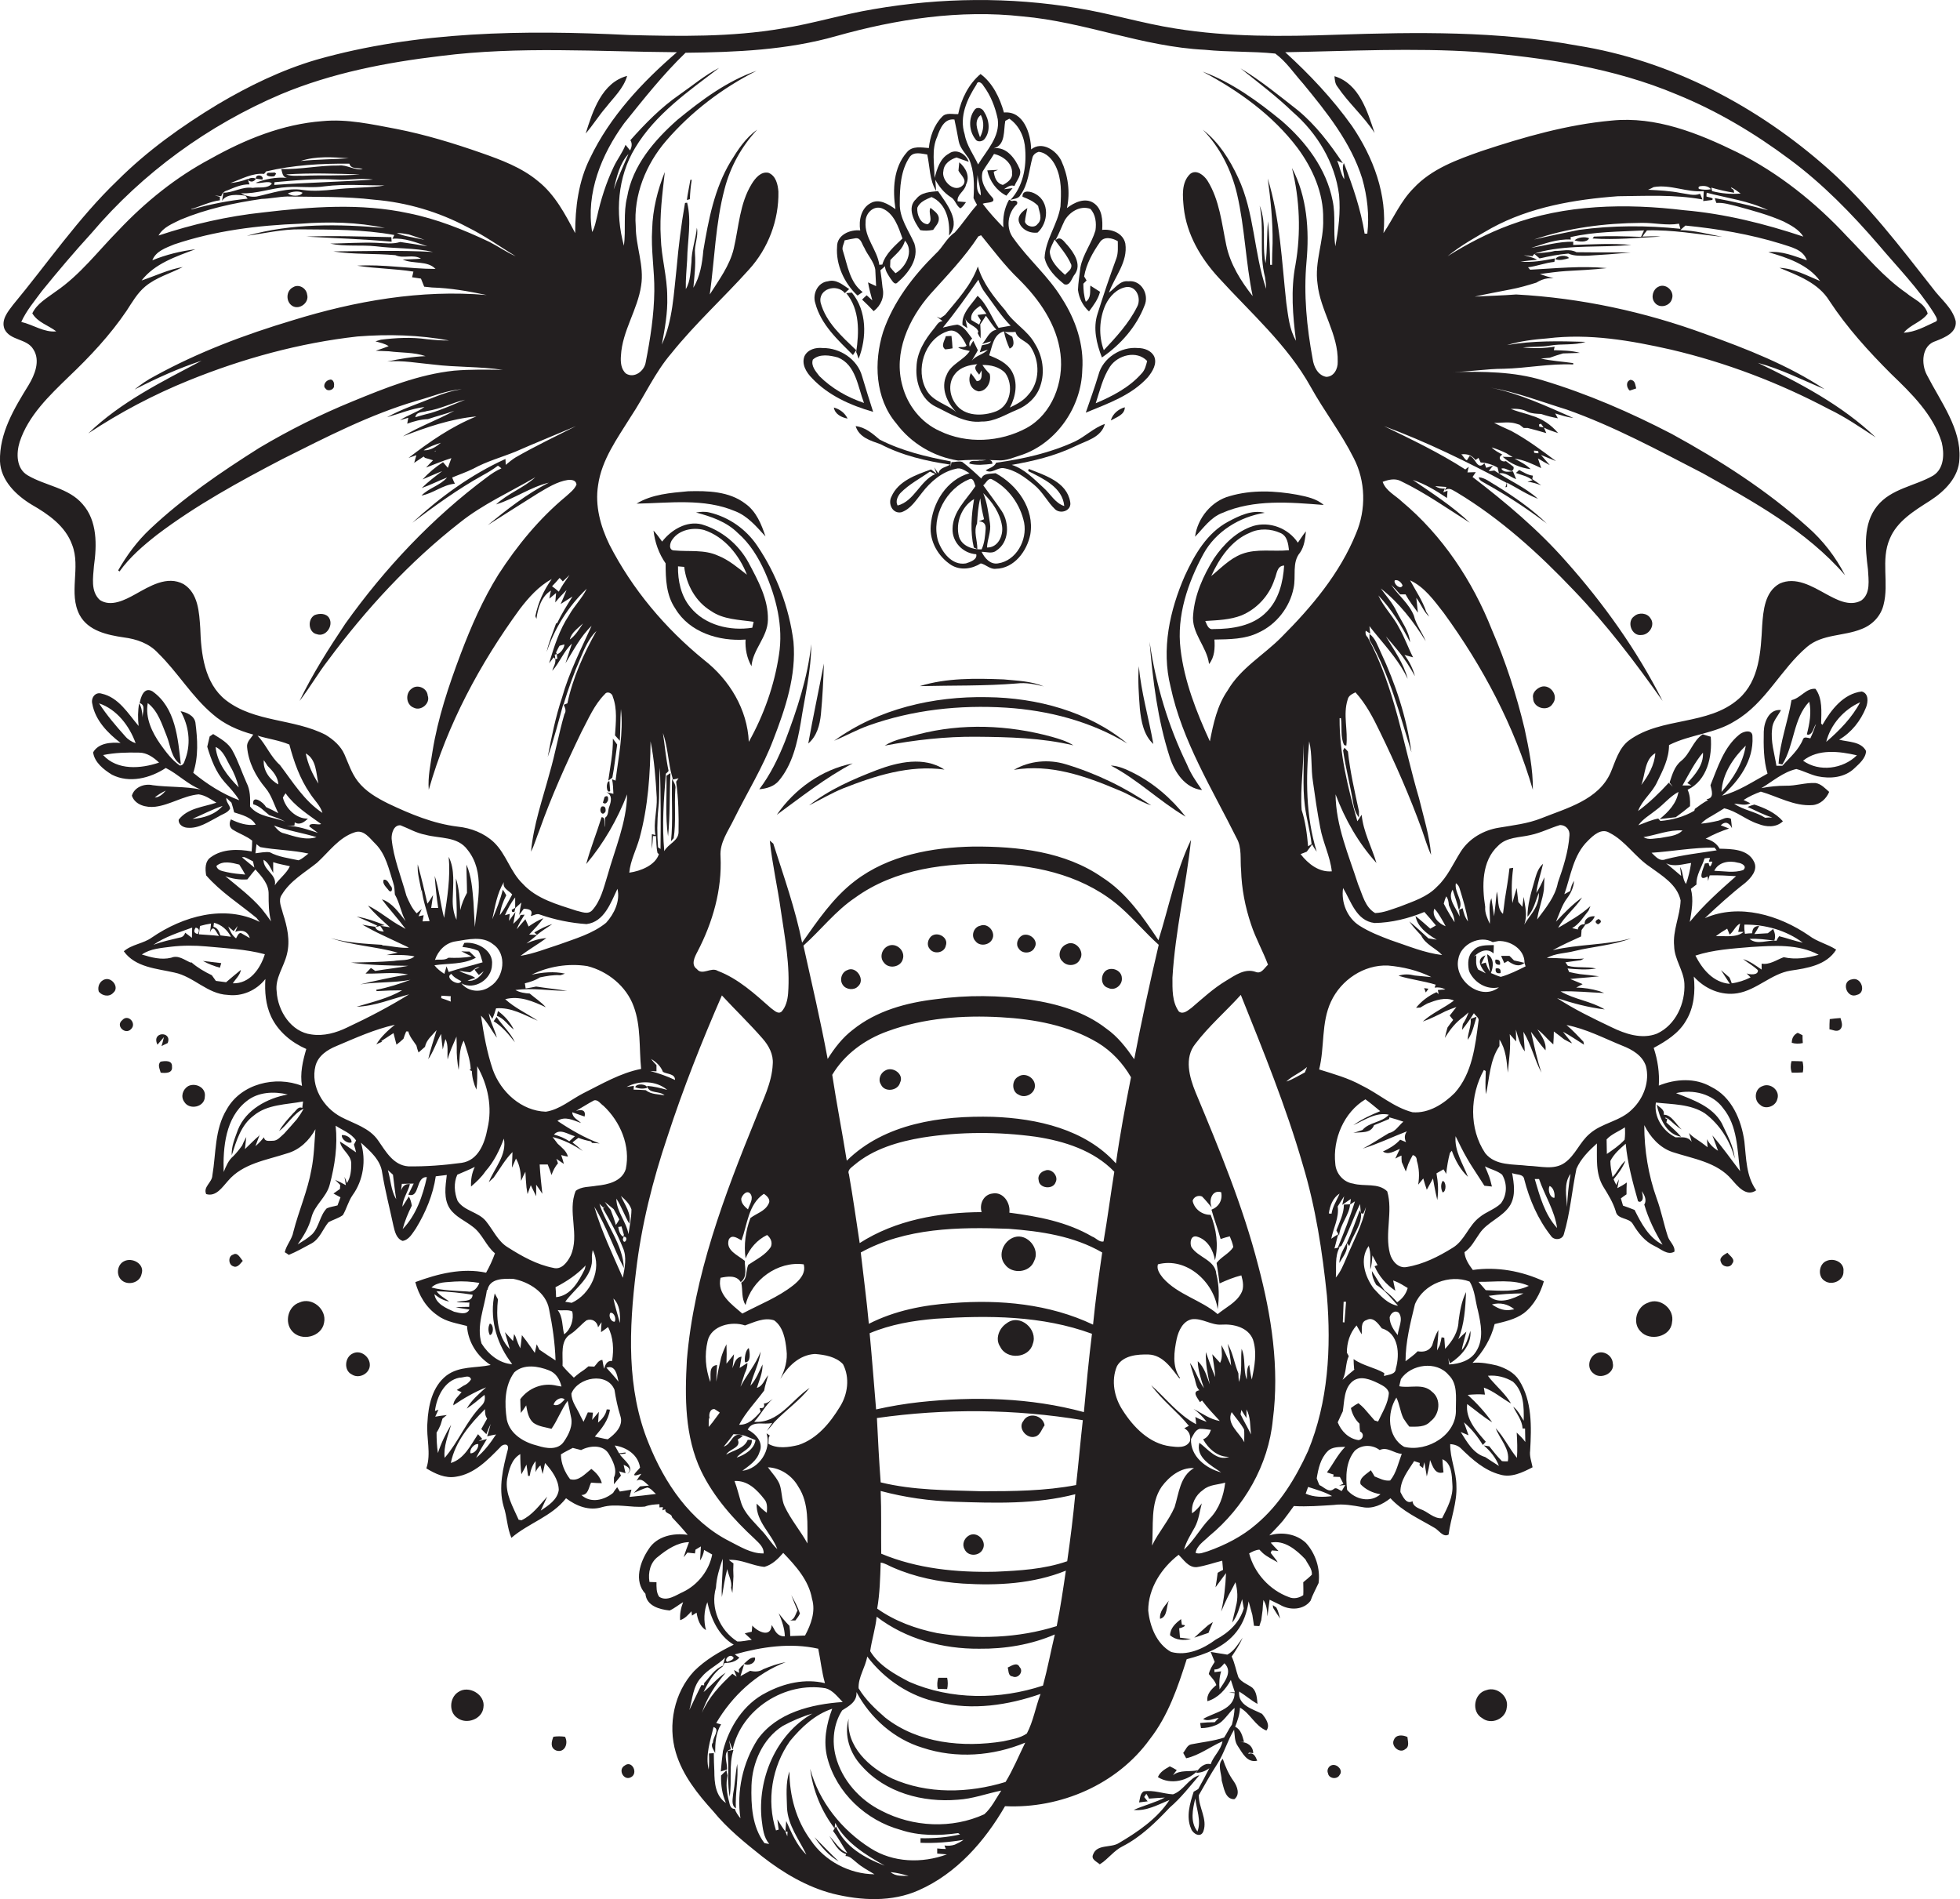 <?xml version="1.0" encoding="utf-8"?>
<!-- Generator: Adobe Illustrator 19.2.0, SVG Export Plug-In . SVG Version: 6.00 Build 0)  -->
<svg version="1.1" id="Layer_1" xmlns="http://www.w3.org/2000/svg" xmlns:xlink="http://www.w3.org/1999/xlink" x="0px" y="0px"
	 viewBox="0 0 728.2 705.6" enable-background="new 0 0 728.2 705.6" xml:space="preserve">
<g>
	<path fill="#231F20" d="M715.9,139.3c-2.2-4.1-2-11,3.3-12.6c3.3-1.3,7.9-3.1,7.4-7.4c-1.2-5-5.7-8.3-8.6-12.3
		c-12.1-15.4-24-31.1-38.7-44.2c-26.2-23.3-58.6-40.4-93.5-45.9c-29.4-5.4-59.4-5-89.2-4c-20,0.7-40.1,0.9-59.9-2.3
		C424.5,8.7,412.5,5,400.2,3c-25-4.2-50.7-3.9-75.6,0.4c-11.5,1.9-22.6,5.4-34.1,7.2c-18.8,3.2-37.9,2.9-56.9,2.4
		c-38.8-1.9-78.5-1.5-116.1,9.2c-12.9,3.8-25,9.7-36.5,16.5C67.6,46.8,54.7,56,43.6,67.1c-14.6,14-26,30.8-38.8,46.2
		c-1.9,2.5-4.5,5.6-3.1,9c2.1,4.3,8.3,3.4,10.7,7.5c2.7,4.2,0.5,9.5-1.8,13.3C5.3,151.7-0.3,160.9,0,171.4c0.3,7.1,6,12.6,11.8,16.1
		c6.1,3.5,12.5,7.9,15,14.9c3.3,8.4-1.5,18,2.8,26.1c3.2,5.9,10.3,7.4,16.4,8.3c4.7,0.6,9.4,2.2,12.7,5.8
		c7.3,7.1,12.5,16.1,20.3,22.7c4.3,3.8,9.6,6.1,15.1,7.6c-0.9,1.4-2.5,2.7-2.3,4.6c0.5,5.7,3.2,10.9,6.8,15.2
		c2.3,2.7,3.2,6.2,4.8,9.4c-1.5-0.8-3-1.6-4.6-2.3c-0.8-1.7-5.2-4.8-4.7-1c2.4,0.6,4,2.5,5.9,4c2,0.7,4.1,1.4,5.9,2.4
		c-4.4-1.7-9.9-1.7-13-5.6c0.1-3,0.1-6.1-1.3-8.8c-1.8-4-3.1-8.1-5.2-11.9c-1.5-2.9-4.5-4.5-7.2-6.2c-0.3,0.2-1,0.7-1.3,0.9
		c-0.3,1.3-0.6,2.5-0.9,3.8c1.4,4.7,3.2,9.5,6.5,13.2c1.9,2.1,3.9,4.2,5.4,6.7c-6.2-2.3-12-6-17.1-10.2c2-6,1.6-12.5,0.8-18.7
		c-0.5-2.6-3.2-3.7-5.5-4.2c3,5.3,3.9,11.6,1.9,17.4c-0.5,1.1-0.6,2.8-2.2,2.8c-3-2.1-5.1-5-7.2-7.9c-3.1-4.4-5.7-9.8-4.7-15.3
		c3.9,3,5.3,8,7.1,12.4c1.4,3.5,1.6,8.2,5.2,10.4c-1.1-9.6-1.9-21.1-10.6-27.2c-3.1-1.7-4.3,2.1-4.7,4.4c2.4,0.7,1,3.5,1.1,5.3
		c-0.2-1.8-0.3-3.7-1.3-5.2c-0.5,2.8-0.5,5.6-0.2,8.4c-3.9-4.6-7.4-10.6-13.7-12c-2.4-0.8-4.1,1.6-3.5,3.8
		c1.1,6.1,5.7,10.8,10.5,14.5c-3.6-0.3-8.2,0-10.2,3.5c0.5,3.7,3.9,6.4,7,8.3c6.5,3.3,14.2,1.3,20-2.5c4.6,2.3,8.2,6.2,13,8
		c-5.9-1.2-12-0.8-17.9-1.6c-3-0.7-6.8,0.7-7.7,3.9c1.2,3.5,5.4,4.5,8.7,4.1c5.6-0.7,10.5-4.1,16.1-4.6c2.4,0.3,4.5,1.8,6.6,3.1
		c-4.8,1.6-10.7,2-14,6.3c-0.2,1.8,1.6,2.9,3.2,3c4.3,0.4,8-2.3,11.7-4.2c1.4-0.9,3.3-1.3,4.2-2.9c-0.1-1.4-1.6-2.4-1.4-4
		c0.6,0.6,1.3,1.2,1.9,1.8c0.4,1.2,0.7,2.4,1,3.6c2.8,0.9,6.5,1.8,8,4.6c-3.3,0.4-6.3-0.6-9.2-2c-0.8,1.5-0.6,3.2,1,4
		c2.3,1.4,4.8,2.2,6.9,3.9c0,1-0.1,3-0.2,4c-5-0.9-10.8-1-15.1,2.1c-2.3,1.5-2.2,4.4-1.8,6.8c5.4,6.2,12.4,10.6,18.7,15.8
		c0.3,0.4,0.9,1.1,1.2,1.5c-13.1-6.6-28.6-2.1-40.1,5.8c-3.2,2.3-7.4,2.5-10.4,5.1c4.3,6,12.2,6.4,18.8,7.9c7.2,1.5,12.3,8,19.8,8.3
		c5.4,0.7,10.7-1.7,14-5.9c-0.3,4.7,0.1,9.6,2.1,13.9c2.6,5.6,7.6,9.7,13.1,12.1c-1.3,4.4-2.4,9.1-1.6,13.7
		c-9.8-3.9-22.7-0.8-28,8.8c-4.5,7.4-3.9,16.3-5.3,24.5c-0.1,2.6-3.5,4.2-2.3,6.9c3.7,1.1,6-2.6,8.1-4.9c5.5-6.5,14.3-7.7,21.9-10.2
		c4.7-1.3,8.3-4.8,10.6-9c-0.4,5-0.5,10.1-1.5,15c-1.4,7.9-4.7,15.3-6.7,23.1c-0.5,2.8-2.6,4.9-3.2,7.6c0.4,0.2,1.1,0.7,1.5,1
		c2.9-1.2,5.7-2.8,8.5-4.3c3-1.7,4.1-5.2,6.2-7.8c1.7-1,3.8-1.5,5.4-2.7c1.4-2.4,2-5.1,3.6-7.4c4-5.5,5.1-13,3.1-19.5
		c3.4,3.1,7.3,6.4,7.9,11.2c1.1,6.7,2.8,13.2,4.2,19.8c0.5,2.1,1.1,4.7,3.4,5.5c2.4-0.4,3.6-2.8,4.9-4.6c3.6-5.9,6.4-12.5,7.4-19.4
		c1.4-0.2,2.7-0.3,4.1-0.5c-0.5,4.2-1.3,8.9,1.2,12.6c2.1,3,5.6,4.4,8.4,6.6c3.6,2.6,4.9,7.1,8.3,9.9c-0.9,2.5-2,4.9-3.3,7.2
		c-8.9-1.9-17.9,0.4-26.3,3.5c1.3,4.9,4,9.5,8.3,12.4c3.2,2.4,7.2,2.9,10.9,3.9c0.4,6,3.8,11.3,8.8,14.5c-5.5,1.2-11.6,0.3-16.4,3.9
		c-5.3,4.1-6.8,11.2-7.1,17.5c-0.5,5.7,1.5,11.4-0.4,17c3.3,2,7,3.8,11,3.1c6.8-1,11.8-6.2,16.4-10.9c1-1.4,3.4-1.6,2.9,0.7
		c-1.8,6.9-3.6,14.2-1.6,21.2c1.3,3.8,1.3,8,2.9,11.7c6.4-5.5,15-7.9,20.3-14.7c3.8,2.9,8.6,4.8,13.4,3.3c5.2-1.5,10.6,0.3,15.9-0.2
		c1.7-0.7,3.6-0.8,5.4-0.9L245,560l1.3-0.1l-0.2,1.2l1.1-0.4c-0.3,1.8,2.3,1.3,2.5,3c2,2.1,4,4.3,5.8,6.5
		c-5.3-0.8-11.5,0.5-14.5,5.3c-3.2,4.7-5.6,11.9-1.2,16.6c0.4,4.5,5.2,5.8,9,6.2c1.8-0.8,3.3-2.1,5-3.1c-0.8,2.1-1.3,4.4-1.1,6.7
		c1.8-0.6,3-2,4.2-3.3l0.2,1.6c0.4-0.3,1.3-0.8,1.7-1.1c0.4,2.5,1.2,5.1,3.5,6.5c-0.9-3.4-0.8-7.1,0.5-10.4
		c1.3,6.1,4.2,12.5,9.8,15.8c-5.3,2.6-10.5,5.6-14.7,9.8c-7.4,7.9-9.9,20-6.8,30.3c2.5,8.4,8.1,15.4,13.9,21.8
		c5.3,6.5,11.8,11.7,18.2,16.8c7.8,6.1,16.6,11.3,26.2,13.8c10.5,2.6,22,3.2,32-1.3c14-6.2,24.5-18.2,32-31.2
		c20.6,1,41.7-8.1,53.8-24.9c6.8-8.7,10.4-19.3,13.7-29.7c6.9-1.8,14-4.4,18.5-10.2c2.6-3.3,3.9-7.2,4.5-11.3
		c0.5,1.7,0.9,3.4,1.4,5.1l0.1,0.7c0.1,0.8,0.4,2.4,0.5,3.3c0.5,0,1.5,0.1,2,0.1c0.2-0.6,0.5-1.7,0.7-2.2c0.2-1.3,0.3-2.5,0.5-3.8
		c0-0.4,0.1-1.2,0.1-1.6l0.2-2.1c1.2,1.8,1.4,4,1.5,6.1c0.3-2.1,0.5-4.1,0.8-6.2c1.3,0.6,2.6,1.3,3.9,1.9c3.5,2.1,8.7,2,11.3-1.5
		c0.8-2.3,2-4.4,3-6.6c0.7-5.3-1.1-10.9-4.7-14.9c-3.6-3.4-9-4.2-13.6-2.8c1.7-1.8,3.5-3.6,5.1-5.5c1.4-1.8,2.7-3.6,4-5.4
		c5,0.3,9.9-0.1,14.8-0.4c3.6-0.5,7.2,0.2,10.7,0.8c3.8,0.8,7.5-1,10.4-3.3c4.5,4.9,10.6,7.6,16.2,10.9c1.7,0.8,3.3,3.8,5.4,2.6
		c0.8-6.1,3.2-11.9,2.9-18.1c0-5.3-2.4-10.2-2.3-15.5c1.6,0.1,3.1,0.6,4.2,1.8c4.1,4,8.6,8,14.3,9.5c4.2,1.3,8.4-0.8,12.1-2.7
		c-0.4-2.1-1.2-4.1-0.9-6.2c0.5-8.8,0.8-18.4-4.1-26.1c-1.8-2.9-5-4.5-8.2-5.5c-3-0.7-6-1.3-9.1-1c3.9-4,6.9-9,8.2-14.4
		c3.7-0.9,7.6-1.7,10.8-4c3.8-2.9,6.2-7.4,7.5-11.9c-8.2-3.8-17.4-5.5-26.4-4.2c-1.5-2-2.9-4.1-3.1-6.6c2.5-1.7,3.8-4.4,5.5-6.8
		c2.9-4.5,8.7-6.1,11.5-10.7c2.1-3.6,1.4-8,0.7-11.9c1.4,0.7,4.2,0.2,4.5,2.3c1.9,7.5,5.1,14.9,9.9,21c1.1,1.8,4.2,1.6,4.8-0.5
		c2.4-8,3-16.3,4.7-24.4c1.6-3.7,4.6-6.7,7.6-9.4c0.1,5.4-0.6,11.2,2.4,16.1c1.8,2.9,3.6,5.8,4.6,9.1c0.6,3.2,5,2.2,6.4,4.8
		c2,3.3,4.4,6.4,8,8.1c2.3,1,4.8,3.6,7.4,2.1c0.3-2.3-1.9-3.7-2.5-5.8c-1.5-4.6-2.4-9.4-4.1-14c-3.1-8.7-4.6-17.9-4.6-27.2
		c2.2,4.4,5.7,8.4,10.5,10c7.6,2.5,16.5,3.7,22,10.2c2.2,2.5,5.4,6.6,9.1,4c-3.8-5.3-3.7-11.9-4.4-18.1c-1.1-8-4.7-16.6-12.3-20.3
		c-6-3.5-13.3-3-19.5-0.5c0.3-4.7-0.4-9.5-1.9-14c4.6-2.5,9.3-5.4,12-10.1c3-4.9,3.5-10.8,2.9-16.4c4,4.5,10.1,7.2,16.2,6.2
		c7.2-1.2,12.5-7.2,19.7-8.4c6.2-0.9,13.4-2,17-7.8c-3.2-2.1-7.1-2.9-10.2-5.3c-11-7.5-25.8-12-38.6-6.4c4.8-4.5,9.7-9,15-13.1
		c2.2-1.9,4.9-4.9,3.2-8c-2.3-4.6-8.3-4.6-12.7-4.7c-1.1-2-3-3.2-5.2-3.7c2.8-1.6,5.7-2.8,8.7-3.8c-1-0.4-2-0.8-3.1-1.2
		c1.8-1.7,3.2-0.9,4.2,1.1c-0.1-0.9-0.3-2.6-0.4-3.5c-1.7-1-3.2,0.3-4.7,0.7c-2.1,0.5-4.3,0.9-6.4,1.1c1.1-1.2,2.5-2.1,4-2.9
		c1.6-0.9,3.1-1.9,4.6-2.8c4.6,1,8.2,4.4,12.7,5.8c2.9,1.2,6.7,1.4,9.1-1c-2.8-3.2-6.7-4.9-10.6-6.2c-0.8,0.2-1.7,0.5-2.5,0.9
		c3,1.3,6,3,9.2,3.9c-0.9,0-1.8,0-2.7,0.1c-3.6-2.3-8-2.8-11.5-5.2c2,0,4.1,0.9,6-0.2l-2.5-1.2c2-1.3,4.2-2.3,6.4-3.1
		c6.3,1.8,12.4,5.5,19.2,5c2.8-0.2,5.1-2.3,6.2-4.9c-1.5-1.3-3-3-5.1-3.3c-3.7-0.2-7.3,1.1-11,1c-3.1,0-6.1,0.3-9.1,0.9
		c4.2-2.5,8.1-6,13-7.1c2.7,0.7,5.2,2.1,7.9,2.7c4.7,1,10.1,0.5,13.7-3c1.8-1.7,4.2-3.7,4.3-6.4c-1.9-3.6-6.6-3.3-10-4.2
		c4.6-2.7,8-7,10-12c0.8-2.1,1-5.2-1.6-5.9c-6.8,0.8-11.4,6.8-14.6,12.4c-0.1-0.1-0.4-0.4-0.5-0.5c0.1-4.3,0.6-9.3-2.1-12.9
		c-3.5-0.3-5.5,3.5-8.9,4.2c-1.3,7.9-4.3,15.6-4.8,23.6c0.3,0.1,1,0.2,1.4,0.3c4.5-7.2,4-17.1,10-23.3c0.9,4,0.1,8.2-0.9,12.1
		l0.5,0.2c1.9-0.4,1.9-2.7,2.9-4c-0.6,1.8-1.3,3.6-2.1,5.3c-0.8-0.1-2.3-0.8-2.7,0.3c-1.6,4-4.9,6.8-7.7,9.9c-0.5,0-1.6,0-2.2,0
		c-0.7-4.5-2.2-9-1.6-13.7c0.1-2.7,2.1-4.7,3.3-7c-4.4-0.5-6.3,4.4-6.4,8c-0.1,5.2-0.1,10.6,1.4,15.6c-5.5,3-10.8,6.6-16.9,8.2
		c6.3-5.4,11.8-13.2,11.3-21.9c0.1-3-3.6-2-5-0.7c-5.7,4.7-7.9,12.1-10.6,18.7c0.4,1.9,1.6,4.9-1.5,5.2l0.6,0.4
		c-1.8,0.8-3.3,2.1-4.9,3.2l-0.2,0.7c-3.9,2.3-8.2,3.4-12.6,3.8c-0.2-0.2-0.6-0.7-0.8-0.9c-2.6,0.5-5,1.6-7.4,2.5
		c1.7-2.4,4.3-3.8,6.5-5.6c2.9-2.1,5.2-5.1,8.4-6.8c-0.7,4.3-3.8,7.5-7,10.1c2-0.2,4-0.5,6-0.7c1.8-1.3,3.6-2.7,5.3-4.1
		c0.1-2.1,0-4.2-0.9-6.1c7.3-3.5,9.2-12.3,8.6-19.7c-0.8-0.2-2.3-0.7-3-0.9c-3.7,2.5-4.6,7.2-8,9.9c-2.5,2-3.3,5.1-4.3,8
		c0.4,0.5,0.8,1.1,1.2,1.6c-0.4-0.4-1.1-1.1-1.5-1.5c-3.5,3.8-7.2,7.4-11.4,10.5c1.5-4.1,5.3-6.8,7.1-10.8c2.1-4.3,4.4-8.7,4.4-13.7
		c7.9-4,17.1-4.2,24.6-9c11.3-6.6,16.9-19.2,26.7-27.5c5.7-4.8,13.6-3.9,20.2-6.6c4-1.5,7.2-4.8,8.2-9c2.1-8-1.1-16.7,2.3-24.5
		c2.7-6.6,9.2-10.5,15-14.2c5.4-3.5,10.7-8.7,10.9-15.6C728.7,159.3,721.1,149.4,715.9,139.3z M80.1,277.5c2.9,1.3,3.9,4.5,5.4,7.1
		c1.5,2.5,2.5,5.2,3.2,7.9C84.6,288.4,80.7,283.5,80.1,277.5z M36.8,261.3c6.6,2.2,11.3,8.4,13.6,14.8c-1.5-0.5-2.9-1.4-3.9-2.6
		C43,269.6,39.6,265.6,36.8,261.3z M38.3,280.5c4.4-0.9,8.9-1,13.4-0.9c2.9,0,5.4,1.8,7.4,3.7C52.3,285.6,43.6,286.3,38.3,280.5z
		 M57.5,296.3c1.2-1.1,2.7-1.9,4.1-2.6C60.5,295,59.2,296.2,57.5,296.3z M71.5,304.2c3.8-1.6,7.3-3.5,11.2-4.8
		C80.1,302.5,75.6,304,71.5,304.2z M110.3,415.8c-1.6,1.8-3.1,3.6-4.7,5.3c-1.3,1.1-2.5,2.8-4.4,2.7c-1.2,0-2.9,0.4-3.1-1.3
		c-1,1.2-2,2.3-3.2,3.3c0.4-1,1.1-3,1.5-4c-1.9,1.6-3.6,3.4-5.4,5.1c0.1-1.1,0.4-3.4,0.5-4.5c-0.5,1-1.1,2-1.5,3.1
		c-1,1.4-2.1,2.8-3.3,4c-1.8,1.5-2.7,3.7-3.6,5.9c-0.3-9.2,0.7-20.2,8.5-26.3c4.3-3.5,10.2-3.7,15.3-2.5
		c-7.6,1.4-15.5,5.6-18.5,13.1c-1.1,3.1-2.5,6.2-2.3,9.5c1.7-5.3,3.4-11.2,8.1-14.7c5.1-4.3,12.2-4.1,18.4-5.3l-0.3,2.4
		c-1.6-0.7-2.3,1.1-3.3,1.9c-1.9,2.1-3.9,4.2-5.3,6.7c3.3-2.5,5.3-6.5,9.1-8.3C112,413.4,111.2,414.6,110.3,415.8z M615.2,409.6
		c6.1,0.7,12.8,0.5,18.2,4c5.5,4.1,9.4,10.2,11.1,16.8c-0.4-4.7-2.9-8.9-4.8-13.1c-3.5-6.3-10.7-8.7-17-11.2
		c6.3-1.5,13.6,0.2,17.5,5.6c5.4,6.6,5.2,15.4,6.3,23.4c-3.4-4.5-6.7-9.1-10.3-13.3c0.5,1.4,1.6,4.2,2.1,5.7
		c-1.8-1.1-3.2-2.5-4.1-4.3c0,0.8,0.2,2.3,0.2,3c-1.6-1.3-3.3-2.5-5-3.6c-0.5-0.4-1.5-1.2-1.9-1.7c0.3,0.8,0.8,2.5,1,3.3
		c-1.5-2.2-3.8-1.6-6-1.7C617.8,420.2,614.4,415,615.2,409.6z M691.1,260.9c-3,5.7-7.7,10.5-12.6,14.7
		C680.1,269.2,685,263.6,691.1,260.9z M689.9,280.6c-5.2,5.1-14,6.3-20,2C675.5,278.1,683.4,279.1,689.9,280.6z M648.6,277
		c-1,6.5-4.7,12.3-9,17.2C639.9,287.5,644,281.5,648.6,277z M632.7,279.6c0.3,4.5-2.9,8.2-5.8,11.3c0.4,0.2,1.1,0.7,1.5,0.9
		c-1.1,0-2.2,0-3.3,0C627.4,287.7,629.6,283.3,632.7,279.6z M548.7,19.3c25.3,2.1,50.8,5.9,74.3,15.8c15,6.1,28.9,14.4,41.9,24.1
		C677.2,68.3,688,79.4,698,91c7,8.3,14.7,16.1,20.5,25.3c0.4,0.9,2.1,2.8,0.4,3.3c-3.7,1.7-7.4,3.8-11.6,4c2.4-3,6.6-3.9,8.9-7.1
		c-1.1-3.9-5.2-5.3-8-7.7c-8.4-5.8-14.8-13.7-21.9-20.9c-11.7-12.6-25.4-23.6-40.8-31.3c-14.5-7.1-30.3-13.5-46.8-11.8
		c-16.5,1.5-32.5,6.1-48.2,11.3c-9.1,3.2-18.6,6.6-25.3,13.8c-4.8,4.8-7.5,11.2-11.2,16.7c1.5-14.2-3.8-28.2-11.7-39.8
		c-7.2-10.1-15.7-19.1-24.8-27.4C501.2,19,525,17.7,548.7,19.3z M560.9,83.6c-8.1,3-15.8,7-23.1,11.6c5-4.1,10.8-7.3,16.4-10.5
		c14.3-7.8,30.8-10.6,46.9-11.8c10.5-0.1,21-0.7,31.4,1.2c-0.2-0.5-0.6-1.6-0.9-2.1c-2.3,0.9-4.7,0-7.1-0.3c-4-0.8-8.1-1-12.2-1.2
		c0.5-0.2,1.6-0.7,2.1-1c6.3-1.1,12.3,2.1,18.6,1.5c-0.1,1.2-0.1,2.4-0.2,3.7c0.8-0.1,2.5-0.3,3.3-0.4c1-0.9-1.6-1-2.1-1.3
		c0-0.3,0-1,0.1-1.4c7.6,2,15.6,3,22.8,6.5c-6.5-1.7-13.1-3.3-19.8-4.5c0.1,0.5,0.4,1.4,0.6,1.8c2.6-0.2,5,0.6,7.5,1.2
		c5.9,1.6,11.9,3.2,17.5,5.7c2.7,1.4,5.6,2.9,7.3,5.6c-14.4-4.8-29.2-8.5-44.3-9.8C604.1,75.5,581.5,75.9,560.9,83.6z M624.3,85
		c-12.5-1.3-25.2-1.3-37.6,0.4c-5.6,1.1-11.3,2.3-16.8,3.6c12.8-4.4,26.4-6.1,39.9-6.2c4.7-0.1,9.4,1.1,14,0.3
		C623.9,83.6,624.2,84.5,624.3,85z M632.4,69.1c1.4-0.1,2.5,0.3,3.3,1.2c-1.5,0.3-3,0.2-4.5-0.1C630.8,69.5,631.2,69.1,632.4,69.1z
		 M644.1,70.5l-0.8-0.5l-0.2-0.4c1.3,0.5,2.4,1.5,3.6,2.3c-3.6,0.3-7.1,0-10.6-0.9l-0.3-1.3c2.8,0.8,5.7,1.5,8.5,1.9L644.1,70.5z
		 M254.7,19.6c18.8-0.2,37.8-1,56-6.2c22.4-6.3,45.9-9.9,69.2-7.3c23,2,44.7,11.3,67.8,12.4c8.7,0.9,17.4,0.5,26.1,1.4
		c4.1,3,6.9,7.3,10.3,11.1c8.8,10.7,17.8,21.9,22,35.3c1.9,6.7,2.7,13.7,1.9,20.5l-1,0c-1.4-9-4.4-17.7-7.7-26.2c-1,1.9,0.3,4,0.1,6
		c-1.3-2.2-1.6-4.6-2.6-6.9l2.1,0.9c-4.8-7.2-10.1-14.2-16.8-19.7c-6.9-5.4-13.7-11-21.2-15.5c6.6,5.3,13.4,10.4,19.5,16.3
		c9,7.8,15.6,18.8,17.1,30.7c0.6,6.4-0.2,12.8-1.4,19.1c-0.8-5.7,0.2-11.4-1-17c-2.3-11.8-10-21.9-18.9-29.6
		c-8.9-7.3-18.5-14.3-29.4-18.3c13.4,7.1,26.1,16.2,35.3,28.4c5.6,7.6,9.7,16.8,9.5,26.4c0.3,8.1-3.3,15.9-2.1,24
		c1,10,7.8,18.7,7.5,29c0.1,2.6-1.4,5.6-4.3,5.6c-3.1-0.6-4.6-3.8-5-6.6c-2.2-11.9-3.4-24-2.3-36.1c1.1-11.8,0.2-24.3-5.4-34.9
		c2.9,11.7,3.4,24.1,1.3,36c-1.8,9.3-1,18.8,0.2,28.2c-2.5-4.3-2.9-9.3-3.6-14.1c-1.7-15.5-2.3-31.2-6.9-46.2c1.1,8,1.9,16,1.8,24
		c-0.1,2.7-0.2,5.4-0.2,8.1l-0.7,0c-0.1-5.4-0.3-10.8-0.8-16.2c-0.5,5.2-0.2,10.4-0.9,15.6c-1.5-7.1,0.6-14.5-2.2-21.4
		c1.8,8.8-0.3,17.9,2,26.6c0.2,1.4,0.4,2.9,0.4,4.3c-4.6-13.5-4.3-28.3-10.4-41.3c-3.1-6.7-7.2-13.2-13.1-17.8
		c6.4,6.6,10.6,15,12.7,23.9c2.9,12.5,3.2,25.4,5.8,37.9c-4.4-5.6-8.3-11.8-9.8-18.9c-1.7-8.1-2.5-16.8-7-24c-1.3-2-4.1-4.3-6.4-2.5
		c-3.4,3.2-2.8,8.4-2.4,12.6c1.1,9.9,6.3,18.7,12.9,25.9c11.9,13.1,25.6,25,34.3,40.7c5,9,11.3,17.1,15.9,26.3
		c4.5,8.6,4.7,19.2,0.9,28.1c-6,14.8-16.5,27.3-27.7,38.5c-6.6,6.7-15.2,11.5-20,19.8c-3.9,5.6-5.3,12.3-6.6,18.9
		c-5-10.9-9.5-22.3-10.9-34.3c-1.5-12.3,2.7-24.6,8.5-35.3c4.6-8.4,13.4-13.8,22.8-15.3c-4.8-1.2-9.5,1.1-13.6,3.3
		c-7.9,4.2-12.5,12.3-16.1,20.1c-5.6,12.8-8.8,27.3-5.3,41.2c4.3,20.2,15.4,37.9,24.5,56.2c2.1,3.6,1.3,8,1.7,12
		c0.2,6.8,1.5,13.6,3.7,20.1c1.7,5.2,4.4,9.9,6.3,15c-1.3,1.1-2.4,3.5-4.5,2.7c-4-1.5-7.7,1.2-11,3.2c-4.7,2.8-8.8,6.6-12.9,10.1
		c-1.3,0.9-3,2.6-4.7,1.4c-2.6-3.6-2.4-8.3-2.4-12.6c1-17.2,5.1-34.1,6.9-51.2c-5.7,11.8-8.2,24.9-12.1,37.3
		c-5.8-8.7-11.9-17.6-20.8-23.3c-13.9-9.7-31.5-11.6-48-11.5c-15.3,0.3-31.5,3.2-44,12.8c-8.1,6.2-13.8,14.7-19.6,22.9
		c-2.5-12.5-6.8-24.6-10.7-36.8c-0.3-0.3-1-0.8-1.3-1.1c0.9,8.7,2.9,17.2,4.1,25.9c1.5,10.2,3.5,20.5,2.7,30.9
		c-0.2,2.4-0.8,4.9-2.4,6.7c-1.4,1.2-2.9-0.6-4-1.3c-6-5.3-12.1-10.9-19.7-13.8c-2.5-1.6-5.8,1.9-7.8-0.7c-2.3-1.6-0.8-4.5,0.2-6.4
		c5.7-10.9,9.2-23.1,8.6-35.4c-0.4-5.2,2.9-9.5,5-13.9c4.9-9.9,10.7-19.2,14.6-29.5c4.5-11.6,8.6-23.8,7.5-36.4
		c-1.6-12.7-6.3-25.1-13.5-35.7c-4.1-6.1-10.5-10.6-17.7-12.3c-1.6-0.4-3.3-0.3-5,0c5.6,1.5,11.3,3.4,15.5,7.6
		c4.5,3.9,7.6,9,10,14.3c4.3,9.7,7,20.4,5.3,31c-1.7,11.3-5.6,22.3-11.2,32.3c-0.5-12-7.2-23.1-16.6-30.4
		c-14.5-11.8-26.7-26.3-35.2-42.9c-3.3-6.8-5.4-14.4-4.2-22c1.3-9.5,7.2-17.5,12.1-25.4c5.2-7.8,9-16.5,15.1-23.6
		c8.9-11.1,19.5-20.7,28.9-31.2c7.1-7.8,11.1-18.3,10.9-28.9c-0.2-2.6-0.9-5.9-3.7-7c-2.8-0.6-4.9,2-6.2,4.1
		c-4.5,7.3-4.8,16-6.7,24.1c-1.5,6.3-5.5,11.6-8.9,17c1.8-13,2.1-26.4,5.5-39.2c2.1-8.2,6.3-15.8,12.1-22c-4.3,3-7.2,7.5-9.9,11.9
		c-6,10-8.2,21.7-10.1,33c-0.4,4.7-1.2,9.7-3.7,13.8c0.4-4.2,0.9-8.4,0.6-12.7c-0.3-3.3,1.4-6.4,0.7-9.6c-0.4,4.3-2,8.4-2,12.7
		c-0.4,3.4-0.3,7.1-2.1,10.1c-0.1-3.6,0.3-7.3,0.5-10.9c0.1-7,1.7-14.3,0-21.2c-0.2,0-0.6,0.1-0.8,0.1c-1.4,8-2.4,16-3.1,24
		c-1.1,9.6-1.4,19.6-5.5,28.6c1.1-5.9,2.2-11.8,2-17.8c0-7.4-2.2-14.6-2.4-22c-0.5-8.1,0.6-16.2,1.5-24.3
		c-2.7,6.7-4.5,13.9-4.7,21.2c-0.5,7.7,0.9,15.4,0.8,23c-0.1,8.9-1.5,17.8-3.2,26.5c-0.5,3.2-4.2,6.1-7.3,4.2
		c-1.9-1.6-2.1-4.3-1.9-6.7c0.5-9.2,6.2-17,7.5-26c1.2-7.4-2-14.6-2-22c-0.9-11.6,3.8-23.1,11.3-31.8c9.3-10.8,20.9-19.6,33.6-26
		c-11,3.8-20.5,10.9-29.4,18.2c-8.6,7.6-16.7,17-18.7,28.7c-1.5,5.9-0.4,12.1-1.2,18.1c-3.3-12.1-2.4-25.6,4.2-36.4
		c7.5-12.5,19.8-21,31.2-29.7c-5.3,2.7-9.9,6.6-14.8,10c-6.8,4.7-12.7,10.7-18.2,16.9c0.8,1.2,0.5,2.6-0.1,3.8
		c-0.6-0.7-1.1-1.4-1.7-2.1c-1.1,2.9-3.1,5.4-4.4,8.2c-2.8,5.9-4.8,12.2-6.2,18.6c-0.5,1.9-0.8,3.9-1.8,5.6
		c-2.4-14.5,3.5-28.9,11.9-40.4C239.2,36.7,246.4,27.6,254.7,19.6z M540.9,328.1c0.7,0.5,1.2,1.2,1.4,2c1.2,4,2.5,8,3.1,12.2
		c-1.1-1.4-1.6-3.2-2-4.9l-1.3,0.6c0,0.6,0.2,1.9,0.2,2.5c-1.2-3.1-4.7-6.6-2.6-10c0.8,2.5,1.7,5,2.3,7.5
		C544.1,335,540.2,331.6,540.9,328.1z M570.8,331.7c0.4-3.7,1.7-7.2,2.5-10.8c-2,1.7-2.6,4.3-3.3,6.7c-1.2,4.2-2.5,8.5-2.5,13
		c2.3-2.5,3-5.8,4.2-8.9c0.3,3.5-1.6,6.5-3.6,9.1c-0.5,0.7-1.4,2-1.8,2.7c1.3-3.4,0.3-6.9-0.2-10.3c-0.1,0.9-0.4,2.8-0.5,3.7
		c-0.4-0.5-1.1-1.4-1.5-1.8c-0.2-1.7-0.4-3.5-0.6-5.2c-0.6,1.9-1.1,3.7-1.6,5.6c-0.4-4.4-0.3-8.7,0.3-13.1l-1.4,0.2
		c-0.4,3.8-1.1,7.7-1.7,11.5c-0.1,0.8-0.2,1.6-0.3,2.4l-0.4,3c-2.3-2-1.5-5.6-2.3-8.3c-0.3,3.1-0.6,6.1-1,9.2
		c-0.3-2.3-0.7-4.5-1-6.7c-1.3,3-0.3,6.3-0.6,9.5c-0.9-2-1.9-4.1-1.7-6.3c-1.2-7.6-1.4-17,4.8-22.7c3.2-3.3,8-3,12.1-4
		c3.8-0.8,7.2-2.6,10.9-3.7c2.1,0,3.7,1.7,3.5,3.8c-0.4,6.1-2.3,11.9-4.3,17.6c-1,5.3-4.6,9.5-7.7,13.7c0.5-3.8,2-7.3,2.5-11.1
		c0.1-1.6,0.1-3.1,0.2-4.6C572.9,327.9,572,329.9,570.8,331.7z M554.6,350c0.5-0.1,1.6-0.3,2.1-0.4c4.6-0.2,9.8,3.2,9.7,8.1
		c0.1,0.3,0.3,1,0.4,1.3c-3,1.5-6,3-9.2,3.9c-1.3-0.3-2.5-1-3.7-1.4c1-2.3,1.3-5.6-1.4-7c0.2,2.2,0.8,4.3,1.1,6.5
		c-0.7-1-1.2-2.2-1.6-3.4l-1.7,0.5c0.5-1.1,1.1-2.2,1.6-3.2c-3.8,1.4-1.6,4.6,0.1,6.7c-0.7-0.4-2.1-1.1-2.8-1.4
		c-1-1.6-0.8-3.5-0.7-5.3l-0.9,0.5c2-2,4.9-3.4,7.3-1.2c0-0.8,0.1-2.3,0.1-3.1c-2.7,0.1-5.8-0.2-7.7,2.1c-2,1.8-2,4.7-1.6,7.1
		c0.1,0.2,0.2,0.7,0.3,0.9c2,4,6.4,6.6,10.9,5.6c-6.8,5.3-16.8-2.7-15.1-10.5C542.7,350.7,549.9,347.3,554.6,350z M540.4,342.6
		c-0.4-0.6-1.1-1.8-1.5-2.4c-0.9-1.5-1.7-2.9-2.5-4.5c0.1-0.3,0.3-1.1,0.4-1.4l0.5-1.3c0.8,1,0.9,2.2,1,3.3
		C539.2,338.5,540.4,340.4,540.4,342.6z M537.1,344.1c-2.5-0.9-5.3-3.7-4.2-6.5c1,0.9,1.7,2.2,2.4,3.3
		C535.8,341.7,536.7,343.3,537.1,344.1z M533.5,343.8c-0.7,0.4-1.4,0.8-2.1,1.2c-1.8-1.6-3.6-3.2-5.5-4.7c0.7,3.9,4.2,6.6,7.4,8.5
		l0.5,0.3c-1-0.2-2.1-0.3-3.1-0.5c-2.3-2.1-4.6-4.3-7.1-6.3c1.3,1.9,2.8,3.5,4.4,5.2c1.6,3.4,5.4,4.7,7.8,7.3
		c-6.6-0.8-12.7-3.4-19-5.5c-4-1.5-8.1-3.1-11.7-5.4c-4.6-2.9-6.9-8.7-6.1-14c3,5,4.9,12.2,11.7,13c6.3-0.1,12.7-1.7,18.5-4.1
		C530.7,340.5,532.1,342.1,533.5,343.8z M515.7,358.7c5.6,0.5,11.1,1.8,16.1,4.3c-2.1-0.2-4.1-0.4-6.2-0.6c-2-0.5-4.1-0.6-6,0.1
		c4.5,1.4,9.2,1.9,13.8,3.3l-0.4,1.1c1.4-0.2,2.8,0,4,0.7c-0.7,0-2.1,0.1-2.8,0.2l0.3,1.5l-0.8-0.7c-2.9,1.3-5.6,3.3-7.6,5.8
		l1.6-0.1c0.8-0.5,1.7-1,2.6-1.5c3.1-1.2,6.6-2.5,9.9-1.1c-3.7,2.8-8.1,4.6-11.6,7.8c2.9-1,5.6-2.4,8.4-3.8c1.3-0.6,2.7-1.1,4.1-1.6
		c-0.8,1.1-1.7,2.1-2.5,3.2c0.3,0.4,1,1.2,1.3,1.6c-0.7,0.9-1.4,1.8-2.1,2.8c-0.4,1.3-0.7,2.6-1,3.9c1.9-3.1,4.1-5.9,7.1-8l1.7-1.5
		c-0.5,1.5-1.2,3-2.1,4.3c-0.1,0.5-0.3,1.7-0.3,2.2c1.6-2,3.1-4.1,4.4-6.2c0.6,1,2.1,1.7,1.7,3c-1.2,9.2-2.3,19.3-8.8,26.6
		c-4.1,4.1-9.7,7.7-15.7,7.2c-7-1.8-12.4-6.8-18.8-9.9c-5-2.8-10.5-4.3-15.9-6c2.1-8.3,0.7-17.3,4.4-25.2
		C498.2,364.1,506.7,358.3,515.7,358.7z M501.9,445.4c-0.1,0.5-0.2,1.5-0.3,2.1c0.4-0.3,1.3-0.9,1.8-1.2c-1.8,5.9-4.1,11.6-6.4,17.3
		l1.4-0.8c2.6-5,4.4-10.4,6.9-15.5c0.1,0.9,0.2,2.6,0.3,3.4l0.9,0.2c0.3-0.6,0.8-1.9,1-2.5c-1.3,6.7-4.7,12.7-7.3,19
		c-1.1,2.5-2.1,5.1-3.9,7.2c0.3-3.7-0.5-7.7,1.4-11.2l-1.9,0.4c0.5-1.8,0.9-3.6,1.4-5.3c-0.9,0.5-1.8,1.1-2.6,1.7
		c0.8-4,3-7.9,2.4-12c0.8-1.3,1.6-2.6,2.4-3.8l-0.7,3.2C499.6,447,501.1,445.9,501.9,445.4z M509.9,466.4c0.6,1.2,1.3,2.4,1.9,3.6
		l-1.1,0.4c1.6,3.7,4.3,6.8,7.7,9.1c-0.3-1.3-0.5-2.5-0.8-3.8l0.8,0.3c1.6,0.6,3.1,1.6,4.6,2.5c-0.6,2.2-2,4-3.9,5.3
		c-1.4-1.6-2.9-3.1-4.6-4.3c-1.8-2.3-3.2-4.9-4.8-7.3c0,1.8,0.7,3.6,1.6,5.1c3.2,1.9,5.6,5,8.1,7.8c-3.8-0.6-6.5-3.7-9-6.4
		c-3.3-4.4-5.4-11-1.9-15.8c1,2.8,0.5,5.8,0.6,8.7C509.7,470,509.7,468.2,509.9,466.4z M505.1,528.9c0,0.7,0.1,2.2,0.2,2.9
		c1.7,0.8,1.2,3-0.6,3.2c-3.6-0.5-6.4-3.3-7.7-6.6c0.6-1.4,1.3-2.8,1.9-4.1c0.6-3.8,0.4-8.6,3.7-11.2c2.9-2.2,6.6-0.6,9.5,0.8
		c1.5,0.8,3.4,1.6,3.9,3.5c-0.2,3.9-2.4,7.2-4,10.7c-0.3-0.1-0.9-0.3-1.3-0.4c-1.3-1.5-2.6-3-3.9-4.5c-0.7-0.7-1.3-1.3-2.1-1.9
		c-1,0.5-1.9,1.1-2.8,1.8C502.4,525.3,503.4,527.3,505.1,528.9z M514.2,511.2l0.1-1.1c-3.6-2.1-7.9-2.7-11.4-5.2
		c0,0.9,0.1,2.8,0.2,3.7l0.1,0.2c-1.5,1.2-3,2.5-4.4,3.8c1.5-2.8,1-6,2.3-8.8c-0.2-0.3-0.5-1-0.7-1.3c0-3.7,1.1-7.3,3.6-10.1
		c0.5,0.8,1.4,2.5,1.9,3.3c0.2-1.8-0.5-4.6,1.8-5.3c2.5-1.4,4.4,1.4,5.7,3.1c6.3,1.8,6.7,9.7,5.2,14.9
		C518.5,510.7,515.9,510.6,514.2,511.2z M498.9,491.2c0.1-2.5,0.2-5.1,0.3-7.6c0.2,0,0.7,0,0.9,0c-0.2,2.6-0.4,5.1-0.6,7.7
		L498.9,491.2z M519.3,496c-1.5-1.9-3-4.1-3-6.6c0.3-1.4,1.9-2.9,3.4-1.7C521.5,490.1,519.5,493.3,519.3,496z M494.7,450.9l-1-0.1
		c0.4-2.9,1.5-5.8,4-7.4C496.7,445.9,495.1,448.2,494.7,450.9z M483.2,317.3c0.6-0.2,1.8-0.7,2.3-0.9c0.7-0.9,1.3-1.8,2-2.7
		c0.4,0.8,1.1,1.9,1.7,2.7c-4.1-13.2-4.1-27.4-2.8-41c1.2,4.9,0.6,10.1,1.4,15c0.8,5.7,1.6,11.3,2.7,17c1,5.6,3.7,10.7,4.3,16.3
		C490,324.1,486,320.9,483.2,317.3z M485.6,396.4c-0.2,0.5-0.6,1.5-0.8,2c-2.3,1.2-4.5,2.6-6.9,3.4
		C480.2,399.6,483.3,398.5,485.6,396.4z M484.2,276.4c0.5,7.7-0.4,15.4,0.6,23c0.6,4.8,2,9.4,2.5,14.2l-1.3,0.8
		c-0.4-4.6-1-9.2-2.4-13.5C483,292.6,484.5,284.5,484.2,276.4z M451.9,473.3c-0.4-5.3-6.9-6.1-9.3-10.1c-0.6-1.6-0.2-4.4,2.1-3.8
		c3.9,1.1,6.1,5,6.7,8.8c1.4-5.7,0.5-11.6-1.6-16.9c-3.1,0.1-6.1-2.1-6.7-5.2c0.4-1.5,2.1-2.2,3.5-1.6c1.3,1.3,2.4,2.7,3.6,4.1
		c-1.2-2.7,0.1-6.7,3.5-5.7c0.6,2.9-0.8,5.4-3.6,6.5c1,3.7,2.4,7.2,3.4,10.9c0.8-0.3,2.5-0.8,3.4-1c0.5,1.3,1.1,2.6,1.3,4
		c-1.5,2.4-4.5,3.6-6.2,5.9c0.4,2.5,0.8,5,1.1,7.6c2.6-1.2,5.3-2.3,8.1-3c0.6,2.1,1.1,4.7-0.1,6.7c-1.9,3.5-5.7,5.2-8.7,7.7
		c-6.2-5.3-14.8-7.2-20.3-13.4c-1.1-1.4-2.5-3.2-1.9-5.1c10.6-2.8,20.8,6.5,22.2,16.7C453,482.1,453,477.6,451.9,473.3z
		 M274.1,534.8c0.5-0.3,1.5-1,1.9-1.4c-4-1.8-4,3.1-7.1,4c1.2-1.5,2.5-3,3.6-4.6c1.4,0.1,2.9,0.1,4.3,0.6c1.3,0.5,2.6,1.1,3.9,1.6
		c-0.5,3.4-4,5.5-7,6.5c1.7-2.3,6-3.4,5.6-6.6l-1.5,0c-1.3,3.3-5.3,3.8-8,5.5C271,538.2,275.5,537.9,274.1,534.8z M284,557
		c1.2,1.4,1,3.3,0.9,5c-1.4-1-2.6-2.2-3.8-3.4c-0.2,6.8,5.5,11,7.7,16.9c-2.3-2.1-3.8-4.9-6-7.1c-2.8-3.2-6.2-6.1-7.5-10.3
		c-0.8-2.6-1.4-5.3-2.4-7.9C277.8,549.9,281.3,553.5,284,557z M285.3,545.1c4.7,0.2,9,3.1,11.3,7.2c4.1,6.2,3.3,14,3.4,21.1
		c-2.6-4.7-6.2-8.9-8.5-13.8c-1.2-2.6-0.9-5.6-1.9-8.3C288.6,549,286.8,547.2,285.3,545.1z M296.7,536.8c-3.6,0.9-7.9,1.5-11.2-0.4
		c0-0.6,0.1-1.7,0.1-2.3l0.4-0.8c-0.3-0.2-0.9-0.6-1.2-0.8c1.9,6.1-2.7,13.2-9,13.9c2.5-1.9,5.4-3.7,6.4-7c1.6-3.6-1.5-6.8-4.4-8.3
		c1.8-3.6,6-1.6,9.1-2.5c-0.5,0.8-1.5,2.3-2,3c1-1,1.9-2.2,2.8-3.3c4.2-4.4,9.3-7.9,13.1-12.7c-6.7,4.5-11.6,13.3-20.6,12.6
		c2.5-2.7,4.1-6.1,6.9-8.5c-1,0.7-2,1.7-3.3,1.7c0.4,1.3-0.1,1.9-1.6,1.7l0.4,1.3c-2.1,2.4-4.5,5-8,4.9c2.5-4.7,6.2-8.5,9.3-12.7
		c0.3-1.9,1-3.8,1.5-5.7c-1.4,1.6-2,4.1-4.2,4.7c0.9-2.9,2.2-5.7,2.1-8.7c-1.3,2.7-2.4,5.6-4.5,7.9c1-4.3,3.3-8.3,3.8-12.7
		c-1.8,4.8-5.2,8.6-7.5,13.1c0.5-1.7,1.1-3.3,1.6-5c0.6-1.2,1-2.5,1-3.9c-0.7,0.5-2.2,1.4-2.9,1.9c0.2-1,0.5-3.1,0.7-4.2
		c-2.3,0.3-2.6,2.6-3.4,4.3c0.3-1.7,0.4-3.5,0.6-5.2c-0.7,0.9-2.1,2.7-2.8,3.5c0.1-2.4,0.1-4.8,0-7.2c-0.8,1.6-1.5,3.3-2,5
		c-0.7,2.9-1.3,5.9-1.8,8.9c0.1-2.1,0.2-4.2,0.3-6.2c-3.4,0.4-2.1,4.1-2.5,6.3c-1.8-4.9-2.2-10.1-1-15.2c1.3-5.8,9-7.5,13.9-5.8
		c3.4-1.2,7.1-3.1,10.8-1.9c3.4,2.4,4.2,7.1,4.6,11c0.5,3.8-0.6,7.5-2.3,10.8c2.8-4.7,7.1-9,12.9-9.3c3.6,0.3,7.8,1,10.4,3.8
		c2.6,5,1.8,11.2-1.2,15.9C308.4,528.6,303.6,534.5,296.7,536.8z M264.4,528.8c-0.1,0.1-0.3,0.4-0.4,0.5l-0.7,0.8
		c0-1.2,0-2.3,0.1-3.4l0.4,0.5c-0.7-1.3-0.1-4,1.7-3.7c0.4,0.3,1.3,0.8,1.7,1.1l0.2,0.2c-1,1.3-1.9,2.6-2.9,3.9
		C264.5,528.6,264.4,528.7,264.4,528.8L264.4,528.8z M276.7,468.4c-2.5-2.1-7.3-3.9-5.9-8c1.2-2,3.3-0.3,4.7,0.4
		c2.2-6,2.5-13.4,8.3-17.3c1.2,0.8,2.7,2.2,1.7,3.8c-1.3,2.7-4.5,3.5-6.7,5.2c-1.8,4.8-2.5,9.9-1.8,15c1.6-3.8,4.3-6.9,8-8.7
		c1.3,1.1,2.1,2.7,1.4,4.4c-2,3.1-5.5,4.7-8.4,6.7c-1,2.2-0.2,5.2-2.6,6.6c0.6,2.7,0,5.9,1.6,8.3c2.2-9.3,12-16.4,21.6-15.1
		c0.9,3.3-1.5,5.9-3.9,7.8c-5.7,4.5-12.5,7.1-18.9,10.5c-4-3.5-9.5-7.2-8.1-13.3c2.5-0.5,5.9-1.1,7.5,1.6
		C277.8,474.3,276.7,471,276.7,468.4z M275.4,445.3c0.3-1.3,2.1-3.4,3.4-1.8c1.3,1.8-0.3,3.9-0.9,5.8
		C276.7,448.3,275.3,447,275.4,445.3z M314.6,431.2c-1.7-10.7-3.8-21.3-5.4-31.9c4.6-7.7,12.2-13.2,20.6-16.2
		c13.4-4.9,27.9-6,42-5.2c12.5,0.7,25.2,3,36.1,9.5c5.1,3.1,9.3,7.6,12.3,12.8c-2.1,10.6-4.1,21.3-5.6,32
		c-11.4-12.7-29.3-16.7-45.7-17.3C349.7,414.4,328.7,417.3,314.6,431.2z M411,382.1c-8.1-6.3-18.2-9.2-28.2-10.7
		c-11.6-1.7-23.4-1.8-35.1-0.2c-11,1.3-22.1,4.3-30.9,11.4c-3.8,2.9-6.8,6.8-9.3,10.8c-2.6-14.1-5.9-28.1-9-42.1
		c6.5-5.8,11.9-12.9,19.2-17.8c14.9-10.8,34.1-13.1,52-12.5c16.8,0.5,34.2,4.9,47,16.4c4.8,4.3,9,9.3,13.8,13.6
		c-3.3,14.1-6.4,28.3-9.1,42.5C418.5,389.3,415.3,385.1,411,382.1z M252.1,309.2c-0.1,3.3-3.9,4.3-5.3,7c-0.9-9.6-0.2-19.2,0.6-28.8
		c0.3-0.2,0.8-0.7,1-1c-1-4.7-1.4-9.4-2.1-14.1c1.6,4.6,1.9,9.5,2.9,14.2c0.2,0.8,0.6,2.3,0.8,3.1c0.5-0.1,1.6-0.3,2.1-0.5l-0.9,1.3
		C252.1,296.8,252.2,303,252.1,309.2z M246.9,406.9c-2.3-0.4-5-0.3-7-1.9c-1.5-0.1-3-0.2-4.5-0.2l0.1-1.4c-0.7,0.1-2.1,0.3-2.7,0.4
		c4.7-2.5,11-2.4,15.1,1.1c-2.5-0.7-5-1.3-7.5-1.5C241.1,406.5,244.9,405.1,246.9,406.9z M225.4,523.6c-0.3,2-1.7,3.6-3.2,4.9
		c0.1-1,0.2-3,0.3-4c-0.8,1-1.7,2-2.5,3c0.1-0.7,0.2-2.1,0.3-2.7c-0.5,0-1.4-0.1-1.9-0.1c-0.5,1.2-1.1,2.3-1.6,3.5
		c-0.4-0.7-0.7-1.4-1.1-2.1c-1.2-2.8-3.4-5.3-3.4-8.4c2.4-6.1,13.3-8.1,16-1.4c0.5,3.3,1.2,6.6,2.2,9.8c1.2,3.6-2,6.7-4.7,8.6
		c-1.6-0.2-3.2-0.7-4.8-1c2.5-2.9,5.1-6.1,5.6-10C226.3,523.6,225.7,523.6,225.4,523.6z M219.9,466.8c0-0.8,0.2-1.6,0.3-2.4
		c3.7,7.1-0.9,16.5-7.8,19.6c-0.6-0.1-1.8-0.3-2.4-0.4C213.8,478.4,220.7,474.1,219.9,466.8z M217.3,471.4
		c-2.2,4.5-5.2,10-10.7,10.5c0-0.9-0.1-2.8-0.2-3.7c4.1-2.1,8-4.7,11.2-8.1C217.5,470.3,217.4,471,217.3,471.4z M212.6,487.2
		c0.7,2.9-0.5,6.7-3,8.5c-0.8-3-0.4-6.4-2.4-9C208.9,487,211,486.4,212.6,487.2z M209,507.4c0.2-3.9-1-9.4,3-11.8
		c2.2-1.4,3.8-3.5,5.9-5.1c2-0.8,4,0.4,4.3,2.6c0.3-0.5,1-1.4,1.3-1.9c-0.1,0.9-0.2,2.8-0.2,3.7c0.7-0.5,2-1.4,2.6-1.9
		c2,3.8,2.2,8.4,1.5,12.6c-1.9-0.2-2.5,1.4-3,2.9c-0.2-1.1-0.4-2.2-0.6-3.3c-1.5,0.1-2.1,1.6-3,2.5c-0.5,0-1.6-0.1-2.2-0.1
		c-1,0.9-2.1,1.7-3.2,2.4c-0.8,0.6-1.5,1.2-2.2,1.8C211.8,510.4,210.3,509,209,507.4z M209.8,519.9c-1.1,1.1-2.3,2.6-4.1,2
		C205.9,520.3,208.4,518.6,209.8,519.9z M228.4,491c-1.4,0.2-2.5-2.3-1.6-3.3C228.2,487.5,229,489.9,228.4,491z M227.9,482.4
		c2.4,2.3,2.6,5.9,2.4,9.1C229.5,488.4,228.5,485.4,227.9,482.4z M229.8,513.3c-1.4-1.8-3-3.5-4.5-5.2
		C228.7,506.9,229.3,510.9,229.8,513.3z M220.8,448.3c4.5,7.2,7.1,15.3,11,22.8c-0.4-8.8-6.5-15.8-9.1-23.9c0.4,0.4,1.1,1.1,1.5,1.5
		l1.1-1.4c-0.2-0.2-0.5-0.6-0.6-0.8c1.1,0.9,2.2,1.8,3.3,2.7c0.7,1.3,1.4,2.5,2.1,3.8c-0.4,0.7-0.8,1.4-1.3,2.1
		c-0.5-1.9-1.2-3.8-1.9-5.6c-0.4-0.5-1.3-1.6-1.7-2.2l-1.1,1.8c2.7,4.6,5.3,9.4,7.3,14.4c1.6,3.5,0.7,7.5,0,11.2
		C227.6,466,223.5,457.5,220.8,448.3z M231.4,460.3l0.3-0.8c-1.3-0.5-1.8-2.3-2-3.7c0.3,0,0.9-0.1,1.2-0.2c0.2,0.8,0.7,2.3,0.9,3.1
		l-0.2,0.7C234,459.3,231.8,463.1,231.4,460.3z M229,445.3c1.9,2.9,3,6.2,4.8,9.3c0.9-3.8-1.7-7-3.1-10.3c1.6,1.4,3.2,2.9,3.9,5
		c0,3.1-0.7,6.2-1.1,9.2C232.7,453.8,229,450.1,229,445.3z M202.8,413c-9.1-0.3-16.7-7.3-19.7-15.6c-2.2-6.5-3.4-13.3-4.4-20.1
		c2.4,2.4,3.9,5.5,5.9,8.2c-0.8-3.1-2.5-5.9-3-9.1l1.3,2.1c0.6-1.3,1-2.5,1.4-3.9c5.6-0.5,10.5,2.5,15.5,4.6c-4-2.7-8.5-4.7-12.1-8
		c5.3-1.4,10.4,0.8,15.1,3c-1.8-2-4-3.4-6-5.1c-1.8-0.1-3.7-0.4-5.3-1.3c6.4-0.9,12.8,0.3,19.2,0.3c-3.8-0.6-7.7-1-11.5-1.6
		c-1.3,0.3-2.6,0.5-3.9,0.7c-0.1-0.5-0.2-1.4-0.3-1.9c2-0.5,3.9-1.1,5.6-2.2c2.5-0.5,5-1,7.6-0.8c0.4-0.1,1.2-0.4,1.7-0.6
		c-4.1-0.9-8.3-0.5-12.4,0.4c6.3-3.1,13.7-4.3,20.7-3.2c7.6,1.9,14.5,7.5,17.2,14.9c2.8,7.4,2,15.5,2.8,23.3
		c-7.7,1.5-14.6,5.6-21.6,9.1C212.1,408.5,208,412.2,202.8,413z M213.6,422.1c-0.7,0.6-1.4,1.3-2.1,1.9c-1.7-1.2-3.7-2-5.7-2.5
		C208,419,211.1,421.5,213.6,422.1z M167.7,361.8c0.9,1.3,2.3,2,3.7,2.7C170.4,366.7,164.9,363.1,167.7,361.8z M167.5,372.1
		c-1.2-0.5-2.4-0.9-3.6-1.3c0-0.2,0.1-0.7,0.1-0.9c1.2,0.1,2.3,0.1,3.5,0.2C167.4,370.5,167.4,371.6,167.5,372.1z M177.9,362.2
		l1.8-1.4c-1.3,2.1-3.3,3.9-6,3.5c0.7-0.3,2.2-0.8,2.9-1c-1.8-1.3-4.2-1.4-6-2.7c1.3,0.3,2.6,0.5,4,0.6c1.2-0.6,2.1-2,3.6-1.9
		l-1.9,0.9C176.7,360.8,177.3,361.5,177.9,362.2z M182.8,358.4c0.6-5.4-5.7-8.7-10.3-8.1l-0.7,1.5c2,0.2,4,0.6,5.9,1.4
		c0.9,1.3,1.1,2.8,1.6,4.3c-4.2,1.3-8.5,2.2-12.6,3.6c-0.2-0.5-0.6-1.5-0.8-2.1c-0.2,0.7-0.6,2.1-0.8,2.8c-1.4-0.9-2.7-1.9-3.7-3.2
		c5.2-0.8,10.7-0.2,15.4-2.8c-0.8-0.8-1.6-1.5-2.4-2.3c-0.8,0-2.2,0-3-0.1c1.2,0.6,2.5,1.3,3.8,1.9c-2.8,0.6-5.8,0.6-8.6,0.5
		c-1.4,1.1-3.4,0.5-5,0.8c1.2-3.5,4-6.4,7.8-6.9c4.5-0.7,9.9-2.1,13.8,1.1c5.3,3.6,4.1,12.4-1,15.6c-3.3,2.5-8.2,2.2-10.8-1.1
		C176.2,368,182.7,363.9,182.8,358.4z M158.8,335.7c-1.1-4.9-2.3-9.8-3.6-14.6c-0.2,3.2,0.7,6.3,1.3,9.5l-0.4,0.7l0.6-0.7
		c0.5,4,1.8,7.7,2.9,11.6l-2.6,0.1c0.1-0.6,0.3-1.7,0.4-2.3l-1.9,0.4c0.3-0.7,0.9-2,1.2-2.7c-0.5,0.4-1.4,1.2-1.9,1.6
		c-1.8-1.9-2.8-4.2-3.8-6.5c-1.9-7-4.8-13.9-5.5-21.2c-0.1-2,0.8-5.2,3.3-5c3.1,1.2,5.9,2.9,9.2,3.5c5.3,1.5,12,0.5,15.7,5.6
		c6.6,8.2,3.7,19.2,2.7,28.7c-0.2-3.1-0.3-6.3-0.5-9.4c-0.4-4.6-0.7-9.4-2.6-13.8c0,3.5,0.2,7,0.2,10.5c-1.1,2-2,4.2-2.5,6.4
		c-0.2-4-0.4-8-1.6-11.8c-0.1,5.1,0.5,10.3,0.2,15.4c-1.1-2.4-1.5-5.1-1.4-7.8c0.1-5.2,0.9-10.8-1.5-15.6c0.7,7.6-0.5,15.2-1.7,22.7
		c-1.4-5.2-1.8-10.5-3.5-15.6c0.3,4,0.7,8,1.3,11.9l-2.6,0c0.2-1.6,0.5-3.2,0.7-4.8C160.2,333.6,159.6,334.7,158.8,335.7z
		 M190.3,332.3c-1.4,2.6-2.8,5.3-4.6,7.7c0.3-2.6,1.2-5.1,2.4-7.4c-0.4-0.7-0.8-1.4-1.3-2.1c-0.9,3.8-2.4,7.4-3.9,11
		c1-4.7,1.8-9.7,4.3-13.8C186.6,330.1,189.1,330.8,190.3,332.3z M194.6,337.6c1.9,0.1,3.6,0.4,2.6,2.7c1.1-0.2,2.3-1.1,3.5-0.5
		c5.5,1.9,11.3,3.1,17.2,3.5c6.6-0.8,9-7.9,11.5-13.1c1.1,4.5-1.2,9.3-4.2,12.6c-5,4.1-11.5,5.9-17.5,8.1c-4.7,1.5-9.4,3.4-14.3,4.2
		c3.1-2.4,6.5-4.3,9.6-6.6c-2.6,0.2-5,0.9-7.4,2c1.3-1,2.6-2,3.9-3.1c-0.7-0.1-2.2-0.2-2.9-0.2c1.8-1.9,3.7-3.9,5.3-6.1
		c-2,0.8-3.8,1.9-5.5,3.1c-0.3-0.7-0.9-2-1.2-2.7c-0.8,0.9-2.4,2.7-3.2,3.7c0.7-2,1.8-3.6,2.9-5.4l-1.5,0.1l-0.4,1
		c-0.8,0.8-1.5,1.6-2.3,2.3c0.2-1.1,0.6-3.3,0.8-4.4c-0.6,0.8-1.8,2.5-2.4,3.3c0.1-0.7,0.2-2,0.3-2.6l-1.8,0.5
		c1-2.3,2.2-4.6,3.8-6.6c0,1,0,3,0,4c0.6-0.5,1.7-1.6,2.3-2.1c-0.3,1.5-0.6,3-0.8,4.6C193.4,339.2,194.2,338.1,194.6,337.6z
		 M243.5,310.2l-1.3-0.3c0,1.8-0.1,3.7,0,5.5c0.2-1.6,0.3-3.2,0.4-4.8h1.1c0.2,2.1,0.1,4.2,0.6,6.3l0.5,0.4c-1.3,4.1-6.7,6.3-11,6.9
		c0.4-4.5,2.6-8.5,3.8-12.8c3.2-11.7,4-23.9,4.1-36c1.4,6.9,1.9,13.9,2.3,20.9C244.2,301,242.7,305.6,243.5,310.2z M244.6,300.3
		c0.6-5,0.1-10.1,0.6-15.1c0.3,10.1,0.3,20.2,0.2,30.2c-0.2-0.2-0.7-0.5-0.9-0.6C244.1,310,244.1,305.2,244.6,300.3z M241.6,397.9
		c0.6,0,1.7,0.1,2.3,0.1c0-0.6,0-1.7,0-2.3c-0.7-0.7-1.4-1.5-2-2.3c1.9,1.1,3.6,2.7,4.4,4.8c1.5,0.9,4.5,0.6,4.5,3
		C247.8,399.8,244.7,398.7,241.6,397.9z M228,70.4c1.1-4.6,2.2-9.7,5.5-13.2C231.6,61.6,229.6,65.9,228,70.4z M221.6,234.4
		c-4.7,8.4-8.8,17.4-10.8,26.9c-0.4,0.1-1.2,0.5-1.5,0.6c1.8-5.9,3.9-11.8,6.4-17.5C217.2,240.8,218.8,237.1,221.6,234.4z
		 M7.9,119.6c1.9-4.2,4.9-7.7,7.6-11.4c6-7.4,12.1-14.6,18.5-21.6c19-22.4,43.4-40.1,70.4-51.6c18.9-7.9,39.1-11.8,59.3-14.2
		c29.1-3.7,58.5-1.6,87.8-1.4c-12.9,11.1-24.9,23.9-32.3,39.4c-4.3,8.6-5.5,18.3-5.5,27.8c-3.7-7-7.5-14.3-13.8-19.3
		c-6.1-5.1-13.7-7.9-21.1-10.5c-10.3-3.6-20.8-6.8-31.5-8.9c-9.1-1.7-18.3-3.8-27.5-2.9c-14.8,1.1-28.8,6.8-41.6,14
		C65.4,65.8,54,75,44,85.6c-7.6,7.7-14.2,16.5-23.3,22.7c-3.2,2.4-6.9,4.4-8.7,8.1c2,3.4,5.9,4.4,8.9,6.7
		C16.4,123.6,12.3,120.6,7.9,119.6z M151.7,79.2c-17.7-3.8-36-2.4-53.8-0.3c-13.3,1.4-26.4,4.4-39,8.6c1.7-3.1,5.2-4.4,8.2-5.9
		c9.6-4,19.8-6.2,30.1-7.7c3.2-0.1,6.3-0.8,9.5-0.9c10.8,0.2,21.6-0.1,32.4,1.2c12.1,1,23.9,4.5,34.6,10.2c6.3,3.1,12,7.2,17.9,10.8
		c-3.4-1.5-6.4-3.6-9.7-5.3C172.2,85.3,162.2,81.3,151.7,79.2z M157.7,89.1c-1-0.2-1.9-0.4-2.9-0.6c-2.5-0.6-5.1-0.8-7.4-2
		c1.5,0.1,3,0.3,4.5,0.6C153.8,87.7,155.7,88.4,157.7,89.1z M81.7,73.1c-0.5-0.1-1.5-0.4-1.9-0.5c0.6,0.1,1.8,0.2,2.4,0.3
		c0.3-1.1,1-1.8,2.1-2.1c2.7-1.1,5.4-2.4,8.4-2.3l-0.7-2c-2.1,0.8-4.2,1.3-6.4,1.5c4-1.4,8.1-3.8,12.5-3.4c0.2-0.2,0.6-0.6,0.7-0.9
		c10.1-2.4,20.6-3,31-2.9c0.6,2.2,3.3,1.4,5,2c-3.2,0.6-5.8-1.7-9-1.3c-7.1-0.1-14.2,1.5-21.3,1.3c0.4,1.3,0.4,2.9,2.1,3.3
		c-4-0.4-7.9,0.4-11.6,1.8c1.7,0.5,5-1,6,0.3c-1.5,2-4.8,1.2-7.1,1.6c-3.8-0.6-7.2,1.8-10.9,1.8c-0.2,1-0.3,2-0.5,3
		c1.7-2.7,5.8-2.3,8.7-1.9l0.8,1.1c-7,0.7-14,2.1-20.8,4L71,77.7c3.6-1.1,7-2.8,10.7-3.3C81.7,74.1,81.7,73.4,81.7,73.1z
		 M111.7,59.8c5.8-1.9,12-1.4,17.9-1C123.7,59.2,117.7,59.2,111.7,59.8z M95.4,73c-2,0.3-4.1-0.2-5.9-1.2c5.9,0.3,11.4-2,17.3-2.3
		c4.7-0.3,9.4,0.4,14-0.3c7.3-0.9,14.7-0.3,22.1-0.3c-0.5,0.1-1.4,0.2-1.9,0.3c-5.6,0.6-11.2,0.5-16.8,1.2
		c-3.8,0.4-7.7,0.7-11.5,0.2C106.8,69.6,101,71.8,95.4,73z M112.4,71.6c-0.7,1.5-4.5,1.4-5.4,0.2C108.6,71.2,110.8,70.8,112.4,71.6z
		 M101.9,68.7c0-0.3,0.1-0.8,0.1-1c7.5-0.7,15.1-1.4,22.7-1c4.6,0.4,9.3-0.7,13.9,0C126.4,67.6,114.1,67.8,101.9,68.7z M106.3,64.8
		c9.1-0.6,18.3-0.3,27.4,0c-7,0.6-14.1,0.2-21.1,0.5C110.6,65.2,108.4,65.6,106.3,64.8z M83.9,260.1c-8-6.3-9.2-17.3-9.5-26.8
		c-0.4-5.7-0.7-12.9-6.2-16.3c-6.1-3.3-12.6,0.8-18,3.8c-3.8,2.1-9,4.8-13.1,2.1c-3.5-3.2-2.5-8.4-2.2-12.6c1.1-7.8,1.3-16.8-4.2-23
		c-5.2-6.1-13.8-6.8-20.4-10.7c-4.3-2.5-4.3-8.2-3-12.4c3.2-9.8,11-17.2,18.2-24.2c7.9-7.5,15.4-15.5,21.5-24.5c2.1-3.2,4-6.6,7-9.1
		c4.1-3.4,9.3-4.8,13.9-7.2c-5.3,0.9-10.2,3.3-15.3,5c4.9-6.3,12.8-8.9,20-11.6c-5.5,0.7-10.9,2-16,4.1c1.3-3.4,5-4.6,8.1-5.9
		c15.1-5.1,31.1-7.1,47.1-7.7c10.4-0.8,21-0.6,31.2,1.6c-17.1-1.5-34.6-1.8-51.3,2.9c6.6-0.9,13.2-2.5,20-2.4
		c11.6,0.1,23.3,0,34.8,2.1l-0.7,1.4c4.5-0.4,8.8,1.4,13,2.8c-3.4-0.6-6.7-1.1-10.1-1.6c-2.9,0.9-5.9,0.4-8.9,0.3
		c-5.7-0.2-11.4,0.2-17.1,0.3c5.5,1.2,11.3,0.4,17,1c7,0.9,14.2,0.5,21.2,2.1c-12.4-0.7-24.7-0.3-37.1-0.2
		c7.6,1.2,15.4,0.7,23.1,1.4c3,1.4,6.6-0.5,9.5,1.3c-2.3,0.2-4.5,0.2-6.8,0.3c3.9,1.8,9.2,0.3,12.2,3.5c-9.7,0-19.4-1.8-29.1-1.2
		c6.9,1.1,14,1.1,20.9,2.2c-0.1,0.5-0.4,1.6-0.5,2.1c1.1,0.2,2.2,0.3,3.3,0.5c0.4,1,0.8,2,1.2,3c1,0.1,2,0.2,2.9,0.3
		c6.9,0.2,13.6,1.4,20.3,2.8c-24.4-2.1-48.8,2.2-72.1,9.4c-17.7,5.3-35,11.8-51.2,20.7c-2.7,1.4-5.2,3.1-7.5,5
		c8-4.1,16.3-7.9,24.9-10.7c-14.7,7.8-30,15.3-42.1,27c11.8-7.8,24.3-14.4,37.4-19.7c20-8.1,41.1-13.9,62.6-16.3
		c11.4-0.9,22.9-0.6,34.1,1.5c-2.8,0-5.6-0.2-8.4-0.5c-5.6-0.8-11.4-0.5-17,0.2c-0.7,0.2-1.4,0.4-2,0.6c1.7,0.5,3.4,0.8,4.9,1.8
		c-1.6,0.6-3.2,1.2-4.8,1.7c1.6,0.1,3.3,0.1,4.9,0.2c4.5,0.6,9.2,0.3,13.6,1.8c-4.8,0.2-9.5,1-14.2,2c5.7-0.5,11.3,0.6,16.9,1.1
		c8.7,1.1,17.4,0.7,26,2c-6-0.1-12.1-0.2-18.1,0.3c-13.2,1.4-25.5,6.4-37.7,11.4c-12,4.9-23.6,10.7-34.7,17.3
		C81.9,175.5,68,185,55.8,196.5c-4.8,4.5-8.7,9.8-11.9,15.4l0.5,0.4c3.8-5.3,8.8-9.6,13.9-13.6c14.5-11,30.6-19.8,46.7-28.2
		c16.2-8.1,32.4-16.5,49.8-21.6c5.6-1.5,11-3.9,16.8-4.3c-3.6,0.5-7,1.6-10.4,3c-5.8,2.4-11.9,4.3-17.4,7.4
		c4.6-1.3,9.1-3.2,13.9-3.8c-2.8,2-6.2,3-9.1,4.9c0.8-0.2,2.3-0.7,3.1-0.9c-0.1,0.5-0.3,1.7-0.4,2.2c2.5-0.9,5-1.6,7.7-1.7
		c3.2-1.1,6.6-1.9,9.8-3.1c-6.2,3.4-13,5.8-19.1,9.5c8.8-3.4,17.8-6.5,27.3-7.4c-9.2,3.7-17.4,9.4-25.2,15.4l2.9-1
		c-0.2,0.7-0.6,2.1-0.8,2.8l-0.7,0.5c1.4-0.9,2.8-1.9,4.2-2.8l0.5,0.5c0.7,0.2,2.2,0.6,3,0.9c-0.7,0.7-2,2-2.6,2.7
		c3.1-1.2,6.2-2.5,9.4-3.5c-0.4,1.2-0.9,2.4-1.3,3.6c-0.6-0.7-1.2-1.4-1.8-2.1c-2.8,1.8-5.3,3.9-7.6,6.4c2.4-1,4.8-2.1,7.3-3.1
		c-2.6,2-5.3,4-7.6,6.3c3.2-1.1,6.2-2.7,9.4-3.9c-2.6,3-6.8,3.9-9.5,6.7c4.4-0.8,7.9-4,12.4-4.4c-0.4-0.8-0.7-1.5-1-2.3
		c2.6-1.1,5.3-2,7.9-3.3c4.9-2.7,10.4-4.2,15.6-6.3c7.5-3.3,15-6.3,22.5-9.5c-7.5,3.8-15.1,7.4-22.4,11.6c-1.3,0.8-2.5,1.8-3.7,2.8
		c0-0.5-0.1-1.7-0.1-2.2c-12.8,5.8-24.3,14.2-34.6,23.7c8.4-6.3,16.9-12.5,26.1-17.6c2-1.1,3.9-2.2,5.7-3.6c0.4,0.3,0.9,0.6,1.3,1
		c-1.9,0.8-3.7,2-5.4,3.3c-20.3,15.1-37.9,33.8-52.6,54.4c-6.2,9.3-12.2,18.7-17,28.7c3.8-4.9,6.8-10.2,10.6-15.1
		c14.1-19,30.3-36.6,49-51.2c8.5-6.8,18.6-11.3,28-16.8c-4.4,4-10.2,6-14.6,10.1c6.8-2.1,12.7-6.4,19.6-8.1
		c-8.2,4.2-15.6,10-22.7,15.8c6.2-4,12.5-7.9,18.8-11.9c3.4-2,7-4.3,11-4.9c1.3-0.1,3,0,3.2,1.7c-0.8,1.9-2.5,3.1-3.9,4.4
		c-9.9,8.2-18.1,18.2-25.1,29c-5.8,9.3-10.2,19.4-14.1,29.7c-4.4,11.7-8.4,23.6-10.4,36c-0.7,4.7-1.8,9.5-1.4,14.3
		c6.9-24.3,19-46.8,33.8-67.1c3.3-4.3,7-8.5,11.9-11.2c-3,4.2-5.1,8.8-6.1,13.8l0.4,1c0.5-3.9,1.9-8.4,5.4-10.5
		c-0.2,0.7-0.5,2.2-0.6,3c0.6-0.5,1.9-1.6,2.5-2.1c-0.1,0.9-0.2,2.7-0.3,3.5c1.3-1.6,2.7-3.1,4.2-4.6c-0.5,1.3-1.6,3.9-2.2,5.2
		c1.1-0.7,3.3-2.1,4.4-2.8c-2,3.2-4.1,6.5-5.7,9.9l-0.4,0.1c-1.2,3.5-2.7,6.9-3.5,10.6c3-8.9,8.1-17,14.9-23.5
		c-1.7,3.6-4.7,6.4-6.6,9.9c-3.6,5.4-5.5,11.6-7.4,17.8c0.4-0.5,1.3-1.6,1.7-2.2l0.6,0.6c0-0.4-0.1-1.2-0.2-1.6l0.8-0.2l-0.3-0.6
		c0.3-0.6,0.9-1.9,1.3-2.5c0.4-0.1,1.3-0.4,1.8-0.5c0,1.3-1.4,3.3-2.8,3.7c0,0.4,0.1,1.2,0.2,1.6l-0.8,0.2c0.3,1.6-0.8,2.9-1.1,4.3
		c2.8-3.1,4.2-7.2,7.3-10.1c-0.6,1.8-1.8,5.5-2.4,7.3c3-4.8,5.6-10,9.7-13.9c-4,8.8-8.4,17.4-11,26.7c-2.4,7.2-3.9,14.6-5.3,22
		c2.3-6.5,4-13.1,5.8-19.7c0.5,1.2,1.3,2.5,0.4,3.8c-2.1,7.2-3.4,14.7-5.5,21.9c-2.6,9.7-6,19.2-6.9,29.2c1.3-2.6,2.1-5.5,3.2-8.2
		c4.4-12.4,9.8-24.4,15.5-36.2c2.6-4.9,4.8-10.2,8.7-14.1c0.9-1.3,2.8-0.4,3,1c1.7,4.5,1.1,9.5,0.8,14.3c0.6,0.7,1.2,1.3,1.8,2
		c0.2-3.9,0.1-7.9,0.4-11.8c1,8.9-0.9,17.7-2,26.6l-1.3-0.5c0.4,1.8,0.4,3.6,0.5,5.4l-2.6-0.6c2.4,1.1,1.7,3.6,1.1,5.3
		c-0.6,1.4-0.2,3.3-1.6,4.2c0,1.2,0,2.3,0,3.5c-0.4-1.2,0.3-3.8-1.3-3.7c-1.8,5.8-4.1,11.5-5.7,17.4c6.5-7.7,11.6-16.6,15.2-25.9
		c-0.2,10.5-4.5,20.2-7.3,30.2c-1.4,4.5-2.5,9.4-5.7,12.9c-1.6,1.7-4,0.5-5.9,0.1c-7-2.3-14.7-4.3-19.9-10
		c-4.6-4.4-6.1-11-10.7-15.4c-3.6-3.4-8.5-5.3-13.4-5.8c-9.1-1.1-17.7-4.7-25.9-8.6c-4.2-2.1-8.4-4.5-11.3-8.3
		c-2.3-3-3.4-6.5-4.9-9.9c-1.4-3.2-4.1-5.5-7-7.3C109.1,266.9,94.6,268.4,83.9,260.1z M172.8,148.5c-4.3,1.7-8.5,3.7-13,5
		c-1.8,0.4-3.7,1-5.5,1.5c0.4-2.2,2.8-1.7,4.3-2.3C163.6,152,168,149.6,172.8,148.5z M157.4,167.3c1.9-1.3,4.2-2.1,6.4-2.8
		C162,166,159.9,167.4,157.4,167.3z M162,167.4l-0.3,0.3l-0.3,0C161.6,167.6,161.9,167.4,162,167.4z M211.6,213.6
		c-1.4,2-2.8,4-4,6.2c-0.8-0.7-1.6-1.4-2.5-2c1-1,1.9-2,2.8-3.1c0.3,0.3,0.9,0.9,1.2,1.3C209.8,215.3,211,214.2,211.6,213.6z
		 M216.6,231.6c-1.4,2.1-2.8,4.5-4.9,6C212.3,234.9,214.8,233.4,216.6,231.6z M118.3,291.1c-2.2-3.4-3.9-7.2-4.7-11.2
		C117.6,282.1,117.4,287.3,118.3,291.1z M98,282.4c0.5,0.7,1,1.4,1.4,2.1c1.9,1.9,3.9,4.1,4,6.9C100.2,289.7,97.7,286.2,98,282.4z
		 M95.7,273.3c3.9,1.2,8,1.7,11.8,3.3c1.7,6.4,3.9,12.7,7.7,18.2c1.5,2.4,3.8,4.4,4.6,7.2c-6.8-4.5-11-11.5-15.8-17.8
		C100.5,281.1,98.9,276.7,95.7,273.3z M105.1,296.3c0.2-0.4,0.7-1.2,1-1.6c3.4,4.8,8.5,8,13.2,11.4c-1,0.6-4.2-0.8-4.4,0.9
		c1,0.8,2.1,1.6,3.2,2.4c-3.8-1.2-7.5-2.6-11.6-2.6c0.7,0,2.2-0.1,2.9-0.1l0.1-1.2c1.8,1.2,3.6-0.1,4.9-1.4
		C110.2,304.3,106.1,300.4,105.1,296.3z M117.6,311c-4,1.3-8.2-0.3-12-1.4c-1.7-0.3-2.8-1.7-3.8-2.9
		C106.9,308.6,112.4,309.4,117.6,311z M95.3,313.6c0.3,0.3,1.1,0.9,1.4,1.1c5.9,1.1,12,1.1,17.9,2.4c-1.2,0.9-2.3,2-3.7,2.5
		c-3.6-0.8-7.4-1.2-10.7-3c-1.8-0.2-3.6,0.2-5.3,0.4C95,315.8,95.2,314.7,95.3,313.6z M91,318.5c1,0.4,2,1,3,1.5
		c0.1,0.6,0.4,1.7,0.5,2.3c-1.5-1.3-3.1-2.5-4.6-3.8C90.2,318.4,90.8,318.4,91,318.5z M80.4,321.7c2.4-2.1,5.8-1.2,8.5-0.5
		c0.8,1.2,1.5,2.4,2.2,3.7c-2.3-0.2-4.6-0.4-6.8-0.9C82.8,323.6,80.8,323.5,80.4,321.7z M86.8,345.9c0.5-0.6,1-1.3,1.5-1.9l-0.9,2.2
		c2.5-1,4.7-0.2,5.4,2.3c-0.9-0.5-1.9-1.1-2.8-1.6c-1.3-1-1.8,1-2.3,1.7c-1.5-1.1-2.2-2.7-2.9-4.4C85.2,344.6,86.3,345.5,86.8,345.9
		z M79.5,342.8c2.8,0.7,5,2.7,6.3,5.2c-1-0.1-3-0.4-3.9-0.5c-0.5-1.4-1-2.8-2.6-3.2L79.5,342.8z M74.3,344c1.4-0.4,2.8-0.7,4.1-0.9
		c-0.1,1.1-0.2,2.2-0.4,3.3c1.3-3.4,2.3,0,3.4,1.3c-2.5-0.3-5-0.4-7.5-0.6C74,346.3,74.2,344.7,74.3,344z M72.7,344.6
		c1.3,0.3,1.5,1.1,0.8,2.4C72.1,346.7,71.8,345.9,72.7,344.6z M71.4,344.6c0,1.3-0.1,2.6-0.1,3.8c-0.6-0.5-1.9-1.4-2.5-1.9
		c-0.3,1-1,1.7-2,1.8c-3.3,0.8-6.6,1.5-9.8,2.7C61.3,348,66.5,346.4,71.4,344.6z M86.5,365.3c1-1.6,2.7-3,3-5
		c-1.9,1.5-3.7,3.1-5.5,4.6c-1-0.1-2.8-0.4-3.8-0.5c-0.5-0.7-1-1.4-1.5-2.1c-2.7-1.3-5.3-2.8-7.6-4.8l-0.3,0.1
		c-2.3-1-4.6-2.9-7.2-1.8c-3.7,0.9-7.4-0.1-10.9-1.2c3.2-2.2,7.2-2.4,10.9-2.9c4.3-0.5,8.8-0.5,13.1-0.1c7.3,0.7,14.6,1,21.7,2.9
		C96.7,359.9,92.8,365.5,86.5,365.3z M97.2,337.6c-4-4.6-8.8-8.2-13.5-12.1c2.6,1,5.4,1.4,8.2,1.2c0.2-0.3,0.6-0.7,0.8-1
		c0.5-0.7,1.6-2,2.2-2.7c2.3,2.6,5,5.4,4.9,9.2c0,3.4,0,6.8,0.9,10.1C99.6,340.7,98.4,339.1,97.2,337.6z M97.9,319.4
		c1.9,1.1,2.6,3.1,3.6,4.9c0-1,0-3,0-4c2,0.7,4.1,1,6.2,1.5c-1.2,2.7-4,4.6-5.6,7.1C103,324.8,97.8,323.4,97.9,319.4z M102.8,368.4
		c-0.7-5,2.7-9.2,3.8-13.9c1.3-5.1,0.1-10.3-1.5-15.2c-0.5-2.2-1.9-4.8-0.4-6.9c3.1-5.2,8.5-8.2,13.1-11.9c4.4-4,8.1-9.4,14-11.3
		c3.4-1.2,5.7,2.4,7.8,4.4c3.8,3.9,4.9,9.4,6.5,14.4c0.5,1.4,0.5,2.9,0.6,4.3c1.8,3.1,2.3,6.8,4,9.9c-2.5-3.1-4.9-6.8-8.8-8.1
		c2.8,3.8,6,7.2,8.8,11c-0.4-0.2-1-0.6-1.4-0.8c-4.4-2.3-8.1-5.7-12.6-7.9c2.4,3,5.3,5.5,8.2,8.1c-1.2-0.2-2.4-0.4-3.7-0.6
		c0.4,0.5,1.1,1.6,1.4,2.2c-1.2-0.1-2.9-0.4-3.2-1.8c-1.6-0.2-3.2-0.5-4.8-0.8c2.5,1.4,4.9,2.7,7.5,3.9c2.9,1.4,5.8,2.7,8.7,4.1
		c0.3,0.1,0.8,0.4,1.1,0.6c-3.3,0.2-6.6-0.7-9.9-0.9l0-0.2c-6.4-0.4-12.9-0.7-19.1-2.5c8.1,2.8,16.7,3.1,24.9,5.4
		c-1.1,0.2-3.2,0.7-4.2,0.9c3.5,0,7-0.2,10.4,0.5c-2.1,1.8-5.1,1.2-7.7,1.7c-5.3,0.4-10.6,0.5-15.9,0.6c7,1,14.2,1.1,21.3,1.2
		c-4.1,0.8-8.2,1.2-12.3,1.9c-0.4-0.3-1.2-0.9-1.6-1.1c-0.7,0.7-1.3,1.4-2,2.1c5.3,0.1,10.6-0.7,15.8,0.3c-6,1-11.9,2.3-17.8,3.7
		c6.2-1,12.5-0.5,18.7-1.7c-4.1,1.5-8.3,2.9-12.7,3.7l0.1,0.5c3.2-0.2,6.4-0.3,9.5-0.3c-5.2,3-11.2,4.4-16.9,6.1
		c6.7-0.2,13-2.9,19.5-4.6c-7.4,4.6-15.1,8.6-23,12.3c-4.1,2-8.7,3.3-13.3,2.6C108.2,383.4,103.2,375.6,102.8,368.4z M132.3,428.1
		c-2-1.3-3.9-2.8-6-4c0.5,3.2,4.2,4.8,4.2,8.2c0,2.4-0.2,5.1-1.6,7.2c-0.2-0.6-0.6-1.7-0.9-2.3c0.1,0.8,0.4,2.4,0.5,3.1
		c-1.3-0.7-2.6-1.4-4-2c0.5,0.5,1.4,1.4,1.9,1.9c0,0.4-0.1,1.1-0.1,1.5c-0.6,0.4-1.8,1.3-2.4,1.7c0.7,0.4,2,1.1,2.6,1.4
		c-0.4,1-0.7,2-1.1,3c-1.3,0.4-2.7,0.5-4,1.1c-2.6,2.7-2.8,6.9-5.4,9.6c-1.6,1.5-3.5,2.6-5.4,3.8c2.2-3.1,4.2-6.4,5.1-10
		c1.2-4.7,5.6-7.5,6.8-12.2c1.9-7.1,3-14.5,2.2-21.9c2.6,1.7,5.8,2.8,7.6,5.5c-0.2,0.4-0.6,1.1-0.8,1.5
		C131.8,426.2,132.1,427.2,132.3,428.1z M144.1,434.7c0.5,0.4,1.4,1.3,1.9,1.7c0.4,3,0.7,6.1,1.2,9.1
		C145.2,442.2,145.2,438.3,144.1,434.7z M149.6,456.6c0.8-3,2-5.9,3.4-8.7c-0.2-1.2-0.5-2.4-1.1-3.4c-0.6,1-1.8,2.9-2.4,3.8
		c0.1-3,2.1-5.5,2.8-8.4c-1.8-0.2-2.8,0.9-3.3,2.4c0.1-0.6,0.2-1.9,0.3-2.5c1.5,0,2.9-0.1,4.4-0.1c-0.7,1.4-1.3,2.7-2,4.1
		c4.4,1.5,2.6-6.7,6.9-6.5C157.1,444.2,154.6,451.5,149.6,456.6z M151.7,433.3c-5.6-0.4-8.4-5.6-11.2-9.6c-3.2-4.7-8.9-6.2-13.7-8.7
		c-6.7-3.5-11.5-11.4-9.6-19c1-3.8,4.4-6,7.8-7.4c7.1-3,14.1-6.2,21.7-7.9c-2.6,2.1-5.1,4.4-6.9,7.3c0.5-0.3,1.6-0.8,2.2-1l-0.4-0.2
		c1.5-1,3.1-2,4.6-3c0.4,1.4,0.7,2.9,1.1,4.3c0.7-0.5,2-1.6,2.6-2.2c0.3-0.9,0.6-1.8,1-2.7h0.8c0.5,2,1.9,3.5,3,5.2
		c0.2,0.9,0.5,1.8,0.8,2.6c0.8-0.7,1.6-1.4,2.4-2.1c0.5-2.6,2.7-4.3,4.3-6.2c-1,3.6-2.3,7.1-3.1,10.8c2-2.9,3-6.3,4.8-9.4
		c0.1,1.9,0.4,3.9,0.6,5.8c0.2-1,0.7-3,1-3.9c1.2,2.3,0.6,5.1,0.8,7.6c0.8-3,2.1-5.7,3.3-8.5c0,1,0.1,2.9,0.1,3.8
		c-0.1,2.9,0.2,5.8,0.7,8.6c0.5-3.7,0-7.6,1.9-10.9c1.1,3.5,2.4,7,2.6,10.6l-0.5,0.3l0.9,0.4c0.1,2.4,0.7,4.7,1.7,6.9
		c0.4-2.9,0.3-5.8,0.3-8.7c4,7,5.7,15.3,3.8,23.2c-1,5.4-3.4,11.8-9.6,12.7C164.8,432.9,158.2,433.4,151.7,433.3z M180.5,453.6
		c-2.8-3.4-8.1-3.7-10.5-7.5c-1.2-3-1.5-6.7-0.1-9.7c2.2-1,4.4-1.8,6.5-2.9c-1.1,2.3-1.5,4.7-1.4,7.3c2-1.7,3.9-3.5,5.4-5.7
		c3.1-3.5,5.2-7.8,6.8-12.1c1.2,6.1-3.5,10.9-5.6,16.2c0.4-0.4,1.3-1.3,1.8-1.7c2.3-3.2,4.2-6.7,7-9.5c-0.1,1.9-0.1,3.8-0.2,5.8
		c0.4-0.8,1.1-2.5,1.5-3.4c1.5,2.5,1.8,5.5,1.9,8.3c0.5-1.1,1-2.3,1.6-3.4c0.1,1.9,0.2,3.9,0.4,5.8c0.1,0.6,0.3,1.9,0.4,2.5
		c0.4-1.1,0.8-2.2,1.2-3.3c0.7,1.4,1.3,2.7,2,4.1c0-1.1,0-3.2,0-4.3c0.6,0.8,1.7,2.5,2.3,3.4c-0.4-3.6-0.8-7.2-1-10.9c1,0,2,0,3,0
		c0.5,1.3,1,2.6,1.4,3.9c0.6-1.6,1.3-3.1,2.4-4.3c-0.1-0.4-0.4-1.3-0.6-1.7c0.7,0.5,2.1,1.4,2.8,1.9c-0.2-0.8-0.7-2.5-1-3.3
		c0.6,0.2,1.9,0.5,2.5,0.6c-0.5-2.1-2.3-3.4-3.8-4.8c-0.5-0.6-1.4-1.9-1.9-2.5c4,1,7.8,2.9,11.2,5.2c-1.2-1.1-2.5-2.2-3.8-3.2
		c0.7-0.6,1.4-1.1,2.2-1.7c1.5,0.6,3,1,4.6,1.3l0.5,0.6c0.7,0,2.1,0.1,2.8,0.2c-5.6-2.1-10.8-5.1-15.7-8.4c2.9-1.9,5.9-0.2,8.8,0.8
		c-1.2-1.2-3.2-1.9-3.3-4c1.1,0.4,3.5,1.2,4.6,1.6c0.5-2.3-0.9-2.8-3.2-2.1c2.3-1.3,4.4-2.7,6.7-3.9c1.5-0.4,2.4,1.3,3.5,2
		c6.3,5.9,10.1,14.9,8.3,23.5c-1.4,4.6-6.7,5.8-10.9,6.2c-2.6,0.5-5.5,0.2-7.7,1.9c-3.2,7.7,1.6,16.4-1.9,24.1
		c-1.2,2.4-3.4,5.4-6.5,4.5c-6.1-1.2-11.6-4.3-16.8-7.6C185,461.2,183.2,456.9,180.5,453.6z M169.6,483.8c1.6,0,3.2,0.1,4.8,0.1
		l-0.1,1.6c-1.7,0-3.3,0-5,0.2c1.7,0.3,3.4,0.5,5.1,0.8c-1.1,2.2-3.9,1.2-5.7,0.8c-2.9-1.3-6.8-2.9-7.3-6.5c1.6,1.3,3.4,2.4,5.5,2.7
		c-1.6-1.2-3.5-2.1-4.7-3.8c4.5,0.1,9,0.6,13.4,1.3C175.4,484,171.7,482.9,169.6,483.8z M173.8,479.8c-4.5-0.3-9.1-0.3-13.5-1.5
		c2.3-2.2,5.7-1.9,8.6-2.2c3.1-0.2,6.2,0,9.2,0.5C177.4,478.4,175.9,480.2,173.8,479.8z M167.6,529.3c-2,3.3-3.7,6.8-4.9,10.5
		c-0.4-2.5-0.5-5.1-0.5-7.6c0.6-0.9,1.1-1.9,1.5-2.9c0.2-0.6,0.5-1.7,0.7-2.3c0.4-0.3,1.2-1,1.6-1.3c-1.1,0.1-3.3,0.4-4.3,0.6
		c0.3-0.6,0.9-1.9,1.2-2.6l-1.3,0.5c0.6-5.2,3.5-11.3,9.1-12.4c1.4,0.1,3.7-1.3,4.3,0.6c-0.6,1.1-1.6,1.9-2.8,2.4
		c-0.8,0.5-1.7,1.1-2.5,1.6c0.5,0.2,1.4,0.6,1.8,0.8c-1.2,1.5-3,2.8-3.1,4.9c3.8-2.6,7.8-4.9,12.2-6.7c-2.6,2.4-5.4,4.7-7.2,7.9
		c2.3-1.5,4.4-3.3,6.6-5.1c0.4,1.5,0,3-1.2,4.1c-5.6,5.7-8.4,13.3-13.6,19.3C164.7,537.4,166.5,533.3,167.6,529.3z M174.8,539.9
		c-0.5-1.4,1.4-3.7,2.9-3.4C177.9,538,176.3,540,174.8,539.9z M176.9,541.6c1.2-2.4,2.6-4.7,4-7c-0.8,0.2-2.3,0.6-3.1,0.8l1.4-0.8
		c-0.5-0.6-1.1-1.2-1.6-1.8c-2.7,4-5.1,9.2-10.1,10.7c1.6-8,7.1-14.4,12.7-20c0,1.2,0,2.5,0.8,3.5c-0.7,1.3-1.5,2.6-2.2,3.9
		c0.6,0.6,1.3,1.3,1.9,1.9c0.5-1.3,1-2.6,1.6-3.8c-0.4,1.5-0.8,3.1-1.3,4.6c1.1-0.3,2.2-0.5,3.3-0.7
		C182.2,536.1,179.9,539.2,176.9,541.6z M178.9,499.1c-2-6.6,1.1-13.3,2-19.9l0.2,0.1c0.8-4.5,6.1-4.3,9.6-4.2
		c5.8,1.1,12.2,5,13.3,11.3c1.3,6.3,2.2,12.6,2.4,19c-2-1.3-4-2.6-6-4c-0.3-0.5-0.7-1.5-1-2c-0.2,0.8-0.5,2.4-0.7,3.2
		c-0.4-0.6-1.2-1.7-1.6-2.3c-1-1.5-2.1-2.9-3.2-4.3c-0.2,1.6-0.3,3.3-0.6,4.9c-0.6-1.2-1.1-2.4-1.5-3.6l-0.3-0.8l-0.5-0.9
		c-0.1,0.6-0.3,2-0.4,2.6c-1-1.1-2-2.2-3-3.3c0.6,2.1,1.2,4.2,1.8,6.3c-4.7-4.9-5.1-12.1-4.4-18.5c-0.3-0.5-0.9-1.6-1.2-2.2
		c-2,8.6,0.4,17.8,5.5,24.9c0.2,0.3,0.7,1,1,1.4C185.5,506.5,181.4,503.1,178.9,499.1z M188.3,527.4c-0.9-5.9-0.9-12.6,2.8-17.6
		c3.5-3.2,8.9-2.3,12.9-0.7c2.6,1,4,3.4,4.6,6c-0.4-0.1-1.3-0.2-1.7-0.3c-5.2-1.3-10.5,0.8-13.6,5c0,1.7,0.1,3.4,0.2,5.1
		c0.7-0.9,1.4-1.8,2-2.8c0.4,2.3,0.8,4.9,2.7,6.5c2,1.4,4.5,1.6,6.7,2.2c2.3-3.3,3.6-7.1,6-10.4c0.4,1.9,0.8,3.9,1.2,5.8
		c0.9,3.4-0.8,6.8-2.7,9.5c-2.2,3.1-6.5,2.4-9.6,1.4C194.8,535.9,189.5,532.9,188.3,527.4z M200.9,561.2c0.6-1.3,1.8-3.9,2.4-5.2
		c-2.9,3.2-5.5,6.9-9.6,8.8c-0.3-0.1-0.8-0.2-1-0.2c-2.1-4.8-5.1-9.7-4.3-15.1c0.7-3.5,1.6-7.4,4.9-9.3c0,2.5,0.1,5,0.4,7.5
		c0.7-1.2,1.3-2.4,1.9-3.6c0.2,1.4,0.4,2.8,0.6,4.2l0.6,0c0.3-2,0.9-3.9,2.2-5.5c0,1,0,3.1,0,4.1c0.4-1,1-1.9,1.8-2.5
		c0.2,0.8,0.6,2.4,0.8,3.2c0.3-1.4,0.6-2.8,0.9-4.1c2.5,2.8,5,6.1,5.1,10C207.1,557.2,203.7,559.3,200.9,561.2z M233.9,556.1
		c0.2-0.9,0.5-1.8,0.7-2.7c-1.4,0.2-2.9,0.5-4.3,0.7c-0.3-0.4-0.7-1.2-1-1.6c-0.4,0.5-1.2,1.5-1.5,2.1c-3.3,2.7-8.3,4-11.8,0.8
		c2.6,0,2.7-2.8,3.6-4.6c1.3,0.1,2.7,0.2,4,0.2c-0.6-2.3-2.1-3.9-3.9-5.3c-2.3,1.8-4.8,4.8-7.9,3.8c-2-2.6-3.4-5.9-3.4-9.2
		c1.4-0.9,2.9-1.6,4.4-2.4c0.8,0.2,2.3,0.6,3.1,0.8c3.2-1.7,8.1-2.1,10.2,1.3c1.5,2.5,3.4,6,2,8.9c0,0.6,0,1.8,0,2.5
		c0.9-1.1,1.7-2.1,2.6-3.2c-0.2-0.4-0.5-1.2-0.7-1.6c0.6,0.2,1.8,0.5,2.4,0.7c-0.2-0.8-0.5-2.3-0.7-3.1c1.7,0.7,3.1,1.6,1.4,3.4
		c3.1-2.4-1.6-5.3-2.9-7.4c0.6,0,1.6-0.1,2.2-0.2l0-0.4c-0.6,0.1-1.8,0.2-2.4,0.3c-0.4-0.7-1.2-2.2-1.6-2.9c4.5,0.7,8.7,3.5,9.4,8.2
		c-0.8,1.2-4.7,4.2,0.5,2.3c-0.5,0.6-1.4,1.9-1.8,2.6c2-1.2,3.2,0.8,4.6,1.8c-1.1,0.1-2.2,0.2-3.3,0.3c-0.8,0.8-1.5,1.6-2.3,2.4
		c1.7-0.7,3.3-1.5,5-2c1.4,0.3,2.2,1.6,3.2,2.4C240.5,555.4,237.2,555.8,233.9,556.1z M241,536.2c-8.3-20.2-7.3-42.7-4.7-63.9
		c2-17.1,6.2-33.8,11.7-50.1c5.8-17.8,12.7-35.2,20.2-52.4c5,5.4,10.3,10.5,15.1,16c2.3,2.6,4.1,5.9,3.8,9.5
		c-0.3,7-3.7,13.4-6.2,19.9c-11.8,28.9-23.1,58.7-25.7,90c-0.8,13.9-0.8,28.5,5.3,41.3c4.7,9.7,12,17.9,19.9,25.2
		c1.5,1.5,3.5,3.1,3.3,5.4c-4.7,0.1-8.8-2.6-12.8-4.6C256.4,565.1,246.9,550.9,241,536.2z M253.8,591.4c-2.7,1.2-6,3.7-8.9,1.8
		c-1.1-1.6-1-3.6-1-5.4c-0.7,0-2-0.1-2.6-0.1c-0.6-3.5,0.3-7.3,3.2-9.4c3.3-2.7,7.2-5.3,11.5-5.4c-0.7,1.8-1.4,3.7-2,5.6
		c0.4-0.4,1.1-1.3,1.4-1.7c0.9,0.1,1.9,0.2,2.8,0.3l0.2-1.4l2-1.2c-0.1,1.3-0.2,3.9-0.3,5.2c0.8-1.2,1.3-2.5,1.5-3.9
		c1,0.6,2,1.1,3,1.7C263.5,583.3,259.4,588.7,253.8,591.4z M266,589.8c0.2-3.7,1.3-7.2,2.5-10.7c0.2,4.8-0.6,9.5-0.3,14.2
		c0.6-3.5,1.1-7,2-10.4c0.4,2.3,1.9,4.7,1.4,6.9l0.5,2c0.2-2.1,0.3-4.2,0.4-6.2c-0.1-1.6-0.1-3.2,0-4.8c-0.4-0.3-1.3-0.9-1.7-1.3
		c4.6-0.3,8.7,2.2,13.2,2.6c2.9-0.8,5.1-3,7-5.2c4.7,4.9,9.5,10.2,10.7,17.1c1.4,4.7-0.4,9.5-2.6,13.6c-1.8,0.1-3.7,0.1-5.5,0.2
		c0-1.3-0.1-2.5-0.3-3.8c-1.5-1.5-2.8-3.1-4-4.7c1.2,2.8,2.2,5.6,2.3,8.6c-2.1,0.1-3.3-1.2-4.1-2.9c-0.2-0.3-0.6-1-0.8-1.3
		c-0.3,4.9-5.2,2.5-7.2,0.2c0,0.6-0.2,1.8-0.2,2.3c-0.6,0.1-1.9,0.4-2.6,0.6c0.9,0.8,1.7,1.6,2.6,2.4c-1.8,0.2-3.6,0.7-5.4,0.6
		C267.5,605.7,263.8,597.4,266,589.8z M272,615.3c1.7,0.9-1.1,1.9-1.9,2.1C269,616.5,270.9,614.6,272,615.3z M256.1,635.3
		c1.2-4.1,1.3-8.9,4.5-12.2c2.4-3,6.1-4.5,8.8-7.3c-0.3,1-0.6,2-0.8,3c-3.1,1.2-4.8,4.1-7,6.5v0.8l-1-0.1
		C259,629.1,257.6,632.2,256.1,635.3z M273,672c-1.5,0.1-1.9-1.5-2.1-2.6c-0.9-3.2-1.3-6.6-0.6-9.8l-0.4-1.9c-0.7,0.6-1.4,1.3-2,1.9
		c-0.1,3.5,0.4,7,1.8,10.2c-3.9-2.6-4.3-7.6-4.3-11.8c-0.1-2.2-0.2-4.5-0.2-6.7c-0.5,0-1.4,0.1-1.8,0.1c0.1,2,0.1,4-0.1,6
		c-1.3-5.3,0.6-10.7,1.8-15.8c2.6,0.8-0.3,3.8-0.2,5.7c-1.1,1.4,0.3,2.7,0.8,4c0-3.6,0.2-7.5,2.2-10.7c-0.5-0.1-1.4-0.4-1.8-0.5
		c5.9-10,14.8-18.4,25.8-22.6c-2.9,0.5-5.6,1.5-8.3,2.6c-1.5,1-3.2,1-4.9,0.6c-0.9,0.5-2.7,1.5-3.6,2c0.4-1.1,1-3.4,1.4-4.5
		c-0.3,0.2-0.8,0.7-1.1,0.9l-0.4,0.5l-0.5,0.6l0.1,1.3l-1.9-1.1l1,2.5l-1.6-1.1c-4.5,4.2-8.8,8.7-11.3,14.5
		c1.8-5.6,5.1-10.5,8.8-14.9c-3.1,2-5.4,4.9-8.2,7.2c1.7-3.6,3.7-7.2,7.1-9.5c0.2-0.3,0.5-1,0.7-1.3c2,0,4.1-0.4,5.5-2
		c-0.6-0.4-1.2-0.8-1.7-1.2c10-2.8,20.7-4.4,31-2.1c0.9,4.3,1.3,8.6,2.5,12.8c-7.4-1.8-15.2,0-21.8,3.5
		c-8.4,4.2-13.8,12.8-16.1,21.7c-0.3,2.5-0.6,5-0.8,7.6c0.6-0.2,1.7-0.5,2.3-0.7c0.3-2.3-1.9-6.8,1.4-7.5c-0.2-1.1-0.4-2.3-0.6-3.4
		c0.4,1.2,0.8,2.3,1.3,3.5c3.2-15.1,19.5-25.4,34.6-22.8c2.7,0.8,4.4,3.2,6.3,5.1c-11.6,0.8-24.6,3.9-31.7,14
		c-5.4,8.5-7.8,19.2-6.3,29.2C274.2,674.4,273.4,673.3,273,672z M284,684.7c-4.6-6.1-5-14.1-4.8-21.4c0.3-8.5,4.2-17.4,11.6-22.1
		c3.5-1.9,7.2-3.5,11-4.6c-13.6,7.8-20.5,24.4-18.8,39.6c0.4,3.1,0.7,6.4,2.8,8.8C285.3,685,284.4,684.8,284,684.7z M330.9,695.5
		c2.3,0.2,4.5,0.8,6.7,1.4C335.4,696.8,332.8,697.2,330.9,695.5z M354.7,685.3c-1.2,0.4-2.5,0.5-3.8,0.3l0.5,1.3
		c-0.8,0-2.4-0.1-3.2-0.2l0,1.9c0.9,0.1,2.7,0.2,3.6,0.3c-9.2,3.4-20,3.1-28.4-2.3c-10.6-6.7-19.1-17.2-22.4-29.5
		c1,8,4.2,15.8,9.1,22.2l0.2-2.1c3.9,7.4,11.4,11.9,18.4,15.9c-7.3-2.8-14.9-7-18.1-14.6c-0.4,0.6-0.7,1.1-1.1,1.7
		c2,2.6,3.5,5.5,5.3,8.2c-3-1.1-4.5-4.2-6.7-6.3c1.8,2.4,3.1,5.8,6.3,6.7l-0.3,0.7c1.7,0,2.8,1.4,4,2.3c2,1.8,4.5,3.1,6.8,4.5
		c-9.3-0.1-18.5-4.9-23.7-12.7c-5.4-7.3-7.9-16.5-7.9-25.5c-1.5,4.3-1,9-0.9,13.5c0.3,6.5,4.5,11.8,7.2,17.4
		c-3.6-3.4-5.5-8.1-7.5-12.5c-0.1,1-0.2,2.9-0.3,3.9l0.8,0.1c0,0.4-0.1,1.3-0.1,1.7c-0.2-0.5-0.5-1.4-0.7-1.8c-1.1-1.4-2-2.9-3-4.5
		c0.1,0.9,0.4,2.8,0.5,3.8l-1,0.3c-3.6-11.1-1.5-23.7,5.2-33.2c4.2-5.1,9.3-9.9,15.7-12c-2.2,5.8-3.4,12.2-1.8,18.3
		c3.4,13,14.4,23.2,27.2,26.7c6.9,2.3,14.3,2.2,21.4,1.2c0.2,0.1,0.5,0.4,0.7,0.5c-4.8,1.1-9.8,1.5-14.7,1.4v1.7
		c5.4,0.2,10.7-0.2,16-1.1C356.9,684.3,355.8,684.8,354.7,685.3z M373.6,662c-13.7,4.2-29,4.6-42.2-1.3
		c-8.5-4.1-17.1-11.9-16.1-22.2c-1.8,6.2,0.5,12.9,4.8,17.5c8.8,10,22.8,13.7,35.7,12.6c5.5-0.3,10.8-2.3,16.2-3.4
		c-2,3-3.6,6.4-6.3,8.8c-12,5.5-26.5,4.8-38.2-1.3c-8.1-4-14.7-11.4-17-20.2c-1.5-5.7-0.8-12.2,2.4-17.1c2.5-1.6,5.6-3.2,5.3-6.8
		c5.2,9.7,14,17.5,24.6,20.7c12.4,4.1,26.1,3.1,38.1-1.9C378.5,652.3,376.4,657.4,373.6,662z M381.5,644c-2.6,1.8-5.8,2.2-8.8,2.9
		c-14.9,2.4-31.6,0.8-43.8-8.8c-3.7-3.2-7.4-6.7-9.9-10.9c-0.2-4.1,2.5-7.7,3.2-11.8c6.5,8.6,16,14.9,26.5,17
		c12.6,3.1,25.8,1.1,37.9-3.1C384.7,634.3,383.9,639.5,381.5,644z M387.5,626.2c-16,5.3-34.1,5.4-49.7-1.4
		c-5.4-2.8-11.3-6.1-14.5-11.4c0.6-4.3,2-8.5,2.4-12.8c10.8,8.3,24.6,12,38.1,11.9c9.6,0.1,19.3-1.5,28.1-5.3
		C390.4,613.5,389.2,619.9,387.5,626.2z M392.6,604.1c-14.3,4.5-29.6,5-44.4,2.6c-7.9-1.6-15.7-4.4-22.3-9.1
		c1-5.7,1.1-11.4,1.3-17.1c1.6,0.2,3,1.2,4.5,1.8c8.2,3.6,17.1,5.4,26,6c12.9,0.8,26.2,0.1,38.3-4.8
		C395,590.3,394,597.2,392.6,604.1z M396.5,580c-8.6,3-17.8,3.5-26.8,3.9c-14.3,0.3-28.9-1.1-42.3-6.7c-0.1-7.8,0.1-15.5-0.2-23.3
		c9,2.4,18.2,3.7,27.5,4c14.9,0.5,30.1,1,44.8-2.8C398.7,563.5,397.7,571.7,396.5,580z M399.8,551.7c-11.5,2.2-23.4,2.3-35.1,2.3
		c-12.5-0.4-25.3-0.3-37.5-3.3c-0.6-7.9-1-15.9-1.4-23.9c25.3-3.6,51.3-3.4,76.5,0.8C401.4,535.6,400.7,543.7,399.8,551.7z
		 M402.7,524.6c-19.9-5.4-40.7-5.9-61.1-3.7c-5.4,0.6-10.8,1.5-16.1,2.7c-0.8-9.4-1.5-18.9-2.4-28.3c7.8-3.3,16.2-4.7,24.6-5.4
		c19.4-1.3,39.5-1.2,58,5.6C404.5,505.1,403.6,514.8,402.7,524.6z M406.1,492.1c-16.2-7.7-34.6-9.4-52.3-8
		c-10.7,0.7-21.4,2.8-31,7.7c-0.8-8.8-2-17.7-3-26.5c16.7-9.2,36.4-9.5,55-8.8c11.9,0.9,24.2,2.7,34.7,8.8
		C408.2,474.2,407,483.1,406.1,492.1z M405.8,459.4c-9.4-5.5-20.2-7.5-30.8-8.9c0.5-3.6-2.3-7.9-6.3-7.1c-3.3,0.4-4.9,3.9-4,6.9
		c-15.7,0.1-31.9,2.9-45.3,11.5c-1.3-8.5-2.5-17.1-4-25.6c-0.7-1.6,1-2.5,2-3.4c7.1-6,16.4-8.7,25.4-10.2c13.9-2.2,28.1-2.2,42-0.3
		c10.6,1.6,21.6,5.1,29.2,13c-1.4,8.6-2.5,17.3-4,25.9C408.4,461.6,407.1,459.8,405.8,459.4z M417.1,523.9c-3.1-4.7-4.4-11-2.1-16.4
		c2.3-4,7.6-4.4,11.7-4.3c5.4,0.2,8.5,5.1,11.5,8.9l0.2-0.2c-3-4.3-2.2-9.8-1.2-14.6c0.7-3,2.3-6.5,5.6-7.2c3.9-0.5,7.2,2.3,11.1,2
		c4.4-0.3,9.8,1,11.6,5.5c1.6,4.8,0.6,10-0.4,14.9c-0.5-1.8-0.7-3.7-1-5.5c-1.1,1.6-0.7,3.7-0.9,5.5c-1.4-3.7-0.3-7.8-1.9-11.4
		c-0.4,4.1,0.3,8.4-1,12.3c-0.1-0.8-0.2-2.4-0.2-3.2c-1.5-3.6-2-7.6-4-11c0.6,2.7,1.1,5.4,1.3,8.2c-0.2-0.4-0.3-0.8-0.5-1.1
		c-1-2.3-2-4.5-3.1-6.6c0,2.2,0.6,4.5-0.5,6.6c-0.7-0.8-2.2-2.4-2.9-3.2c0.4,2.8,0.9,5.6,1.1,8.5c-1.3-3.1-2.4-6.2-3.5-9.3
		c-0.1,4.1,0.6,8.1,1.5,12c-1.2-3-2-6.4-4.5-8.6c0.1,3.4,1.2,6.7,2.3,10c-2.1-2.9-3-6.5-5.2-9.4c0.5,2,1.2,4,1.8,6
		c0.4,1.5,0.6,3.1,1.7,4.2c-3,0.5-0.5,3,0.2,4.4l0.8-0.6c2,2.7,4.3,5.1,6.6,7.6c-3.7-0.6-6.6-2.9-9.8-4.5c1.9,1.3,3.5,3,4.9,4.8
		c-1.5-0.5-2.9-1.1-4.2-1.8c0.1,0.7,0.3,2,0.3,2.7c-6.6-3.5-11.2-9.6-16.7-14.5c4,5.6,9.7,9.8,14,15.1c-0.4,0.2-1.3,0.7-1.7,0.9
		c1.8,1,2.5,2.8,2.1,4.8c-1.4,2.7-4.8,2.2-7.3,1.9C427,536.3,421.1,530.2,417.1,523.9z M462.3,535.8c-1.8-3.6-6.8-6.8-4.7-11.2
		c1.5,2.1,3.3,4.1,4.6,6.4C462.4,532.6,462.2,534.2,462.3,535.8z M460.9,525.4c0.1-0.4,0.2-1.2,0.3-1.6c0.5,0.8,1.4,2.3,1.9,3l0-3.2
		c1.6,2.8,1.3,6.2,1.7,9.3C463.6,530.4,462.1,527.9,460.9,525.4z M443.9,567.4c1.5-2.8,1.8-5.9,2.6-8.9c-1,1.4-2.2,2.7-3.6,3.7
		c-0.4-3.4,1.3-6.8,4.1-8.7c2.3-2,5.5-1.9,8.2-2.7c-0.6,4.9-2.2,9.7-5.7,13.3c-3.5,3.6-5.9,8.2-9.6,11.6
		C440.7,572.7,442.4,570.1,443.9,567.4z M436.4,559.9c-2.2,5.1-6,9.3-8.4,14.3c0.7-7.3-0.8-15.5,3.6-21.9c2.8-3.8,7.1-7.2,12-6.9
		C438.4,548.4,438,554.8,436.4,559.9z M445.6,536c-1.4,5.5,4.4,8.4,8.1,11c-5.7-1.5-11.5-6-11.2-12.4c0.8-1.4,1.5-3.3,3.2-3.8
		c1.4,0,2.8,0.2,4.2,0.4c-0.5,1.5-1.3,2.9-2.9,3.5c1.9,3.5,5.5,6.7,9.7,6.5C452.2,543,448.9,538.4,445.6,536z M451.7,609.1
		c-4.7,3.5-10.7,6.2-16.6,4.6c-5.4-3-7.9-9.5-8.5-15.4c0-8.2,4.9-15.8,11.3-20.7c1.9,1.9,3.7,4.8,6.7,4.6c3.3-0.5,6.3-1.6,9.5-2.4
		c0.1,1.1,0.2,2.3,0.3,3.4c-0.7,0.4-1.4,0.7-2,1.1c-0.2,1.8-0.5,3.6-0.8,5.4c1.3-1.8,2.6-3.5,3.9-5.3c-0.2,4.8-0.7,9.6-1.8,14.3
		c0.5-1.2,1-2.3,1.5-3.4c0.9-2,1.9-3.9,3-5.9l0.8-1.6c0.8,2.9,1,6,0.2,8.9c-0.4,2-1,4-1.4,6.1c2-2.5,2.7-5.7,3.7-8.7
		c0.2,1.1,0.4,2.3,0.6,3.4C460.6,602.7,456.5,606.6,451.7,609.1z M485,579.3c0.9,1.8,2.6,3.6,2.4,5.7c-1,1-2.1,1.9-3.2,2.8
		c0,1.6,0.1,3.2,0,4.8c-1.6,1.1-3.6,1.5-5.4,0.7c-7.1-2.6-12.8-8.9-14.7-16.2c1.2-0.7,2.4-1.3,3.8-1.4l1.3,1.3
		c1.6,1.4,3.6,2.3,5.5,3.4l-0.5-0.8c-0.7-0.9-1.4-1.8-2.1-2.7c0.1-0.2,0.3-0.7,0.4-0.9c0.6,0,1.8,0.1,2.5,0.2c-1-1-2-2.1-2.9-3.1
		C477.1,572,481.6,575.7,485,579.3z M466.7,566.3c-5.2,4.5-11.5,7.7-18,10c-1.5,0.4-3,1.2-4.5,0.6c0.5-2.8,3.1-4.3,5-6.2
		c13-10.7,22.1-26.4,23.7-43.3c2.5-19.2-0.5-38.6-5.4-57.1c-5.7-22.2-14.5-43.4-23.3-64.5c-2.3-5.6-4.3-12.8-0.1-18
		c5-6.6,11.4-12.1,16.9-18.2c8.3,20.7,16.8,41.5,23,63c4.8,15.9,7.3,32.3,9,48.8c1.6,19.4,0.5,39.4-7,57.6
		C481.4,549.1,475.4,559,466.7,566.3z M485.1,554.9c0.3-0.8,0.6-1.6,0.9-2.5c3,1,6.1,1.8,8.9,3.4
		C491.7,556.2,488.2,556.3,485.1,554.9z M495.5,547.8l-0.2,0.8c0.6,0,1.9,0.1,2.5,0.1c0.3,0.6,1,1.8,1.3,2.5
		c-0.4,0.2-1.2,0.5-1.6,0.7l2.3-0.2l-1.3,2.2c-1-0.3-2.1-1.6-3-0.7c-1.9,1.5-3.6-0.8-5.3-1.5c-0.3-0.6-0.8-1.9-1-2.5
		c0.6-3.6,1.4-7.4,4.1-10.1c1.7-1.7,4.3-1.5,6.5-1.6c-2.8,2.8-4.5,6.4-6.8,9.5C494,547.3,494.7,547.6,495.5,547.8z M516.5,550
		c-2.1,0.3-4-0.8-5.8-1.5c-0.3-0.6-1-1.7-1.4-2.3c-1.5,1.4-4.5,2.8-3.8,5.2c1.9,2,4.6,3.3,7.4,3.7c-3.7,3.3-9.4,2-12.4-1.6
		c-0.6-4.9-0.5-10.5,2.8-14.5c2.5-2.4,6.6-2.4,9.3-0.3c2.8-1.4,5.4,1.3,8.2,1.4C519.5,543.5,518.8,547.2,516.5,550z M539.6,551.4
		c0.4,4.6-1.8,8.6-3.8,12.6c-3.2,0.3-5.3-2.5-8.2-3.4c-1.3-0.6-2.7-1.3-2.8-2.9c-2.3,1.3-3.6-1.7-4.5-3.4c-0.1-4.4,2.9-8,5.1-11.5
		c0.7,0.2,1.4,0.5,2.1,0.7l-0.1,0.9c0.3,0.2,0.9,0.7,1.3,1c0.1-0.5,0.3-1.6,0.5-2.2c0.3,1.8,0.6,3.5,0.9,5.3c0.5-2,1-4.1,1.2-6.1
		c1,2.3,1.8,5.5,5,4.6c-0.2-1.6-0.3-3.3-0.4-4.9C539.4,543.6,539.4,548.1,539.6,551.4z M521.7,537.5c-6.3-3.6-6.5-12.7-2.9-18.3
		c1.2,2.4,1.4,5.2,2.6,7.7c0.7,1.1,1.4,2.1,2.2,3.1c2.7,0,5.9,0.3,7.9-2c3.4-2.5,4.1-8.3,0.5-11c-3.3-3.2-8.1-1.2-12.1-2
		c0-0.1,0-0.1,0-0.2c0.2-0.7,0.4-1.9,0.6-2.5c3.7-5.5,13.2-6.9,17.7-1.5c3.4,3.2,2.7,8.3,2.7,12.5
		C541.5,533,530.3,539.6,521.7,537.5z M551.7,518.1c-0.1-0.6-0.3-1.9-0.4-2.6c3.7,1.3,6.7,4,10.1,5.9c-2-3.4-5-6-7.6-9l-1-1.3
		c3.3-0.3,6.5,0.5,9.3,2.2c4.1,3.7,4.1,9.4,4,14.5c-1.2-1.8-2.1-3.9-3.9-5.2c1.3,2.6,3.3,5,3.5,8.1c0.2,0,0.7,0,0.9,0
		c0,1.7,0.1,3.3,0.1,5c-0.9-1.3-2.1-2.4-3.2-3.5c0.2,3.1,0.3,6.3,0.1,9.4c-2.9-3.5-4.8-7.7-7.9-11c1.5,4,5.4,7.7,4.5,12.3
		c-0.6,0-1.7,0-2.2-0.1c-1.7-1.7-3.2-3.6-4.7-5.5c-0.5-0.1-1.5-0.2-2-0.3c2.4,2.1,4.5,4.6,5.6,7.6c-1.8-1.1-3.4-2.2-5.1-3.3
		c-4.5-1.3-6.8-5.7-9.1-9.3l2.9,1.2c-0.4-1.2-1.3-3.6-1.7-4.8c2.8,2.4,5.1,5.3,7,8.4c0.4-0.4,0.8-0.8,1.1-1.2
		c-3.4-3.9-7.6-8.4-6.9-14c3.1,2.3,6,4.8,9.3,6.8c-2.6-3.7-5.7-7.1-9.1-10.2C547.5,518,549.6,517.9,551.7,518.1z M560.7,486.7
		c-2.4,0.2-4.5-0.8-6.4-2.1c3-0.8,5.9-0.2,8.3,1.8L560.7,486.7z M553.1,481.4c4.3-0.6,8.6-0.9,12.9-0.9
		C562.2,482.5,556.8,484.9,553.1,481.4z M568,477.7c-5,2.4-10.6,1.8-16,1.6c-0.9-1-1.8-2.1-2.7-3.1
		C555.5,476.3,562.2,475.1,568,477.7z M546,476.1c2,3.2,2.1,7.2,3.1,10.8c1.1,4.9,2.3,10.6-0.7,15.2c-2.1,3.4-6.2,4.6-10,4.8
		c-0.1-0.6-0.2-1.8-0.3-2.4c0.1,0.5,0.4,1.5,0.6,2c4.1-2.6,8.1-7,7.6-12.1c-0.8,2.5-1.5,5.1-3.2,7.2l0.2-1.2c0.5-1.9,1-3.8,1.5-5.7
		c-0.8,0.7-2.3,2.1-3,2.8c2.3-5.5,2.6-11.6,2.9-17.5c-1.7,3.4-2.3,7.1-2.8,10.8c-0.1,4-2.3,7.4-5,10.3c-0.1-1-0.2-3.1-0.3-4.1
		l-1-0.2c-0.2,1-0.4,2-0.7,3c-0.3,0.5-0.7,1.4-1,1.9c0.1-2.6,0.5-5.1,0.5-7.6c-1.1,1.8-1.7,3.7-2.3,5.7c-1.1,2.1-3.1,2.6-5.4,2.2
		c-1.3,1.4-3,2.5-4.5,3.7c0-7.2,1.8-14.2,3.5-21.2C528.9,476.9,538.6,473.3,546,476.1z M557.6,447.1c-2.3,2.2-5.5,3.1-7.9,5.1
		c-4.1,3.1-5.5,8.6-9.9,11.3c-5.3,3.3-11,6.2-17.2,7.2c-3.1,0.6-5.5-2.3-6.2-5c-2-7.6,1.2-15.6-1-23.1c-3.3-3.3-8.6-1.7-12.7-2.9
		c-3.6-0.5-6.4-3.8-6.6-7.4c-1-9.1,3.2-19.1,11.2-23.9c1.9,1.4,3.7,2.9,5.5,4.4c-3.5,1.4-6.9,3-10,5.2c4.2-1.9,8.4-4.9,13.2-3.9
		c-2.6,3-7.3,2.7-9.8,5.7c-1.1,0.4-2.3,0.7-3.4,1.1c2.8-0.5,6.4,0.4,7.7-2.9c1.9-0.7,3.7-1.5,5.6-2.3l0.1-0.6c1.8,0.5,3.5,1,5.2,1.6
		c-1.7,1.4-3,3.8-5.3,4.2c-3.3,1.9-6.4,4.1-9.8,5.8c5.6-1.7,10.9-4.3,16.4-6.4c-0.9,1.2-1,2.6-0.3,4c-0.8-0.3-1.5-0.6-2.2-0.9
		c-1.8,2-4.1,3.3-6.4,4.4c2.1,1.4,4.3-0.2,6.3-1c-0.6,1.2-1.1,2.4-1.7,3.6c0.6-0.3,1.7-0.9,2.3-1.1c0,0.6,0,1.8,0.1,2.4
		c0.5,1.1,1,2.3,1.5,3.5c0.3-0.9,0.6-1.8,0.9-2.7c0.5-1.2,1.1-2.3,1.7-3.4c1,0.3,1.5,1,1.5,2.1c0.9,2.9,1,5.9,0.5,8.9
		c0.5-0.6,1.4-1.7,1.9-2.3c0.4,1.4,0.8,2.8,1.3,4.2c0.8-1.4,1.5-2.8,2.3-4.2c0.1,0.7,0.4,2.1,0.5,2.8c0.3,1.7,0.7,3.5,1.1,5.2
		c0.5-3.3,0.3-6.6-0.3-9.9c0.9-0.5,1.7-1,2.6-1.5c0.3,0.4,0.8,1.3,1,1.7c0.3-2.6,0.7-5.2,1.4-7.8l0.7-0.8c1.3,3.6,3.2,7.1,6,9.7
		c-1.9-4.9-5.1-9.7-4.6-15.1c1.4,2.8,2.7,5.6,4.3,8.3c1.4,2.5,3.1,4.9,4.6,7.3c0.6,0.9,1.2,1.9,1.8,2.8c0.9,0.1,1.9,0.2,2.8,0.3
		c-0.3-1.2-0.6-2.5-1-3.6c-0.5-1.3-1-2.6-1.6-3.9c2.1,1.1,4.6,1.6,6.4,3.1C560.1,439.8,559.9,444.1,557.6,447.1z M570.2,438
		c0.4,0,1.2,0,1.6,0c2.1,6.1,5.8,11.7,6.7,18.2C573.9,451.2,572.1,444.4,570.2,438z M575.7,440.6c1.5,0.5,2.1,3,1.8,4.4
		C575.8,445,575,442,575.7,440.6z M582.2,448.4c-0.2-4.1-1.3-8.8,1.3-12.3C582.8,440.1,582.4,444.3,582.2,448.4z M596.9,423.3
		c1.8-2,4.6-3,6.8-4.5c0.1,1.5,0.1,3.1-0.1,4.6c-1.9,2.1-4.3,3.7-6.6,5.3C597,426.9,596.9,425.1,596.9,423.3z M611.2,446.9l-0.3,0.6
		c1.5,5.2,4,10.3,6.8,14.9c-5.2-2.7-7.9-7.9-10.4-12.9c-1.4-0.6-2.9-1.1-4.3-1.6c-0.2-0.7-0.6-2-0.8-2.7c0.5-0.4,1.5-1.1,2.1-1.5
		c0-1.5,0-2.9,0.1-4.4c-1.1,0.8-2.3,1.5-3.5,2.1c0.2-0.8,0.4-2.5,0.6-3.3c-0.3,0.5-0.8,1.6-1,2.1c-0.3-0.5-0.8-1.6-1-2.1
		c1.7-2.1,3.4-4.3,4.4-6.9c-2,1.7-3,4.3-4.8,6.1c-0.4-2-0.8-4-0.8-6c1.3-2.6,3.5-4.5,5.7-6.4c0.7,7.3,2.6,14.4,4.6,21.4l0.7,0.2
		c1.7-0.6,0.9-2.7,0.7-4C610.8,443.8,611.7,445.2,611.2,446.9z M606.4,412.1c-4.4,4.5-11.2,5-15.8,9.1c-3.7,3.1-5.3,8-9.3,10.8
		c-4,2.8-9.1,1.2-13.6,1.1c-5.4-0.7-12.1,0.1-15.9-4.7c-6.1-9.1-5.7-21.5-0.5-30.9c0.2,0.1,0.6,0.3,0.7,0.4c0,2.8-0.3,5.7,0.1,8.6
		c1.3-6,1.4-12.7,5-17.9c0-0.6,0-1.8,0-2.4c2.4,3.6,2.7,8.1,3.1,12.3c0.4-4.7,1.2-9.5,0.7-14.3c0.6,0.7,1.8,2,2.4,2.7
		c0-1.1-0.1-3.3-0.1-4.4c0.8,2.8,1.5,5.7,3.3,8.1c-0.1-2.4-0.4-4.9-0.5-7.3c2.9,4.8,4.1,10.3,6.7,15.2c-1.7-5-2.7-10.1-3.9-15.2
		c1.8,2.3,3.5,4.8,5.4,6.9c0.4-3-1.5-5.4-3-7.8c1.3,1,2.5,2.2,3.6,3.4c0.7,0.7,1.5,1.5,2.3,2.2c0.1-1.6,0.2-3.2,0.2-4.8
		c1.3,0.9,2.5,1.9,3.8,2.9c1,0.5,1.9,1.1,3,1.5c-1.1-1.5-2.3-2.8-3.4-4.3c2.7,1.4,5.2,3.2,7.8,4.8c0-0.3-0.2-0.8-0.2-1.1
		c-2-2.1-4-4.3-6.3-6.2c7.3,1.4,13.9,4.9,20.8,7.7c3.6,1.4,7.4,3.6,8.7,7.5C613,401.7,610.7,408,606.4,412.1z M626.4,328.4
		c-1.4-1.9-1-4.4-2.2-6.3c0.1,0.8,0.3,2.5,0.4,3.3c-1.9-1.6-3.7-3.2-5.6-4.7c3,1.5,6.2,0.3,9.3-0.1
		C627.9,323.3,627.3,325.9,626.4,328.4z M669.8,350.2c-3-0.6-5.9-1.7-8.8-2.4c-0.3,0.4-0.8,1.2-1,1.7c-3.4-0.4-7.1,1.7-10-0.7
		c3.1-0.2,6.1,0.3,9.2,0.6c0.6-1.4,0.2-2.9-0.4-4.3c-0.5,0.4-1.5,1.2-2,1.6c-1.7,0.1-3.3,0.2-5,0.3c0.5-0.7,1.4-2.2,1.8-3
		c-1.7,0-2.6,0.9-2.6,2.7c-0.7,0-2.1,0.1-2.7,0.2c-0.2-1.1-0.3-2.3-0.2-3.4C655.8,343.4,663.6,345.6,669.8,350.2z M641.7,345
		c0.2,0.5,0.7,1.6,0.9,2.2c1.5-1.1,2.1-3.2,3.9-4.1c-0.2,0.8-0.5,2.3-0.7,3.1c0.5,0,1.5,0,2,0c-2.7,2.3-7,1.4-10.3,1.6
		C638.9,346.7,640.3,345.8,641.7,345z M650.7,351.8c8.4-0.5,17.3-1.2,25,2.9c-4.2,1.2-8.6,1.9-13,0.9c-2.7,1-5.2,2.9-8.2,2.4
		c0,0.5,0,1.6,0,2.2c-2.2-1.5-4.3-3.1-6.9-3.9c1.8,1.4,3.8,2.5,5.5,4.1c0.3,2-3.1,1.7-4.2,1.2c0.4,0.4,1.2,1.2,1.5,1.5
		c-2.2,1.1-4.6,1.9-7,2.2c-0.2-0.6-0.6-1.7-0.9-2.2l-3.1-2.7c0.8,1.3,2.5,3.8,3.3,5.1c-6.2-0.5-10.2-5.4-12.8-10.5
		C636.6,352.8,643.7,352.4,650.7,351.8z M627.8,342.5c0.7-4,1.5-8.3,0.4-12.3c0.5-0.4,1.6-1.2,2.1-1.6c-0.2-3.5,2-6.5,3-9.7
		c0.5-0.1,1.5-0.2,2-0.2l-0.4,1.4h1.3c-0.4,1.4-1,2.8-1.4,0.5l-1.4,0.2c-0.4,1.6-3.2,7.2,1,4.8c0.1,0.4,0.2,1.3,0.2,1.7
		c0.1-0.5,0.4-1.6,0.6-2.1c3.3-0.1,6.5,0.1,9.8,0.3C639,330.8,632.9,336.2,627.8,342.5z M645.7,320.5c1.2,0.1,3.6,1.2,2,2.7
		c-3.4,1.2-7.3,0.4-10.8,0.3C638.5,320.2,642.5,319.6,645.7,320.5z M637,314.9l0.8,1c-6.3,1-12.7,1.7-18.9,3.3c-2.3,1-3.8-1-5.3-2.4
		C621.3,316.3,629.2,314.8,637,314.9z M625.1,308.5c-2.1,2.2-5.4,2.2-8.2,2.8c-2.1,0.1-4.4,0.9-6.3-0.3
		C615.4,310.2,620.1,308.2,625.1,308.5z M613.1,322.1c4.5,3.3,10,6.5,11.3,12.4c-0.2,5.8-3,11.2-2.4,17c0.1,4.9,3.5,9,3.8,13.8
		c0.4,7.4-3.2,15.5-10.2,18.7c-5.6,2.2-11.8,0.1-16.9-2.4c-6.9-3.3-13.8-6.6-20.2-10.8c5.8,1.9,11.7,3.5,17.7,4.2
		c-5.1-3.1-11.3-3.7-16.4-6.7c5.4-0.2,10.8,0.4,16.2,0.6c-0.4-0.2-1.3-0.5-1.8-0.7c-2.8-0.8-5.7-1.3-8.6-1.3c0.6-0.3,1.8-1,2.4-1.3
		c-1.5-0.6-3.1-1.3-4.6-1.9c1-0.1,1.9-0.2,2.9-0.3c2.6-0.2,5.2-0.4,7.8-0.7c-2.3-0.3-4.7-0.6-7-0.8c-1.4-0.2-2.8-0.5-4.1-0.8
		l-0.6-1.3c3.5,0.3,7.1,0.6,10.6,0c-3.5-0.8-7.1-0.1-10.5-1c-0.2-0.3-0.7-1-0.9-1.3c1.9-0.3,3.9-0.5,5.8-0.8l1.1-0.6
		c-4.6,0.4-9.2-0.3-13.8-0.2c3.1-1.8,6.9-1.7,10.3-2.6c7-1.7,14.2-2.1,21-4.7c-9.5,2.6-19.5,2.1-29.1,4.4c3.4-1.9,7-3.5,10.5-5.1
		l0.1-1c0-0.4,0.1-1,0.1-1.4c0.4-0.5,1.1-1.6,1.5-2.1c-1.3-0.2-2.2,0.3-2.8,1.3l-0.1,0.6c-0.5-0.1-1.6-0.4-2.1-0.5
		c2.7-1.5,4.2-4.2,6.1-6.5c0.2-0.4,0.5-1.3,0.7-1.7c-3.6,3.3-7.8,5.6-12,8.1c2.3-4.3,6.3-7.2,8.9-11.3c-3.6,2.6-6.7,5.8-9.7,9
		c1.3-3,2.2-6.2,4.2-8.8c1.4-1.9,2.4-4.1,2.5-6.4c-0.7,1.2-1.2,2.4-1.4,3.8c-0.6,0.3-1.6,0.9-2.2,1.2c2.4-6.8,3.3-14.6,8.8-19.9
		c2-2,5-4.8,8-2.9C603.8,312.3,607.5,318.4,613.1,322.1z M609.8,291.6c1.5-3.9,1.2-9.5,5.2-11.8
		C614.7,284.2,612.4,288.2,609.8,291.6z M718.2,176.7c-6.8,3.9-15.6,4.8-20.8,11.3c-5.3,6.6-4.4,15.7-3.4,23.5
		c0.2,3.9,1.1,9-2.5,11.6c-4.4,2.4-9.3-0.4-13.2-2.5c-5.1-2.8-11.2-6.5-17.1-3.8c-5.5,3-6.1,10-6.5,15.6c-0.5,9.5-1,20.4-8.7,27.2
		c-11.4,10.1-28.6,6.6-40.7,15.4c-3.9,2.9-5.1,7.8-6.9,12c-4.5,10.2-16.3,13.2-25.8,17c-5,2-10.5,2.6-15.8,3.5
		c-5.6,0.9-11,4-14.1,8.9c-2.8,4.4-4.9,9.4-8.8,13c-3.7,3.9-9,5.5-13.8,7.4c-3,1-6,2.3-9.2,2.4c-3.8-2.2-4.7-6.9-6.3-10.6
		c-3.5-10.9-8.3-21.8-8.4-33.5c3.5,9.3,8.5,18.1,15.2,25.5c-1.8-6-4.9-11.6-5.5-17.9c-0.5,0.8-1.1,1.6-1.6,2.4
		c-3.5-12.4-6.7-25.2-6.6-38.3c0.1,0,0.4,0,0.5,0c0.5,3.3-0.3,7,1.2,10l0.8,0.2c0.7-5.6-1.3-11.5,0.5-17.1c0.3-1.5,1.7-2.1,2.9-2.7
		c3.9,4.3,6.6,9.5,9.1,14.7c5.8,11.9,11.1,24,15.6,36.4c1.1,3.1,2,6.3,3.4,9.3c-0.6-7.2-2.8-14.1-4.5-21.1c-5.9-20-9-41.3-19.1-59.8
		c-0.7-0.6-0.9-1.4-0.7-2.4c0.4,0.3,1.3,0.8,1.7,1.1c-0.1-0.7-0.3-2.1-0.3-2.8c0.9,1.2,1.8,2.3,2.8,3.5c4.2,5.1,8.6,10.1,11.4,16.1
		c-1.5-5.8-5.1-10.7-8.1-15.8c1.5,1.7,3,3.5,4.4,5.2c2.5,3,4.5,6.2,6.4,9.6c-0.8-2.9-2.1-5.5-3.9-7.9c0.8,0.2,2.4,0.7,3.2,0.9
		c-1.8-3.5-3.1-7.3-5.1-10.8c-2.2-4.4-5.8-7.8-7.8-12.2c4.9,5.1,8.6,11.2,11.8,17.4c-0.4-4.2-3.2-7.7-5-11.4
		c-1.5-3.2-3.9-5.8-5.9-8.6c6.8,5.3,12.2,12.3,16.7,19.6c-1.3-3.3-3.6-6.1-4.4-9.5c-1.8-4.5-5.8-7.5-8.4-11.4
		c1.2,1.1,2.2,2.3,3.3,3.5c0.5,0,1.5,0,2,0c1.3,2.4,3,4.6,4.6,6.8c-0.2-1.4-0.4-4.1-0.6-5.5c1.7,2.2,2.7,5.1,4.8,7
		c-0.3-0.5-0.8-1.4-1.1-1.8c-1.4-4.2-3.9-7.8-6-11.7c5.4,2.5,8.9,7.5,12.5,12.1c14.5,19.9,26.2,42,33.1,65.7
		c0.1-7.7-1.5-15.3-3.1-22.8c-3-12.5-7-24.8-12.1-36.6c-7.2-18.2-18.4-35.1-33.5-47.7c-2.4-2.3-5.9-3.9-7.1-7.3
		c2.1-0.8,4.6-1.4,6.7-0.3c9,4.3,17.3,10.2,25.7,15.5c-6.4-6.1-13.9-10.9-21.2-15.9c4.6,1.5,8.7,4,12.7,6.7l0.2-2.7l-1.6,0.6
		l0.6-1.4c-1.3,0.1-2.5-0.2-3.6-0.9c1.4,0.1,2.8,0.2,4.2,0.3l-0.6,1.3c1.6-1.4,3,0,4.4,0.7c16.3,9.8,30.5,22.7,43.6,36.5
		c12.2,12.7,22.8,26.7,32.9,41c-9.5-18.8-21.9-36.2-35.9-51.9c-10.3-11.7-22.3-21.8-34.7-31.3c0.3-0.4,0.9-1.3,1.2-1.8
		c-0.8,0-2.4,0.1-3.1,0.1c0.1-0.5,0.3-1.5,0.5-2.1c-0.3,0.3-1,0.7-1.3,1c-9.6-6.2-19.9-11.1-30.2-16.1c15.7,5.8,30.8,13.2,45.6,21.1
		c-0.1,0.4-0.3,1.2-0.5,1.6l0.6-0.1l0-1.6c3.8,2,7.4,4.4,11.5,6c-4.8-4.3-10.9-6.9-16.2-10.5c-0.5,0.1-1.5,0.2-2.1,0.2l1.6-2
		l-2.5,0.8c-0.2-0.4-0.5-1.3-0.7-1.7c-2.7,2.9-3.3-2.3-5.5-2.7L545,171c-0.9-0.3-1.3-1.6-2.1-2.2c2-0.3,4,0.3,5.3,2.1l1.1-0.8
		c0.2,0.4,0.6,1.3,0.8,1.7c2.2,0.1,4.4,0.8,6.3,1.9l0.2,0.8c0.1,0.3,0.2,1,0.3,1.4c2.4-0.6,4.3,1.4,6.4,2.1
		c-0.3-0.7-0.9-2.2-1.2-2.9c-1.5,0.1-3.4,0.6-4.3-1c1.3-0.5,2.6,0.8,3.9,0.9c0.6-0.4,0.8-1,0.6-1.6c-0.9-0.7-1.9-1.4-2.8-2.1
		c-1.8,0.6-3.4-1.4-1.3-2.4c-1.4-0.8-2.9-1.5-4-2.7c1.9,0.6,3.7,1.3,5.5,2.2c0.7,0.5,1.5,0.9,2.3,1.4l-3.7-0.1
		c2.9,2.6,6.5,4.1,10.4,4.6c-1.7-1.7-3.9-2.8-6-3.9c3.5,0.4,6.7,2,9.9,3.5c-0.3-0.9-0.9-2.7-1.2-3.6c1.4,0.9,2.9,1.7,4.4,2.5
		c-0.8-1-2.5-2.8-3.3-3.8c1.8,0.8,3.7,1.5,5.6,2.3c-5.3-4-10.7-8-16.6-11.2c-0.3-0.1-0.8-0.4-1.1-0.5c-1.8-0.8-3.5-1.6-5.3-2.5
		l0.4,0c0.2,0,0.6,0,0.8,0c2.2-0.1,4.5-0.4,6.7,0.2c0.4,0.1,1.2,0.4,1.6,0.5c0.4,0.3,1.1,0.9,1.5,1.2c0.4,0,1.1,0,1.5,0
		c2.3,0.6,4.6,1.2,6.9,1.9c-0.2-0.5-0.7-1.6-0.9-2.1c-0.4-0.1-1.2-0.2-1.7-0.3l-0.1-0.8l0.7-0.3c0.3,0.4,0.8,1,1,1.4
		c1.7,0.9,3.6,1.5,5.4,2.1c-2.6-3.1-6-5.4-9.9-6.5c-0.5-0.2-1.4-0.5-1.8-0.6c-2-0.6-4-1.1-5.9-1.9c2.1-0.1,4.3,0,6.3,1.1
		c1.6,0.7,3.3,0.7,5,0.8c2,0.7,4.1,1.2,6.2,1.6l-1-1.8c2.3,0.7,4.5,1.4,6.8,1.7c-10-4.4-20-9.1-30.8-11.3c9.7,1.7,19,5.3,28.4,8.2
		c17.5,6.2,33.9,15.1,50.4,23.6c18.9,10.6,38.5,21.3,52.9,37.9c-3.5-6.8-8.2-12.9-13.9-17.9c-15.2-13.7-32.6-24.8-50.5-34.6
		c-15.4-8-31.3-14.9-47.9-19.9c-10.8-3.3-22.2-3.3-33.3-3.1c6.3-0.1,12.5-1.2,18.7-1.2c8.7-0.2,17.2-2,25.9-1.6v-0.5
		c-4-0.6-8.1-0.8-12-1.7c1.1-0.1,2.2-0.2,3.3-0.3c1.6-0.6,3.2-1.1,4.9-1.6c2.1-0.1,4.2-0.1,6.3-0.2c-3.1-0.9-6.5-0.9-9.7-1l0.3-1.3
		c-3.9,0.6-7.9,0.7-11.8,0.3c3.3-0.4,6.7-0.1,10-0.7c4.4-0.8,9,0,13.3-1.4c-9.7-0.3-19.6-0.5-29.2,1.2c4.9-1.5,10-2.1,15.1-2.5
		c15.4-1.9,30.9,0.8,45.9,4.2c20.4,4.8,40.1,12.3,58.6,22.1c6.1,2.9,11.7,6.8,17.4,10.5c-12.6-12-28.2-20.2-43.8-27.7
		c8.6,2.3,16.6,6.4,24.8,9.8c-13.6-9-29-15-44.3-20.5c-22.6-8.3-46.3-13.4-70.3-14.7c-5.1,0.4-10.3,0.5-15.4,0.8
		c4.4-1,8.9-1.8,13.4-2.7c3.2-0.6,6.3-1.5,9.5-2.5c1.3-0.8,2.7-1.4,4.3-1.6c0.5,0,1.6-0.1,2.1-0.1c-1.7-0.3-3.4-0.9-5.1-1.5
		c3.2-0.4,6.5-0.9,9.7-1.1c5-0.3,10.1-0.5,15.2-1.1c-9.5-0.9-19,0.1-28.5,0.6c-0.2-0.2-0.6-0.7-0.8-0.9c3.3-0.4,6.5-1.7,9.8-2
		l0.2-1.3c-4.2,0.8-8.5,1.6-12.8,1.2c2.1-0.3,4.1-0.5,6.2-0.7c-1.5-0.9-3.3-1.2-5-1.7c0.8,0.1,2.5,0.3,3.3,0.4
		c0.6-1.4,2.3-1.3,3.5-1.8c10.9-2.5,22.2-1.4,33.2-2.4c-7.2-0.7-14.4-0.2-21.6,0l0-1.2c-5.3-0.1-10.4,1.4-15.6,2.3
		c4.7-1.5,9.6-3.4,14.7-3.1l-0.1-0.9c8.9-2.1,18.2-2,27.3-2.5c-0.3,0.6-0.8,1.8-1.1,2.4c-5.8-0.2-11.7-0.4-17.5-0.1l-0.5,0.7
		c8.4,0.6,16.9-0.3,25.3-0.7c-2.3-0.2-4.6-0.1-6.8,0c0.5-0.8,1.1-1.5,1.7-2.3c9.4-0.3,18.7,1.4,28,2.4c-5.2-1-10.3-2.4-15.6-2.5
		c0.6-0.6,1.2-1.1,1.9-1.7c12,1.2,24,3.2,35.6,6.8c3.5,1.2,8.1,2,9.5,6.1c-4.6-1.5-9.3-3.6-14.3-3c7,2,14.8,4.6,19.2,10.7
		c-4.9-2-9.7-4.7-15.1-4.9c6.8,2.8,14.5,5.6,18.6,12.3c6.5,9.9,14.5,18.7,22.9,27.1c7.6,7.3,15.6,15.1,18.8,25.4
		C722.4,168.4,722.4,174.1,718.2,176.7z M518.2,215.6c1.2-0.4,2.5,0.8,2.9,1.9C520.4,219.3,517.6,216.9,518.2,215.6z M569.9,167.4
		c0.4,0,1.2,0.1,1.6,0.2l0.1,0.8c-0.4,0-1.2-0.1-1.6-0.2L569.9,167.4z"/>
	<path fill="#231F20" d="M318.6,109.8c0.6-0.4,1.3-0.9,1.9-1.3c-4.8-3.6-5.6-9.9-7.3-15.2c-0.6-1.4,0.4-2.7,0.6-4
		c1.4-0.3,2.7-0.6,4.1-0.8c2-0.2,2.3,2.2,3.2,3.5c1.2,2.8,3.6,5.1,4.1,8.2c0.1,2,0.2,4.1,0.3,6.1c-0.8-0.4-2.3-1.1-3-1.4
		c0.4,2.3,1,4.5,1.6,6.7c-0.5-0.5-1.6-1.4-2.1-1.9c-0.6,0.5-1.1,1-1.7,1.6c1.5,1.4,2.9,2.8,4.3,4.3c2.7-2.1,4.1-5.3,3.3-8.7
		c-0.2-2.2-0.5-4.3-0.8-6.5c0.6-0.5,1.2-1,1.7-1.5c0.1,1.7,1.1,3.1,2,4.5c0.6,0.7,1.5,2.7,2.6,1.6c4.1-3.5,8.2-8.9,6.3-14.6
		c-2.1-4.8-5.6-9.4-5.4-14.9c0-5.8,0.3-12.2,3.7-17.2c1.5-2.1,4.4-1.2,6.5-0.9c1,4.5,0.8,9.5,3.3,13.5c-0.1-1-0.2-3.1-0.3-4.1
		c1.4,2.5,3.2,4.8,5.7,6.4c1.7,0.9,2,3.2,3.6,4.2c0.9-0.5,1.5-1.5,2.1-2.3c-0.8-0.1-2.3-0.2-3.1-0.3c-0.4-2.5,2.7-3.8,3.1-6.2
		c1.6-3.1-0.1-6.3-2.5-8.3c-0.1,0.8-0.2,2.3-0.3,3.1c0.8,1.6,3.1,3.2,1.9,5.1c-3,3.8-8.4-1.3-7.5-5c0.2-2.7,2.6-4.3,4.9-5
		c1.5,0.6,3,1.1,4.5,1.6c-0.9-2.9-4.7-5.1-7.4-3c-3.3,1.8-4.3,5.6-5.3,9c0-5.1-1.2-10.5,1-15.3c1-2.9,2.6-6.9,6.4-6.4
		c0.6,2.7,1.1,5.4,1.6,8.1c0.5,2.5,2.4,4.4,3.8,6.5c2,4.6,2,9.6,1.7,14.6c0.4,0.8,0.8,1.7,1.3,2.5c-3,3.3-5.3,7-8.3,10.3
		c-3,2-4.4,5.5-7.1,7.9c-8.3,8.2-15.7,17.8-19.5,29c-3.5,11.2-3,24.7,4.9,34c5.5,7.4,13.9,12.4,23,13.8c3.5-0.3,7-0.3,10.5-0.2
		c-0.9,0.1-1.9,0.3-2.6,0.2c-1.1,0.4-3.6-0.4-3.8,1.1c2.7,0.8,5.8,0.4,8.6,0.1c0-0.9-0.5-1.3-1.1-1.4c1,0,2.1,0.1,3.1,0.1
		c3.2,0.3,6.2-1.2,9.2-2.1c12.9-4.6,21.9-17.9,22.2-31.5c0.7-9.4-2.5-18.7-7.6-26.6c-5-8.2-12.4-14.4-17.9-22.2
		c-3-3.7-2.3-9.5,1.2-12.7c0.7-1.3-0.9-1.6-1.8-1.2c-0.3-0.1-0.8-0.4-1.1-0.5c-1.8,3.2-2.4,6.7-2.1,10.3c-2.7-2.8-5.4-5.7-7.7-8.8
		c1.1-0.6,5.1-0.1,3.7-2.2c-2.4-2.6-4.8-6-3.7-9.8c1.3-2.2,2.9-4.3,4.2-6.5c3.3,0.7,7,3.5,6.7,7.2c0.3,2-1.8,3.5-3.4,4.3
		c-2.4-0.6-3.1-2.8-3.4-4.9c0.4-0.2,1.2-0.5,1.6-0.7c-1.3,0.1-2.7,0.1-4,0.2c0.9,4,3.4,7.5,7.1,9.4c0.6-0.7,1.7-2.1,2.3-2.8
		c-0.8,0.1-2.4,0.3-3.2,0.4c1.2-0.7,2.3-1.8,3.9-1.2c0.8-2.1,2.9-4.1,1.9-6.4c-1.6-3.8-4.9-8.3-9.6-7.6c4.5-1.2,3.6-6.7,4.3-10.2
		c0.4-0.2,1.1-0.6,1.5-0.8c3.7,2.5,5.7,7,5.9,11.4c0.5,6.6-0.8,13.8-5.5,18.8c1.2-0.5,3-0.4,3.7-1.8c3-4.1,3.2-9.3,4.5-14
		c0.3-1.1,1.3-1.8,2.3-2.1c2.9,0.3,5.1,2.8,6.3,5.3c2.3,4.7,2.1,10,1.8,15c-1,6.6-5.6,12.3-5.9,19.1c0.9,4.1,4.2,7.3,7.3,9.8
		c2.3,0.8,2.8-2.5,4-3.8c2.5-3.6-0.4-7.9-2.8-10.7c-1.2-1.1-2.5-3.8-4.5-1.8c1.3-2.3,2.2-4.8,3.4-7.3c1.8-3.2,5.8-5.8,9.6-4.4
		c2,2.1,2.3,5.3,1.9,8c-1.4,4.8-4.7,8.9-5.6,13.8c-0.3,2.8-0.8,5.5-0.9,8.3c0.4,3.1,1.8,5.9,4.1,8c1.7-2.3,3.4-4.5,4.1-7.3
		c-1.2-0.8-2.4-1.5-3.6-2.3c-0.2,2.1,0.4,4.6-1.7,6c-0.7-2.2-0.9-4.5-0.9-6.7c0.3-0.3,0.9-0.9,1.2-1.2c-0.2-0.4-0.7-1.1-0.9-1.5
		c0.8-4.7,3.2-8.9,5.9-12.8c1.5-2.2,4.6-1.5,6.6-0.3c0,2.1,0.2,4.3-0.5,6.3c-2.5,6.8-4.8,13.6-7,20.6c-1.8,5.4-0.4,11.2,1.6,16.3
		c6.9-4.7,12.8-11.4,15.8-19.2c1.9-4.2-1.2-9.7-6-9.1c-3.1-0.4-4.9,2.6-7.2,4.2c2.2-6,7.1-11.4,6.1-18.2c-0.8-3.9-5.1-5.5-8.6-5.1
		c0.2-3.5,0.1-7.8-3.2-10c-3.2-2.1-7.2-0.2-9.9,1.9c1.3-5.9,0.4-12.2-2.1-17.6c-1.9-3.9-7.2-7.4-11.2-4.2
		c-0.1-5.8-2.8-14.4-10.1-13.7c-1.5-5.4-4.2-11-8.7-14.3c-4.4,3.7-7.2,9.3-8.3,14.9c-2,0.1-4.5-0.7-6,1c-3,3.1-4.5,7.4-4.9,11.6
		c-2.7-0.2-6.1-0.9-8.1,1.5c-5.1,5.7-5.4,14-4.3,21.2c-2.6-1.8-6.1-4.1-9.3-2.2c-3.5,1.9-4.4,6.4-3.8,10.1c-3.8-0.4-8.7,1.7-8.6,6.1
		C310.5,98.2,313.6,105.2,318.6,109.8z M391.8,89c2.2,3,4.7,5.8,6.2,9.3c0.4,1.8-1.4,2.7-2.3,3.8c-2.6-2.3-5.4-5-5.7-8.6
		C390.3,91.9,391.1,90.5,391.8,89z M418.7,106.6c3.8-0.2,5.4,4.6,3.7,7.5c-3,6-7.7,11.1-12.3,16c-2-5.4-1.7-11.6,0.6-16.8
		C412.2,110.1,415,107.1,418.7,106.6z M378.5,103.7c7.6,7.5,14.2,16.9,15.5,27.8c1.3,10.5-3.1,22.3-12.6,27.5
		c-9.8,5.3-22.2,6-32.3,1.1c-6.9-3.1-11.9-9.5-13.8-16.7c-3.5-12.3,2.3-25,10.4-34.2c6.2-6.9,12.7-13.6,17.8-21.4
		c0.2-0.1,0.7-0.3,1-0.4C368.9,92.8,373.3,98.7,378.5,103.7z M363.2,65c0.2,2.6,1.2,5,1.2,7.6C362.3,70.8,363.1,67.7,363.2,65z
		 M362.8,31.4c0.5-1.7,2-0.6,2.6,0.5c2.7,3.6,4.4,8,5.3,12.4c0.9,6.6-4.2,11.6-7.3,16.8c-1.7-3.7-4.3-7.1-5-11.2
		C356.3,43.3,359.3,36.8,362.8,31.4z M332.7,101.5c-0.7-0.7-1.4-1.5-2-2.3c0-0.6,0.1-2,0.1-2.6c2-2.2,4.7-4.1,5.4-7.2
		C339.7,93.2,336.6,99.3,332.7,101.5z M321.6,82.4c-0.1-3.1,2.9-6.2,6.1-5c4.5,1.8,6.1,7,7.6,11.2c-2.9,2.8-6.3,5.6-7.5,9.7
		c-0.3,0-0.8,0-1.1,0.1C325.9,92.7,321.1,88.3,321.6,82.4z"/>
	<path fill="#231F20" d="M233,28.2c-9.4,2.5-12.8,13.1-15.4,21.4c2.7-3.1,4.9-6.7,7.6-9.8C228,36.2,231.7,32.8,233,28.2z"/>
	<path fill="#231F20" d="M510.7,49.4c-2.7-8.1-5.7-18.3-14.9-21.1c0.1,1.3,0.2,2.8,1.1,3.9C501,38.3,506.7,43.2,510.7,49.4z"/>
	<path fill="#231F20" d="M365.9,51.5c2.2-2.9,1.6-7.1-0.3-10c-0.6-1.3-2.6-2-3.5-0.7c-2.4,3.1-2.1,7.9,0.3,10.9
		C363.1,53,365.2,52.6,365.9,51.5z M364.4,42.7c1.4,2.7,1.1,5.7-0.3,8.3C363.2,48.3,361.6,45,364.4,42.7z"/>
	<path fill="#231F20" d="M102,65.4c0.1-0.2,0.4-0.6,0.6-0.9l-0.5-0.4c-0.7,0-2,0.1-2.6,0.1C97.9,65.5,101.3,65.8,102,65.4z"/>
	<path fill="#231F20" d="M95.1,66.4c0.6,0.1,1.8,0.2,2.4,0.3C98.2,65,94.8,64.5,95.1,66.4z"/>
	<path fill="#231F20" d="M95.1,66.4c-1.1-0.5-2.1-0.4-3.2,0.3C93.1,67.8,94.2,67.7,95.1,66.4z"/>
	<path fill="#231F20" d="M255.2,74.3c0.3-0.1,0.8-0.2,1.1-0.3c0.1-2.4,0.3-4.8,0.7-7.2c-0.1,0-0.4,0-0.5,0
		C256.1,69.3,255.5,71.8,255.2,74.3z"/>
	<path fill="#231F20" d="M348.5,71c-2.9,0.3-6.2,0.4-8.1,2.9c-3.6,3.2-0.8,8.4,1.5,11.6c1.6,0.3,3.2,0.2,4.8-0.1
		c0.8-1.3,2.2-2.5,2.1-4.2c0-1.9-1.9-2.9-3.1-4c-1,2,1.2,4.7-1,6.1c-2.8-0.1-4.1-3.7-3.9-6.1c0.9-2.2,3.2-3.1,5.3-4
		c5.5,2.4,6.9,8.9,6.5,14.3C357.2,82.3,351.6,75.6,348.5,71z"/>
	<path fill="#231F20" d="M378.5,82.2c0.8,3,4,4.6,7,4.2c4.1-3.7,4.5-11.4-0.7-14.3c-1.6-1-5.1-1.8-4.9,1c2.1,0.8,4.2,1.7,5.8,3.4
		c0.4,2.2,1.8,4.9-0.2,6.7c-1.1,1.7-4.2,1-4.7-0.8c0.1-1.7,0.6-3.4,0.9-5.1C380,78.4,378.1,79.9,378.5,82.2z"/>
	<path fill="#231F20" d="M145.4,88.1c-10.5-0.2-21-0.6-31.6-0.2c10.6,0.6,21.2,0.9,31.7,1.9L145.4,88.1z"/>
	<path fill="#231F20" d="M585.7,93.7c-2.5-1.4-5.4-0.4-8-0.5c-2.6,0.7-5.2,0.7-7.8,1c0.7,0.6,1.4,1.2,2.1,1.8
		c3.5-0.8,7.1-1.5,10.7-1.8c2.2,1,4.7,0.8,7.1,0.8c5.3-0.3,10.7-0.7,16-1.2C599.1,93.7,592.4,93.8,585.7,93.7z"/>
	<path fill="#231F20" d="M351.1,117c-0.4,0.3-1.3,0.9-1.7,1.2c-0.4-0.1-1-0.4-1.4-0.6c0.7,0.6,1.5,1.1,2.2,1.7
		c-1.7,0.1-2.3,1.8-3.3,2.9c-3.3,4-6.3,8.8-6.4,14.2c-0.4,5.7,1.8,12.1,7.2,14.7c5.4,2.6,10.8,6.2,17,5.5c4.8,0.1,8.8-2.6,13-4.3
		c4-1.6,7.5-4.8,8.8-8.9c1.8-5.2,0.9-11.1-2-15.7c-2.7-5-8-7.6-11-12.4c-4.2-4.9-8.3-10-10.2-16.3C360.8,106,355.7,111.4,351.1,117z
		 M344.2,144.9c-4.2-7.4-0.8-18.7,7.5-21.7c3.7-1.7,6.1,2.4,7.4,5.2c-0.8,0.9-2.1,0.3-3.1,0.7c1.3,0.8,2.9,0.9,4.3,1.3
		c-2.3,3.5-7,4.8-8.6,8.9c-2.3,4.8,0.1,10.3,3.6,13.8C351.8,150.1,346.6,149.2,344.2,144.9z M370.1,152.8c-4.9,1.9-11.8,2-15.1-2.8
		c-2.4-3.3-2.8-8.1,0-11.3c2-2.4,5.1-3.1,8.1-3.4c-1.7,1.5-0.1,2.8,0.7,3.9l0.9-1.6c0,1.6,0.4,3.9-1.8,4c-0.7-1-1.4-2-2.2-3
		c-1.3,2.7-0.2,6.2,2.9,6.8c3.1-0.1,4.8-3.7,4.1-6.5c-1-1-1.9-2.1-2.7-3.3c3-0.1,6.4,0.7,8.5,3C376.7,143.1,375.5,150.7,370.1,152.8
		z M377.3,123.3c0.7,2.9,4.3,3.3,5.7,5.7c3.4,5.3,3.4,12.9-1,17.7c-1.8,2.2-4.3,3.5-6.8,4.7c2.2-4.1,3.1-9.3,0.7-13.5
		c-1.8-3.1-5.2-4.6-8.4-5.9c1.2-3.3,1.5-7.8,5.5-8.9c0.4,2.2,1.2,4.4,2.1,6.4c2-0.8,1.5-2.7,1-4.4c-0.7-0.4-2.2-1.3-2.9-1.8
		C374.3,123.4,376.3,123.4,377.3,123.3z M366.1,108.9c3.1,4.1,5.8,8.5,9.4,12.1c-1.5,0.3-3,0.5-4.5,0.8c-2.7-3.9-4.2-8.7-7.8-11.9
		c-2.3,3.3-6,6.5-5.6,10.8l1.8,1.2c-0.2-1-0.6-2.9-0.8-3.8c0.6,2.7,4.3,2.8,4.9,5.2l-0.3,0.4c0.3,0.7,0.7,1.3,1.1,2
		c0.1-1.8,0-3.5-0.1-5.2c0.7-1.1,1.4-2.1,2.1-3.2c1.3,1.7,2.4,3.6,3.9,5.2c-2.8,0.5-3.6,3.5-5.3,5.3l3.3-1c-0.7,1.3-2.3,1.1-3.4,1.5
		c-0.2,0.6-0.6,1.9-0.8,2.6c0.7-0.2,2.2-0.7,3-1c-1.7,1.9-4.5,2.1-6,4.2c0.7-1.3,1.6-2.6,2.3-4c-0.4-0.9-1.3-2.6-1.7-3.5
		c-0.5,0.7-0.9,1.5-1.3,2.2c-0.4-1.2-0.1-2.2,0.9-3c-1.6-2-2.9-4.5-5.5-5.2c-1.8,0.2-3.6,0.7-5.4,1.1c4.7-5.7,8.9-11.7,13.2-17.8
		C364.1,105.6,364.9,107.4,366.1,108.9z M364.4,119l-0.6,1.6c-1-0.6-2-1.1-2.9-1.7c-0.5-2.5,1.5-4.1,3.3-5.3c0.8,1,1.5,2,2.3,3
		c-0.8,0.1-2.5,0.3-3.3,0.4C363.4,117.6,364.1,118.5,364.4,119z"/>
	<path fill="#231F20" d="M316.9,131.9c0.4-0.6,0.8-1.2,1.2-1.8c-5.3-5.1-11.2-10.3-13.2-17.6c-1.1-5.2,6-7.3,9-3.6
		c0.5-0.5,1-1,1.6-1.5c-2.3-1.5-4.8-3.8-7.9-2.9c-3.8,0.4-5.8,4.7-4.7,8.1C305,120.6,311.3,126.3,316.9,131.9z"/>
	<path fill="#231F20" d="M108.7,113.7c2.6,1.5,6.3-1.3,5.4-4.3c-0.3-2.4-3.1-4-5.2-2.7C106.2,108,106.1,112.2,108.7,113.7z"/>
	<path fill="#231F20" d="M616,106.6c-1.9,1-2.7,3.9-1.3,5.7c1.7,2.5,5.8,1.5,6.5-1.3C622.2,108,618.7,105,616,106.6z"/>
	<path fill="#231F20" d="M319,133.3c3.1-7.9,3.1-17.8-2.5-24.6c-0.5,0-1.6,0.2-2.1,0.2c5.1,6.1,4.8,14.6,3.7,21.9
		C318.4,131.4,318.8,132.7,319,133.3z"/>
	<path fill="#231F20" d="M351.2,129.8c0.9-0.1,1.8-0.2,2.7-0.4c-0.1-1.6-0.2-3.1-0.4-4.6c-0.5,0-1.6,0.1-2.1,0.1
		C351,126.5,349.4,128.5,351.2,129.8z"/>
	<path fill="#231F20" d="M324.4,153c-1.4-4.4-2.8-8.8-4.1-13.2c-1.7-6.3-8.2-10.6-14.6-10.5c-2.6-0.3-5.6,0.5-6.8,3
		c-1.2,3,0.7,6.1,2.8,8.2C307.7,146.9,316,150.6,324.4,153z M302,133.6c2.5-2.3,6.4-1.6,9.3-0.8c6.7,2.7,7.4,10.9,9.7,16.9
		c-6.2-2.1-12-5.4-16.6-10C303.1,138,301.2,135.9,302,133.6z"/>
	<path fill="#231F20" d="M408.1,139.3c-1.4,4.7-3.1,9.3-4.7,14c8.2-3.4,17-6.4,23.1-13.2c1.7-2.1,3.5-5,2.3-7.7
		c-1.1-2.2-3.7-3.1-6-3.1C416.4,128.7,409.7,133,408.1,139.3z M424.1,138.8c-4.5,5.1-10.8,8.4-17,11c1.5-4.6,2.6-9.5,5.3-13.6
		c2.9-4.3,9.9-6.2,13.8-2.1C425.8,135.7,425.4,137.5,424.1,138.8z"/>
	<path fill="#231F20" d="M121,144.4c0.8,1.2,3.3,0.4,3.1-1.2c0.2-1-0.5-2.6-1.7-2.1C121,141.3,119.7,143.4,121,144.4z"/>
	<path fill="#231F20" d="M605.8,141.1c-1.9,0.6-1.5,3-0.3,4c0.6-0.2,1.8-0.6,2.4-0.8C607.5,143,607.6,141.3,605.8,141.1z"/>
	<path fill="#231F20" d="M309.8,151.4c0.4,2.5,2.9,3.7,5.1,4.1C313.9,153.4,312,152,309.8,151.4z"/>
	<path fill="#231F20" d="M412.7,156.2c2.1-1.2,5.2-2.1,5.2-4.9C415.5,152,413.4,153.7,412.7,156.2z"/>
	<path fill="#231F20" d="M387.7,181.2c-3.6-3.3-7.1-7-11.8-8.5c8-1.4,16-3.3,23.5-6.9c4.2-2.1,9.7-3.2,11.1-8.3
		c-4.1,1.4-7.2,4.6-11.1,6.5c-9.3,4.3-19.3,6.5-29.3,7.9c-0.7,1.6-2.6,2-3.9,2.8c2.1,1.5,4.2-1,6.5-0.8c4.4,0.6,8.1,3.4,11.5,6.2
		c3.2,2.6,5,6.5,7.9,9.2c2.2,1.8,6.2,0.3,5.5-2.9c-1.3-7.4-9.4-9.8-15.4-12.2L382,175c5.5,2.8,12.8,6,13.4,13
		C392,186.9,390.3,183.5,387.7,181.2z"/>
	<path fill="#231F20" d="M364.6,177.8c-2.3-2.2-4.6-4.3-7.1-6.2c-1.3-0.4-2.7,0.1-4,0.1l-0.3,1.8c0-0.5,0-1.6,0-2.1
		c-9.1-1.7-18.2-3.9-26.4-8.1c-2.6-2.2-5.3-4.6-8.9-5c1.3,4.2,5.5,5.4,9.2,6.7c8,4.2,17,6.3,25.9,7.6c-1.5,1-4,1.1-4.3,3.3
		c-0.6-0.8-1.1-1.5-1.6-2.3l0.9,2.4l-2.1-1.6c-5.6,2-12.2,4.3-14.7,10.1c-1.4,2.6,0.4,6.5,3.7,5.8c3.5-1.2,5.5-4.6,7.7-7.3
		c3.1-4,7.3-7.7,12.4-8.8c2-0.7,3.6,0.7,5.2,1.6c-8.5,2.4-13.8,11-14.4,19.5c-0.5,5.8,2.8,11.5,7.6,14.6c3.4,2.1,7.7,1.5,11-0.6
		c1.9,0.4,3.5,2.3,5.6,2c6.8-0.1,11.6-6.6,12.8-12.8c1.6-9.5-4.9-18.4-12.9-22.7C367.8,176.1,365.4,175.7,364.6,177.8z M333.5,187.8
		c-0.9-1.5,0-3.4,1-4.6c3.2-3.3,7.3-5.4,11-8c0.7,0.3,1.4,0.6,2,0.9C341.8,178.6,339.7,186.2,333.5,187.8z M358.9,209.3
		c-5.2,0.9-8.9-4.1-10.4-8.4c-2.6-9.1,3.1-19.4,11.7-22.9c1.5-0.6,1.8,1.6,2.2,2.6c-3.3,5-8.4,9.4-8.5,15.8c-0.2,5,3.9,9.2,8.8,9.5
		C363.2,207.9,360.4,208.8,358.9,209.3z M356.3,199.4c-1.4-5.2,1-11.3,5.6-14c-1,5.9-1.5,12.1-0.1,18l1.3,0.6
		c0.1-3.1-1.5-6.6-0.1-9.5c0.2-3.2,0.4-6.3,1.2-9.4c0.2,2.6,0.8,5.2,1.4,7.8c-0.5,0.2-1.5,0.6-2,0.8c1.9,0,2.7,1,2.6,2.8
		c-0.2,2.6-0.4,5.2-1.5,7.6C361.4,204.2,357.4,202.9,356.3,199.4z M368.6,178.1c6.1,3.2,10.5,9.3,11.9,16.1
		c1.2,6.4-2.9,14.1-9.7,15.1c-2.9,0.5-5-2-6.1-4.3c1.8,0,3.9,0.8,5.4-0.4c4.9-3.1,5-10.2,2.1-14.7c-2.2-3.3-4.6-6.4-6.9-9.6
		C366.3,179.6,367.1,177.3,368.6,178.1z M372.3,195.5c0.5,3.5-1.5,8-5.6,7.9c0.1-3,1.6-5.9,1.1-9c-0.6-3.8-1-7.6-2.5-11.2
		C368.7,186.5,371.6,190.7,372.3,195.5z"/>
	<path fill="#231F20" d="M569.3,178c0.1-0.3,0.1-1,0.2-1.3c-1.9-0.2-3.5-1.3-5.1-2.1c-0.3,0.3-0.9,0.9-1.2,1.1
		c2.1,0.8,4.4,1.2,6.2,2.7l-1.9,0.6c1.8,0.1,3.5,0.7,5.1,1.3C571.5,179.5,570.4,178.7,569.3,178z"/>
	<path fill="#231F20" d="M549.4,177.3c0.2,1.4,1.8,1.8,2.8,2.5c7.8,4.3,15.3,9.3,22.5,14.7c-5.7-5.5-12.2-10-19-14.2
		C553.7,179.2,551.8,177.5,549.4,177.3z"/>
	<path fill="#231F20" d="M276.9,187.1c-6-4.6-14-4.8-21.2-4.6c-6.5,0.6-13.5,1.1-19.2,4.6c12.2-0.2,25-2.1,36.6,2.8
		c4.7,1.8,8,5.8,11.3,9.4C282.9,194.8,281,190,276.9,187.1z"/>
	<path fill="#231F20" d="M454,190.6c11.9-5.2,25.2-4,37.8-3c-2.7-2.4-6.4-3.1-9.8-3.8c-8.3-1.5-16.9-1.9-25.1,0.5
		c-6.8,1.8-12,8.2-12.9,15.1C447.1,196.2,449.7,192.3,454,190.6z"/>
	<path fill="#231F20" d="M246,201.2c-1-1.4-2-2.8-3.2-4.1c0.5,4.4,2,8.6,4.5,12.2c0,5.8,0.2,11.8,3.6,16.8
		c5.3,8.9,16.3,12.2,26.1,11.5c-0.2,3.4,0.5,6.9,2.2,9.9c0.5-6.3,6-10.8,6.1-17.2c0.2-7.7-3.7-14.7-7.2-21.3
		c-3.7-6.8-10-12-17.4-14.2C255.1,193.4,249.4,196.8,246,201.2z M280,231c-0.1,0.5-0.4,1.7-0.5,2.2c-8.2,1.3-17.6-0.9-23-7.6
		c-3.5-4.2-4.7-9.9-4.6-15.2c0.6,0,1.7,0.2,2.3,0.2c0.8,6.6,4.2,12.9,10,16.4C268.8,230.2,274.6,230.2,280,231z M261.6,196.9
		c7.6,2.5,13.1,9.4,15.9,16.6c-3.4-2.6-6.7-5.5-10.8-7.1c-5-2.3-10.7-1.4-16-1.9c-2.5,0.1-1.9-2.9-0.8-4.2
		C252.4,196.8,257.5,195.8,261.6,196.9z"/>
	<path fill="#231F20" d="M465.6,195.4c-6.2,2-11,6.8-14.6,12.1c-3.9,6.3-7.1,13.3-7.7,20.8c-0.8,6.9,5.1,11.8,5.9,18.4
		c2.1-2.6,2.2-6,2-9.1c5.5-0.1,11.4-0.1,16.4-2.6c6.6-3,11.6-9.4,13-16.5c1-4.4-0.7-9.5,2.4-13.2c1.6-2.3,1.9-5.2,2.2-7.9
		c-1.1,1.3-2,2.8-3,4.2C478.6,196.2,471.7,193.6,465.6,195.4z M470.6,227.3c-5.1,5.3-12.9,6.4-19.9,6.4c-1.8,0.3-2.3-1.7-2.9-3
		c4.5-0.3,9.2-0.4,13.5-2.1c5.7-2.4,10.3-7.4,12.2-13.3c0.9-1.9,0.8-5.1,3.6-5.2C476.7,216.3,475.1,222.8,470.6,227.3z M461.4,205.8
		c-4.5,1.7-7.8,5.3-11.4,8.2c3-6.6,7.5-13.3,14.4-16.1c3.5-1.7,7.8-1.5,11.3,0.1c2.6,1.1,2.9,4,3.2,6.4
		C473.1,205,467,203.7,461.4,205.8z"/>
	<path fill="#231F20" d="M117.7,235.6c3.3,1.2,6.3-3.1,4.6-6c-1.1-1.8-3.6-1.8-5.4-1.1C114.1,230.1,114.6,235,117.7,235.6z"/>
	<path fill="#231F20" d="M607.2,228.9c-3,2-1,7.5,2.6,7c2.9,0,5.3-3.7,3.4-6.2C612,227.7,608.9,227.4,607.2,228.9z"/>
	<path fill="#231F20" d="M524.4,279.5c-1.8-13-5.9-25.5-11.5-37.4c-1.1-2.3-1.9-5-4.1-6.6c0,0.6,0,1.7,0,2.2
		C516.3,250.6,520,265.3,524.4,279.5z"/>
	<path fill="#231F20" d="M434.6,281.3c1.8,5.6,5.7,11.5,12,12.2c-2.1-3-4.2-6-5.6-9.5c-7-14.3-11.6-29.8-13.9-45.6
		C428.3,252.8,430.1,267.4,434.6,281.3z"/>
	<path fill="#231F20" d="M289.4,290c5-6,6.8-13.9,8.1-21.5c1.5-9.7,3.9-19.3,3.9-29.2c-1.3,12.4-5.3,24.4-9.7,36
		c-2.5,6.3-5.5,12.5-9.6,17.9C284.7,293,287.6,292.2,289.4,290z"/>
	<path fill="#231F20" d="M305,265.3c0.6-6.3,0.9-12.5,1.1-18.8c-1.9,9.9-4,19.7-5.8,29.7C303.5,273.5,304.6,269.3,305,265.3z"/>
	<path fill="#231F20" d="M428.5,276.4c-1.7-9.7-4.5-19.1-5.4-28.9c-0.4,5.3,0,10.6,0.4,15.9C424,268,424.9,273.1,428.5,276.4z"/>
	<path fill="#231F20" d="M341.7,254.9c12-0.3,24.1,0,36.2-1c3.3-0.4,6.6,0.3,9.9,1.1c-4.7-2-9.9-2.1-14.9-2.6
		C362.4,252,351.7,251.8,341.7,254.9z"/>
	<path fill="#231F20" d="M153.7,262.9c2.7,1.4,6.3-1.6,5.2-4.5c-0.2-2.8-3.8-4.3-5.9-2.6C150.5,257.5,150.8,261.8,153.7,262.9z"/>
	<path fill="#231F20" d="M571.8,255.5c-1.4,0.8-2.6,2.2-2.2,3.9c0,3.6,5.4,5.2,7.3,2C579.4,258.2,575.4,253.4,571.8,255.5z"/>
	<path fill="#231F20" d="M322.8,269.5c16.3-5.8,33.8-7.7,51-6.6c15.7,1,31.5,5.1,45,13.3c-14.4-11.9-33.6-17-52-17.2
		c-20-0.4-40.5,4.3-56.9,16.2C314.2,273.4,318.3,271.1,322.8,269.5z"/>
	<path fill="#231F20" d="M390.7,273.7c-16.1-4.4-33.3-5.1-49.5-0.9c-4.2,1.2-8.7,1.8-12.5,4.2c11.2-2.1,22.6-3.4,34-3.3
		c12.1,0.1,24.3,0.4,36.1,3.2C396.3,275.3,393.5,274.5,390.7,273.7z"/>
	<path fill="#231F20" d="M229.3,276.6c-0.5-0.7-1.1-1.5-1.6-2.2c0.1,5.3-1,10.4-1.7,15.6l1.5-1.1
		C228.3,284.8,228.7,280.7,229.3,276.6z"/>
	<path fill="#231F20" d="M499.5,277.8l-0.5,1c1,6.7,2.7,13.2,3.8,19.8c0.3,1.8,0.9,3.6,2.1,5.1c0-0.6,0-1.8,0-2.3
		c-1.6-7.4-3.3-14.7-4.1-22.2C500.5,278.8,499.8,278.1,499.5,277.8z"/>
	<path fill="#231F20" d="M288.6,302.7c9.2-6.7,18.1-13.8,28.2-19.1C305.3,285.9,295.2,293.1,288.6,302.7z"/>
	<path fill="#231F20" d="M325.7,286.1c-8.8,3.4-17.6,7.2-25.1,13.1c4.2-2.1,8.2-4.5,12.6-6.3c11.9-4.7,24.7-8.8,37.7-7
		C343.3,280.9,333.6,283.1,325.7,286.1z"/>
	<path fill="#231F20" d="M376.7,286c13.4-2.3,26.6,2.3,38.8,7.5c4.2,1.6,7.9,4.3,12.2,5.7c-9.7-6.7-20.5-11.9-31.8-15.3
		C389.6,282,382.5,282.6,376.7,286z"/>
	<path fill="#231F20" d="M421,287.1c-2.6-1.3-5.4-2.6-8.3-2.7c10,5.2,18.1,13.3,27.8,19C435.3,296.7,428.6,290.9,421,287.1z"/>
	<path fill="#231F20" d="M248.2,310.7c0.8-7.8,0.5-15.7,0.9-23.5c-0.4,0.3-1.1,0.7-1.5,1C247.8,295.7,247.1,303.2,248.2,310.7z"/>
	<path fill="#231F20" d="M226.7,293.9c-0.1-0.9-0.2-2.8-0.3-3.7C225,290.2,225.2,295.1,226.7,293.9z"/>
	<path fill="#231F20" d="M249.3,312.5l1-1.1c0.9-6,0.2-12.1,0.6-18.2c0.3-1.4-0.5-2.6-1.2-3.8C249.4,297.1,250.1,304.9,249.3,312.5z
		"/>
	<path fill="#231F20" d="M225.9,297.3c0.2-1.5-0.3-1.9-1.3-1.2c-0.2,0.5-0.4,1.6-0.6,2.1C224.8,298.8,225.4,298.5,225.9,297.3z"/>
	<path fill="#231F20" d="M225,301.4c0.1-1.4-0.3-2-1.4-1.8C222.2,300.9,223.8,303.7,225,301.4z"/>
	<path fill="#231F20" d="M145.2,329.2c-0.7-0.8-1.2-2.6-2.6-2.4c-0.8,1.5,1.1,2.9,1.9,4.1C145.8,331.9,145.9,329.7,145.2,329.2z"/>
	<path fill="#231F20" d="M132.5,340.5c2.6,1.1,5.2,2.2,7.7,3.4l-0.8,0.5c0.4-0.1,1.3-0.3,1.8-0.4l1.7-0.3
		C139.5,342.3,136,341.1,132.5,340.5z"/>
	<path fill="#231F20" d="M593.9,341.4c-1.4,0.7-1.4,1.3-0.2,2C595.1,342.7,595.1,342,593.9,341.4z"/>
	<path fill="#231F20" d="M198.5,346.4l1,0.9c1.8-1.5,3.8-2.7,5.7-4C202.8,344,200.6,345.2,198.5,346.4z"/>
	<path fill="#231F20" d="M364.2,343.9c-2.5,0.5-3.6,3.9-1.8,5.7c1.5,2.1,5.1,1.6,6.2-0.6C370.1,346.4,367.1,342.7,364.2,343.9z"/>
	<path fill="#231F20" d="M346,347.8c-1.3,1.2-1.8,3.3-0.6,4.7c1.6,2.2,5.5,1.5,6-1.2C352.5,348.3,348.4,345.9,346,347.8z"/>
	<path fill="#231F20" d="M379.8,347.5c-1.7,0.9-2.6,3.3-1.3,4.9c1.3,2.1,4.9,1.9,5.9-0.4C386,349.3,382.4,346.3,379.8,347.5z"/>
	<path fill="#231F20" d="M396.2,350.8c-2.5,1-3.5,4.6-1.4,6.4c1.7,2,5.4,1.7,6.5-0.9C403.1,353.4,399.5,349,396.2,350.8z"/>
	<path fill="#231F20" d="M329.8,351.5c-2.2,1.1-3.1,4.2-1.4,6.1c1.8,2.5,6.2,1.7,7-1.2C336.5,353.2,332.9,349.9,329.8,351.5z"/>
	<path fill="#231F20" d="M560.2,357c1.9,1.3,4,2.5,6.2,0.7c-1.3-0.3-2.6-0.6-3.9-0.9c-0.4-0.4-1.3-1.3-1.7-1.7c-0.8,0-2.3,0-3.1,0
		c0.3,0.7,0.9,2,1.2,2.7C559.2,357.6,559.9,357.2,560.2,357z"/>
	<path fill="#231F20" d="M314.8,360.4c-2.2,0.8-3,3.8-1.6,5.6c1.2,1.7,4.2,2,5.6,0.4C321.6,364,318.1,358.7,314.8,360.4z"/>
	<path fill="#231F20" d="M411,360.5c-2.2,1.5-2.2,5.7,0.7,6.5c2.5,1.3,5.4-1.1,5.1-3.7C416.7,360.5,413.2,359.1,411,360.5z"/>
	<path fill="#231F20" d="M39.1,363.8c-2,0.5-3,2.7-2.4,4.6c1.3,1.6,3.9,2.1,5.4,0.4C44.4,366.9,41.7,363.1,39.1,363.8z"/>
	<path fill="#231F20" d="M688.2,363.8c-4.4,0.6-2.1,7.4,1.7,5.8C693.5,368.8,691.6,362.9,688.2,363.8z"/>
	<path fill="#231F20" d="M530.7,367.3c-0.4,0-1.2-0.2-1.6-0.2c0.2,0.4,0.5,1.2,0.6,1.6C530,368.3,530.5,367.7,530.7,367.3z"/>
	<path fill="#231F20" d="M190.9,382.5c-1.3-2.7-3.5-5.2-5.9-6.9c-0.1,0.5-0.3,1.4-0.4,1.8C187.3,378.3,188.7,380.9,190.9,382.5z"/>
	<path fill="#231F20" d="M48.7,382.3c2.2-2.1-1.1-5.8-3.3-3.3C42.8,381.1,46.6,384.6,48.7,382.3z"/>
	<path fill="#231F20" d="M183.4,379.4c3.2,1.9,5.6,4.9,7.9,7.8c-1.6-3.6-4.7-6.2-6.8-9.4C184.2,378.3,183.8,378.8,183.4,379.4z"/>
	<path fill="#231F20" d="M548.6,377.7c-0.5,0.2-1.6,0.6-2.2,0.8c0.3,2.7-1.1,5.2-1.1,7.8C547.1,383.8,547.7,380.6,548.6,377.7z"/>
	<path fill="#231F20" d="M683.6,382.5c1.3-1.2,0.6-2.9,0.2-4.3c-1.4,0.1-2.7,0.2-4,0.4c-0.1,1.3-0.1,2.5-0.1,3.8
		C680.8,382.5,682.4,383.5,683.6,382.5z"/>
	<path fill="#231F20" d="M669.7,384.6c-0.4-0.2-1.3-0.7-1.8-0.9c-1.5,0.7-2.2,2-2.2,3.7c1.3,0.4,2.7,0.4,4.1,0.1
		C669.7,386.7,669.7,385.3,669.7,384.6z"/>
	<path fill="#231F20" d="M60,388.6l2.3-1.1c1.8-4.5-6.2-4.4-3.8,0.6c0.8-0.9,1.6-1.9,2.4-2.8C60.7,386.1,60.3,387.8,60,388.6z"/>
	<path fill="#231F20" d="M665.6,394.2c-0.4,1.4-0.4,2.9,0.1,4.3c1.4,0,2.7,0,4.1-0.1c0.3-1.4,0.2-2.8-0.1-4.1
		C668.4,394.2,667,394.2,665.6,394.2z"/>
	<path fill="#231F20" d="M59.7,394.4c-1.3,1.1-0.3,2.8,0,4.1c1.7,0.2,4.5,0.3,4.2-2.2C64.1,393.8,61.3,394.1,59.7,394.4z"/>
	<path fill="#231F20" d="M328.9,397.7c-1.8,0.9-2.8,3.4-1.6,5.2c1.3,3,6.3,2.4,7.1-0.7C336,399.1,331.7,396,328.9,397.7z"/>
	<path fill="#231F20" d="M378.5,406.7c2.5,1.5,6.1-0.5,6-3.4c0-2.9-3.7-5.1-6.2-3.3C375.8,401.3,375.8,405.6,378.5,406.7z"/>
	<path fill="#231F20" d="M69.9,403.5c-2,1.2-2.9,3.9-1.4,5.9c1.9,3.1,7.6,1.9,7.6-2C76.6,404,72.6,402.1,69.9,403.5z"/>
	<path fill="#231F20" d="M236,403.9c1.4,0.6,3.1,0.7,4.5,0.2C240.2,402.6,236.4,402.4,236,403.9z"/>
	<path fill="#231F20" d="M654.8,403.5c-2.9,1-3.3,5.2-0.9,6.9c2,2,5.8,0.6,6.4-2C661.5,405.2,657.8,402.1,654.8,403.5z"/>
	<path fill="#231F20" d="M624.6,422.3c-1.7-1.9-3.6-3.6-5.5-5.3l0.4-1.6l-0.5,0.3l-0.4-0.5c0.2,0,0.7,0.1,0.9,0.2
		c1.8,1.4,3.3,3.1,5.3,4.2c-2.1-1.8-3.7-5.5-6.7-5.5c0.5-1.9-1.6-2.7-2.6-3.8C616.6,415.2,618.9,421.4,624.6,422.3z"/>
	<path fill="#231F20" d="M388.2,434.9c-1.5,0.4-2.8,1.9-2.3,3.6c0.2,3,5.3,3.6,6.3,0.7C393.4,436.9,390.6,433.8,388.2,434.9z"/>
	<path fill="#231F20" d="M496.5,457.1c0.3,0.6,0.7,1.3,1,1.9c0.4-4.2,3.8-7.6,4.1-11.6c-0.6,0-1.7,0.1-2.3,0.1
		C499.3,450.9,497.7,454,496.5,457.1z"/>
	<path fill="#231F20" d="M500.4,461.8l0.9,1.1c1.3-4.1,4.6-7.8,4.4-12.1l-0.5-1.2C503.7,453.6,502.2,457.8,500.4,461.8z"/>
	<path fill="#231F20" d="M373.4,469.8c2.7,3.7,9.2,3,10.8-1.3c2.4-4.5-2.5-10.4-7.3-8.9C372.8,460.9,370.5,466.3,373.4,469.8z"/>
	<path fill="#231F20" d="M500.4,461.8c-1.3,2.3-2.7,4.6-2.8,7.4C498.9,466.9,501,464.6,500.4,461.8z"/>
	<path fill="#231F20" d="M86.6,466.1c-1.9,0.5-1.8,3.7,0,4.3c1.6,0.8,2.7-1,3.6-2C89.3,467.5,88.3,465,86.6,466.1z"/>
	<path fill="#231F20" d="M641.8,465.4c-1.2,0.7-3.3,1.8-2.4,3.5c0.5,1.8,3.4,2.3,4.2,0.5C644.9,467.8,642.6,466.5,641.8,465.4z"/>
	<path fill="#231F20" d="M46,468.6c-2.3,1.2-2.9,4.6-1.2,6.6c2.2,2.6,7.1,1.6,7.8-1.9C53.9,469.6,49.1,466.9,46,468.6z"/>
	<path fill="#231F20" d="M678.7,468.4c-3,1.1-3.5,5.9-0.7,7.5c2.7,1.8,7.1-0.2,6.9-3.6C685.3,469.1,681.5,467.2,678.7,468.4z"/>
	<path fill="#231F20" d="M111.2,483.9c-4.2,1.4-5.6,7.3-2.7,10.6c3.4,4,11,2.2,11.9-3.1C121.5,486.4,115.9,481.7,111.2,483.9z"/>
	<path fill="#231F20" d="M612.2,484c-4.1,1.4-5.9,7.4-2.7,10.6c3.4,3.8,11.2,2.1,11.7-3.3C622.3,486.3,616.7,481.8,612.2,484z"/>
	<path fill="#231F20" d="M383.7,499.3c2.1-5.4-4.8-11.5-9.7-7.7c-2.8,1.8-4.4,5.8-2.4,8.7C374,505.3,382.3,504.6,383.7,499.3z"/>
	<path fill="#231F20" d="M276.8,506.1c2.3,0.1,1.8-3.7,1.4-5.3C277,501.5,276.5,504.6,276.8,506.1z"/>
	<path fill="#231F20" d="M131.1,502.8c-3,1.3-3.5,6.3-0.4,7.8c2.4,1.6,5.9,0.1,6.6-2.6C138.1,504.6,134.3,501.2,131.1,502.8z"/>
	<path fill="#231F20" d="M593.1,502.8c-2.8,1.2-3.7,5.5-1.1,7.4c2.7,2.5,8.1-0.1,7.2-3.8C599,503.5,595.7,501.5,593.1,502.8z"/>
	<path fill="#231F20" d="M384.6,533.7c1.9-0.5,2.4-2.8,3.5-4.2c-0.6-3.7-6-5.1-7.9-1.6C378,530.6,381.5,534.7,384.6,533.7z"/>
	<path fill="#231F20" d="M359.9,570.5c-1.7,1-2.6,3.3-1.5,5.1c1.2,2.7,5.4,2.6,6.7,0C366.8,572.5,363,568.6,359.9,570.5z"/>
	<path fill="#231F20" d="M293.4,602c0.7,0,1.4,0,2.1,0c0.6-0.8,1.3-1.6,1.7-2.6c-0.8-2.4-2-4.6-3.2-6.8c0.7,1.9,1.5,3.8,2.3,5.7
		C295.5,599.7,295.2,601.8,293.4,602z"/>
	<path fill="#231F20" d="M431,601.4c2.9-0.8,2.2-4.6,3.3-6.8C432.8,596.6,430.7,598.6,431,601.4z"/>
	<path fill="#231F20" d="M472.9,596.3c0,0.3,0.1,0.7,0.1,1c0.8,1.3,1.7,2.7,2.6,4c-0.4-1.4-0.7-2.9-1.4-4.1
		C473.9,597,473.2,596.5,472.9,596.3z"/>
	<path fill="#231F20" d="M438.1,604.9c1.2-0.2,3.5-1.2,1-1.3l-0.3-2.1c-2,1.5-4,3.3-4.1,6c2.2,1.9,5.1,2,7.8,1.4
		c-1-0.1-3.1-0.4-4.1-0.5C438.3,607.4,438.2,605.7,438.1,604.9z"/>
	<path fill="#231F20" d="M443.7,608.4c1.8-0.6,3.5-1.2,5.3-1.8c0.4-1.1,0.8-2.1,1.3-3.2l0.3-0.8c-0.5,0.3-1.4,0.9-1.8,1.2
		C447.1,605.3,445.4,606.8,443.7,608.4z"/>
	<path fill="#231F20" d="M460.4,628.4c2.3,1.4,4.4,3.3,6.8,4.6c-0.2-2.1-0.3-4.5-1.9-6c-1.7-1.3-4.1-2-5.2-3.9
		c-0.9-2.5-1.3-5.2-2.5-7.7c1.5-2.2,3-4.5,4.1-7c-1.7,2.3-3.1,4.9-5.7,6.3c-2.1-0.3-4.1-0.7-6.2-1c0.5,1.2,1,2.5,1.5,3.7
		c-0.9,1.4-1.8,2.8-2.2,4.5c1,1.3,2.3,2.5,2.8,4.1c-1.8,1.5-3.7,3.4-3.3,6c4-1.2,6.8-4.4,8.7-7.9c0.5,1.5,1,3.1,1.5,4.6
		c-0.5,0-1.6,0-2.2,0c0.5,0.1,1.6,0.3,2.1,0.3c-0.1,6.2-7.6,7.1-11.7,9.6c1.8,1.1,3.9-0.2,5.8-0.4c-0.4,0.4-1.1,1.2-1.5,1.6
		c-1.8,0-3.6,0.1-5.4,0.3c0.1,0.5,0.2,1.5,0.3,1.9c1.9,0,3.8-0.4,5.5-1.1c3.1-1.2,4.5-4.5,7-6.4c-0.1,2.1-0.5,4.2-1,6.2
		c-1.1,1.5-1.9,3.3-2.9,4.8c-3.9,1.3-8.1,1.7-12.1,2.5c-1.6,0.2-2.2,2.1-3.1,3.2c0.3,0.5,0.8,1.5,1.1,2c4.9-1.1,8.9-4.3,13.5-6.3
		c-0.6,3.3-3.4,5.5-4.4,8.5c-2.3-0.6-4.3,1.3-5.4,3.2c1.8,0,3.4-0.6,4.9-1.7c-1.3,2.6-2.7,5.2-4.1,7.7c-0.4,0.3-1.3,0.8-1.7,1
		c-1.4,4.3-2.9,9.3-1,13.7c0.6,1.9,3.6,3.7,4.6,1c1.6-4.5-1.8-8.8-1.7-13.4c2.2-3.9,4.4-7.8,6.8-11.5c2.6-4,3.8-8.7,6.3-12.8
		c0.3,2,0.1,4.3,1.4,6.1c1.7,2.5,3.4,6.3,7.2,5.4c-0.6-1.5-1.4-3.3-3.3-2.5l0.2-0.5l1.6,0.2c0-2.7-2.4-4.3-4.9-4.1l1.5-0.1
		c-0.6-2.1-1.1-4.6-3.3-5.6c0.9-2.3,1.7-4.6,1.8-7.1c3.9,2.2,5.6,6.8,9.8,8.5c1.6-2-0.3-4.6-1.6-6.2
		C465.5,634.9,459.8,633.6,460.4,628.4z M453.1,627.6c-0.2-2.3-0.1-4.5,0.6-6.7c-0.6,0.1-1.9,0.2-2.5,0.3l0-1
		c1.7,0.1,2.7-1.1,3.7-2.3C458.1,621,455,624.7,453.1,627.6z M444.9,680.4c-2.8-3.5-1.8-8.3-0.8-12.3
		C444.5,672.1,446.4,676.4,444.9,680.4z"/>
	<path fill="#231F20" d="M376.2,622.8c2,1,4.3-1.8,2.6-3.5c-0.9-2-3.1-0.4-4.4,0.2C374.8,620.8,374.5,622.6,376.2,622.8z"/>
	<path fill="#231F20" d="M348.6,623.3c-0.4,1.3-0.5,2.7-0.2,4.1c0.9,0,2.6,0.1,3.5,0.1c0.3-1.4,0.3-2.8,0-4.2
		C351.1,623.3,349.4,623.3,348.6,623.3z"/>
	<path fill="#231F20" d="M552.2,627.9c-4.6,1.1-5.7,8.1-1.5,10.4c3.3,2.6,8.7,0.3,9.1-3.9C560.7,630.3,556.2,626.4,552.2,627.9z"/>
	<path fill="#231F20" d="M170.1,628.7c-3.1,2.1-3.4,7.4-0.2,9.5c3.4,2.6,9.2,0.5,9.7-3.8C180.5,629.5,174,625.8,170.1,628.7z"/>
	<path fill="#231F20" d="M205.6,645.2c-0.7,1.8-1.3,4.1,1,5.1c3.2,1.1,4.7-2.7,3.3-5.1C208.4,645,207,645,205.6,645.2z"/>
	<path fill="#231F20" d="M517.9,646.3c-1.3,2.4,2.2,5.3,4.2,3.5c1.7-0.9,0.9-3,0.8-4.5C521.2,644.5,518.7,644.3,517.9,646.3z"/>
	<path fill="#231F20" d="M272.3,650.1c-0.5,0.1-1.5,0.3-2,0.4c0.3,3.5,0.4,6.9,0.2,10.4c0.1,2.2,0.2,4.4,0.6,6.6
		c0.9-5.8-0.4-11.7,1.4-17.4L272.3,650.1z"/>
	<path fill="#231F20" d="M232.1,655.9c-2.7,1.5-0.3,5.9,2.4,4.3C237.2,658.7,234.8,653.8,232.1,655.9z"/>
	<path fill="#231F20" d="M273.9,655.3c-0.7,3.6-0.8,7.4-1.5,11c-0.1,1.8-0.9,4.3,1,5.5C273.1,666.3,274.4,660.8,273.9,655.3z"/>
	<path fill="#231F20" d="M495.1,655.7c-1.4,0.2-2.3,1.8-1.7,3.1c0.3,2,3.4,2.4,4.3,0.6C499.1,657.8,497,655.4,495.1,655.7z"/>
	<path fill="#231F20" d="M434.6,656.2c-1.7,1-3.6,2-4.4,4c4.8,3,11.2,1.4,15-2.6c-3.1,0.8-6.7-0.3-9.4,1.9c0.3-0.5,1-1.4,1.4-1.9
		C436.6,657.2,435.3,656.5,434.6,656.2z"/>
	<path fill="#231F20" d="M435.8,666.6c-3.6-0.2-7.2-1.7-10.9-1.1c-1.4,0.9-1.3,2.7-1.7,4.1c0.8-0.1,2.4-0.3,3.2-0.4
		c-0.3-0.4-1-1.2-1.3-1.6c0.2-0.3,0.6-0.9,0.8-1.2c0.3,0.4,0.8,1.3,1,1.8c2-0.2,4-0.3,5.9-0.4c-3.7,1.9-7.8,2.9-11.6,4.6
		c4.8,0.5,9.1-2,13.3-3.7c-4.5,6.9-11.7,11.8-18.8,16c-3,1.9-8.2,0.3-9.6,4.3c-0.8,1.8,1.4,2.6,2.5,3.6c3.1-1.9,5.2-5.1,8.5-6.7
		c6.8-3.5,12.3-8.9,17.5-14.4c4.2-3.6,7.5-7.9,11-12C441.7,660.5,439.8,665.2,435.8,666.6z"/>
	<path fill="#231F20" d="M311.6,691.5c-3.1-2.9-6-6-9-9C305,686,307.9,689.4,311.6,691.5z"/>
	<path fill="#231F20" d="M592.5,340.4c-1.8-0.2-4.1,0.9-3.7,3.1C590.5,343.2,591.9,342,592.5,340.4z"/>
	<path fill="#231F20" d="M81.7,359.5l0.5-1.7c-2.3-0.3-4.5-0.5-6.8-0.8C77.4,358.1,79.5,358.9,81.7,359.5z"/>
	<path fill="#231F20" d="M96.3,421.7l0.1,0.2c0-0.1,0.1-0.2,0.1-0.3L96.3,421.7z"/>
	<path fill="#231F20" d="M127,421.7c-0.2,1.5,2.1,3.3,3.6,2.7C130.8,422.7,128.5,421.5,127,421.7z"/>
	<path fill="#231F20" d="M536,438.7c-0.8,1.2-0.7,3,0,4.3C537.4,442.7,537.4,439,536,438.7z"/>
	<path fill="#231F20" d="M182,491.7c-0.7,1.2-0.7,3,0,4.3C183.5,495.7,183.5,492,182,491.7z"/>
	<path fill="#231F20" d="M280.5,615.8c-1.7-0.3-2.9,1.3-4.1,2.3C278.1,619.1,280.9,617.8,280.5,615.8z"/>
	<path fill="#231F20" d="M585,89.3c1.5,0.5,4.7,0.9,5.4-0.8C588.8,87.8,586.1,88.2,585,89.3z"/>
	<path fill="#231F20" d="M577.9,96.3c1.6,0.6,3.4,0.1,5-0.4C582.3,94.6,578.5,94.8,577.9,96.3z"/>
	<path fill="#231F20" d="M190.3,338.8l0.8,0c0.1-0.4,0.3-1.2,0.4-1.6c-0.4,0.2-1.1,0.6-1.4,0.8L190.3,338.8z"/>
	<path fill="#231F20" d="M557.3,358.4c0.2-1.4-0.3-2-1.7-1.9C555.3,357.9,555.9,358.5,557.3,358.4z"/>
	<path fill="#231F20" d="M555.7,359.8c-0.2,1.4,0.4,2,1.8,1.7C557.7,360.1,557.1,359.5,555.7,359.8z"/>
	<path fill="#231F20" d="M454.3,653.4c-2.2,2.1-0.4,5.4-0.4,8.1c0.8,2.5,1.2,7,4.7,6.9c2.2-1.7,1.1-4.7-0.2-6.6
		C456.5,659.2,455.3,656.4,454.3,653.4z"/>
</g>
</svg>
